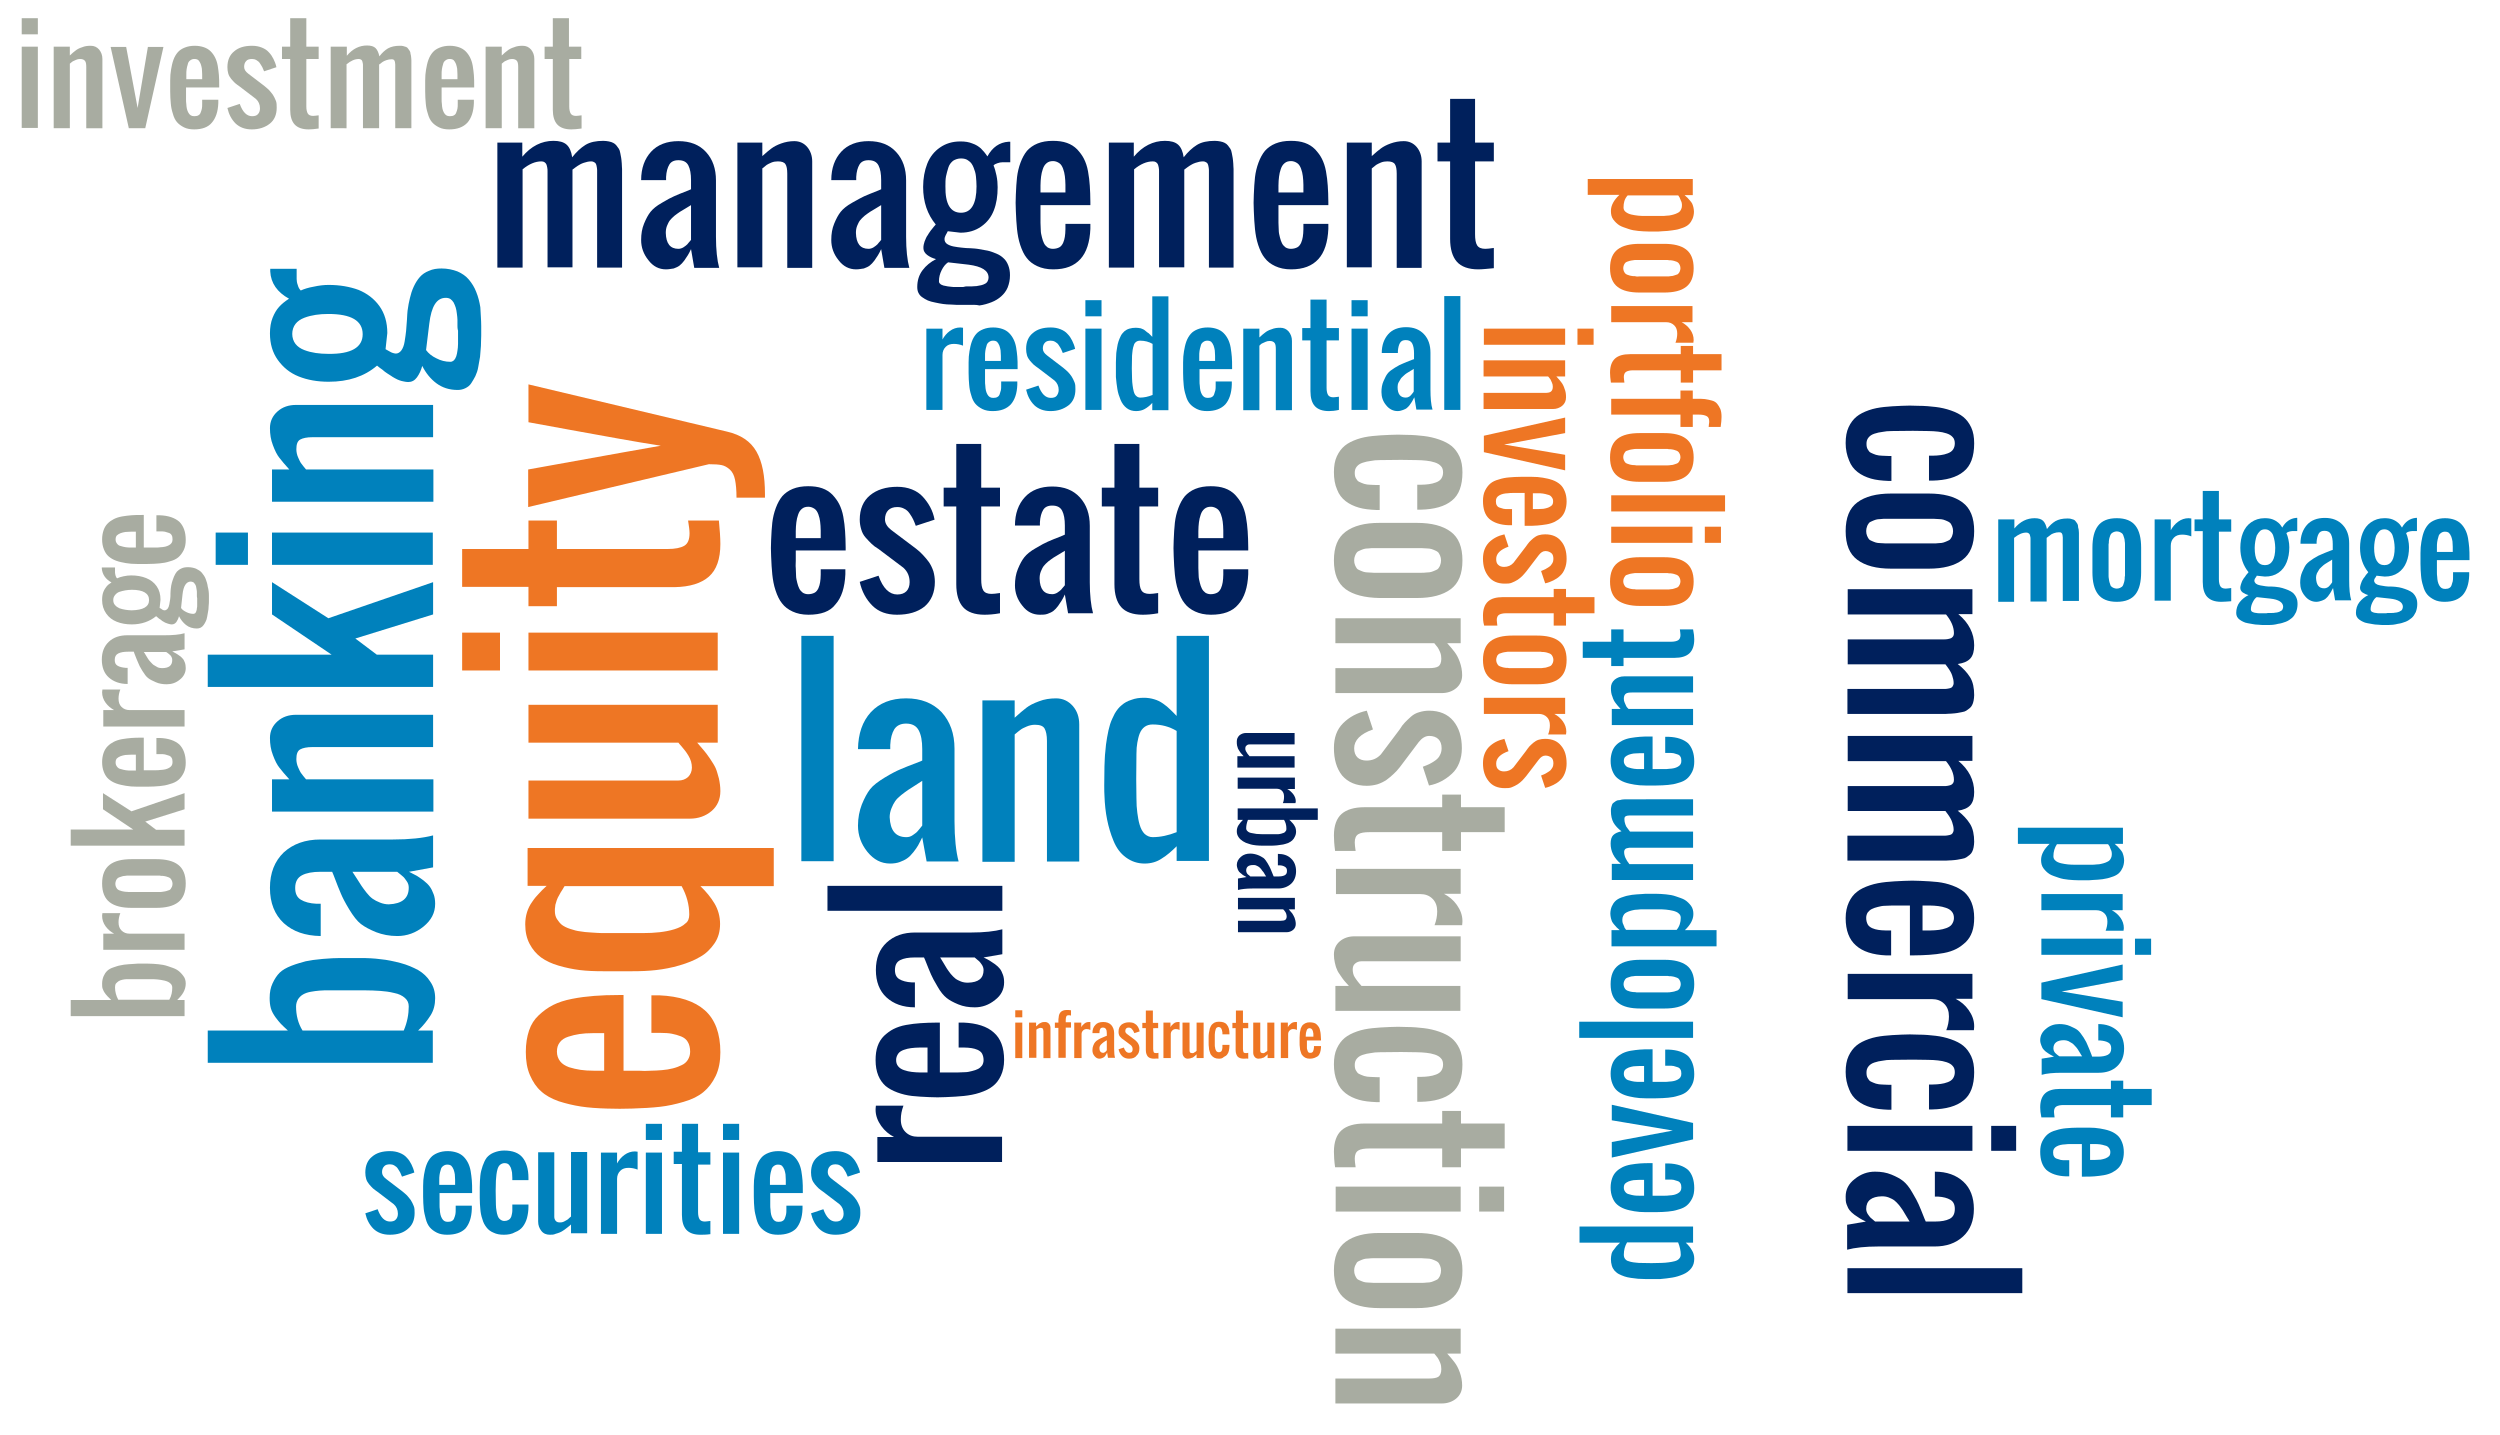 <?xml version="1.0" encoding="utf-8"?>
<!-- Generator: Adobe Illustrator 20.1.0, SVG Export Plug-In . SVG Version: 6.00 Build 0)  -->
<svg version="1.1" id="Layer_1" xmlns="http://www.w3.org/2000/svg" xmlns:xlink="http://www.w3.org/1999/xlink" x="0px" y="0px"
	 viewBox="0 0 852 489" style="enable-background:new 0 0 852 489;" xml:space="preserve">
<style type="text/css">
	.st0{enable-background:new    ;}
	.st1{fill:#00205C;}
	.st2{fill:#0081BC;}
	.st3{fill:#A8ACA1;}
	.st4{fill:#EE7624;}
</style>
<g class="st0">
	<path class="st1" d="M341.6,396H299v-8.5h5.7c-1.7-0.9-3.2-2.1-4.4-3.8s-1.9-3.5-1.9-5.5c0-0.1,0-0.5,0.1-1.4h9.4
		c-0.6,1.6-0.9,3.1-0.9,4.7c0,1.8,0.5,3.2,1.6,4.3s2.5,1.6,4.2,1.6h28.7V396z"/>
	<path class="st1" d="M342.2,361.2c0,2.1-0.4,3.9-1.1,5.4c-0.7,1.5-1.6,2.7-2.8,3.6c-1.1,0.9-2.6,1.6-4.4,2.2
		c-1.8,0.6-3.6,0.9-5.4,1.1s-3.9,0.3-6.2,0.4c-1.9,0.1-3.7,0.1-5.6,0c-2.2-0.1-4.2-0.2-5.9-0.4c-1.7-0.2-3.4-0.6-5-1.2
		c-1.6-0.6-2.9-1.3-4-2.2c-1-0.9-1.9-2.1-2.5-3.6s-0.9-3.2-0.9-5.2c0-1.8,0.2-3.4,0.7-4.8s1.2-2.5,2.2-3.5c1-0.9,2-1.7,3.2-2.3
		c1.2-0.6,2.6-1.1,4.3-1.4c1.7-0.3,3.3-0.5,4.9-0.6s3.5-0.2,5.6-0.2h1v17h2.1c0.3,0,0.7,0,1.4,0c0.8,0,1.7,0,2.5,0
		c0.9,0,1.7-0.1,2.6-0.1c0.8,0,1.6-0.2,2.4-0.4c0.8-0.2,1.4-0.4,2-0.7c0.6-0.3,1-0.7,1.4-1.2c0.3-0.5,0.5-1.1,0.5-1.8
		c0-0.9-0.2-1.6-0.5-2.2s-0.9-1-1.5-1.3c-0.7-0.3-1.4-0.5-2.1-0.6c-0.7-0.1-1.6-0.2-2.6-0.2h-1.8v-8.5h1.7c4.5,0.2,8,1.3,10.3,3.4
		C341,353.9,342.2,357,342.2,361.2z M316.1,365.4V357h-2.6c-1.1,0-2.1,0.1-3,0.2c-0.8,0.1-1.7,0.3-2.5,0.6c-0.8,0.3-1.5,0.7-1.9,1.3
		c-0.4,0.6-0.7,1.3-0.7,2.1c0,0.9,0.2,1.6,0.7,2.2c0.5,0.6,1.1,1,2,1.3s1.7,0.5,2.6,0.6s1.9,0.2,3,0.2H316.1z"/>
	<path class="st1" d="M342.2,334.8c0,2.4-1,4.4-3.1,6c-2.1,1.7-4.4,2.5-6.9,2.5c-2.1,0-3.9-0.3-5.6-1c-1.7-0.7-3-1.4-4-2.2
		c-1-0.8-2.1-2.1-3.1-3.9c-1.1-1.8-1.8-3.2-2.2-4.1c-0.4-0.9-1.1-2.6-2-4.9c-0.2-0.4-0.3-0.7-0.4-0.9h-3.1c-2.2,0-3.8,0.3-5,0.9
		c-1.2,0.6-1.8,1.7-1.8,3.4c0,1.5,0.5,2.5,1.5,3.1c1,0.6,2.4,1,4.2,1.1c0.2,0,0.6,0,1.1,0v8.5c-4.1,0-7.3-1.2-9.7-3.4
		c-2.4-2.2-3.6-5.4-3.6-9.3c0-4,1.2-7.1,3.7-9.4c2.5-2.3,5.7-3.4,9.7-3.4H331c4.4,0,8-0.4,10.6-1.1v8.5l-6.4,1.1
		c0.9,0.4,1.6,0.8,2.1,1.1c0.5,0.3,1.1,0.7,1.8,1.2s1.3,1.1,1.7,1.6c0.4,0.5,0.7,1.2,1,2S342.2,333.9,342.2,334.8z M335.2,330.6
		c0-0.6-0.2-1.2-0.5-1.7c-0.4-0.6-0.7-1-1-1.3c-0.3-0.3-0.8-0.6-1.3-1.1c-0.1-0.1-0.2-0.1-0.2-0.2h-11.8c0.2,0.4,0.6,0.9,1.1,1.8
		c0.5,0.8,0.9,1.5,1.2,2c0.3,0.5,0.8,1.1,1.3,1.8c0.6,0.7,1.1,1.2,1.6,1.6c0.5,0.4,1.2,0.7,1.9,1c0.8,0.3,1.5,0.4,2.4,0.4
		C333.5,334.8,335.2,333.4,335.2,330.6z"/>
	<path class="st1" d="M341.6,310.4H282v-8.5h59.6V310.4z"/>
</g>
<g class="st0">
	<path class="st1" d="M275.5,209.5c-2.1,0-3.9-0.4-5.4-1.1c-1.5-0.7-2.7-1.6-3.6-2.8c-0.9-1.1-1.6-2.6-2.2-4.4
		c-0.6-1.8-0.9-3.6-1.1-5.4c-0.2-1.8-0.3-3.9-0.4-6.2c-0.1-1.9-0.1-3.7,0-5.6c0.1-2.2,0.2-4.2,0.4-5.9c0.2-1.7,0.6-3.4,1.2-5
		c0.6-1.6,1.3-2.9,2.2-4c0.9-1,2.1-1.9,3.6-2.5s3.2-0.9,5.2-0.9c1.8,0,3.4,0.2,4.8,0.7c1.4,0.5,2.5,1.2,3.5,2.2c0.9,1,1.7,2,2.3,3.2
		c0.6,1.2,1.1,2.6,1.4,4.3c0.3,1.7,0.5,3.3,0.6,4.9c0.1,1.6,0.2,3.5,0.2,5.6v1h-17v2.1c0,0.3,0,0.7,0,1.4c0,0.8-0.1,1.7,0,2.5
		c0,0.9,0.1,1.7,0.1,2.6c0,0.8,0.2,1.6,0.4,2.4c0.2,0.8,0.4,1.4,0.7,2c0.3,0.6,0.7,1,1.2,1.4c0.5,0.3,1.1,0.5,1.8,0.5
		c0.9,0,1.6-0.2,2.2-0.5c0.6-0.3,1-0.9,1.3-1.5c0.3-0.7,0.5-1.4,0.6-2.1c0.1-0.7,0.2-1.6,0.2-2.6V194h8.4v1.7
		c-0.2,4.5-1.3,8-3.4,10.3C282.9,208.4,279.8,209.5,275.5,209.5z M271.3,183.4h8.4v-2.6c0-1.1-0.1-2.1-0.2-3
		c-0.1-0.8-0.3-1.7-0.6-2.5s-0.7-1.5-1.3-1.9c-0.6-0.4-1.3-0.7-2.1-0.7c-0.9,0-1.6,0.2-2.2,0.7c-0.6,0.5-1,1.1-1.3,2
		c-0.3,0.9-0.5,1.7-0.6,2.6s-0.2,1.9-0.2,3V183.4z"/>
	<path class="st1" d="M305.7,209.5c-3.5,0-6.3-1-8.4-3.1c-2.1-2.1-3.6-4.8-4.3-8.1l6.4-2.1c1.5,4.3,3.7,6.4,6.4,6.4
		c1.4,0,2.4-0.4,3.1-1.1c0.7-0.7,1.1-1.8,1.1-3.1c0-2-0.7-3.6-2.1-4.9l-8.5-6.4c-1-0.6-1.8-1.2-2.4-1.8s-1.3-1.3-2-2.1
		c-0.7-0.8-1.2-1.7-1.5-2.8c-0.3-1-0.5-2.1-0.5-3.3c0-3.6,1.2-6.4,3.5-8.3s5.4-2.9,9.3-2.9c1.8,0,3.5,0.3,5,0.9
		c1.5,0.6,2.7,1.4,3.7,2.5s1.8,2.2,2.5,3.5c0.7,1.3,1.2,2.7,1.5,4.3l-6.4,2.1c-0.3-0.8-0.6-1.6-0.9-2.2c-0.3-0.6-0.7-1.3-1.2-2
		c-0.5-0.7-1.1-1.3-1.8-1.6c-0.7-0.4-1.5-0.6-2.4-0.6c-1.4,0-2.4,0.4-3.1,1.1s-1.1,1.8-1.1,3.1c0,1.3,0.7,2.5,2.1,3.6l8.5,6.4
		c1,0.8,1.8,1.5,2.4,2.2c0.7,0.7,1.3,1.5,2,2.4c0.6,0.9,1.1,1.9,1.5,3.1c0.3,1.1,0.5,2.3,0.5,3.6c0,3.6-1.2,6.4-3.5,8.4
		C312.7,208.6,309.6,209.5,305.7,209.5z"/>
	<path class="st1" d="M335.5,209.5c-3.3,0-5.8-0.9-7.3-2.6c-1.5-1.7-2.3-4.3-2.3-7.8v-26.5h-4.3v-6.4h4.3v-14.9h8.5v14.9h6.4v6.4
		h-6.4v24.8c0,1.7,0.2,3,0.7,3.8c0.5,0.8,1.4,1.2,2.8,1.2c0.6,0,1.6-0.1,2.9-0.3v6.9C338.6,209.4,336.8,209.5,335.5,209.5z"/>
	<path class="st1" d="M354.4,209.5c-2.4,0-4.4-1-6-3.1c-1.7-2.1-2.5-4.4-2.5-6.9c0-2.1,0.3-3.9,1-5.6c0.7-1.7,1.4-3,2.2-4
		c0.8-1,2.1-2.1,3.9-3.1c1.8-1.1,3.2-1.8,4.1-2.2c0.9-0.4,2.6-1.1,4.9-2c0.4-0.2,0.7-0.3,0.9-0.4v-3.1c0-2.2-0.3-3.8-0.9-5
		c-0.6-1.2-1.7-1.8-3.4-1.8c-1.5,0-2.5,0.5-3.1,1.5c-0.6,1-1,2.4-1.1,4.2c0,0.2,0,0.6,0,1.1h-8.5c0-4.1,1.2-7.3,3.4-9.7
		c2.2-2.4,5.4-3.6,9.3-3.6c4,0,7.1,1.2,9.4,3.7c2.3,2.5,3.4,5.7,3.4,9.7v19.2c0,4.4,0.4,8,1.1,10.6H364l-1.1-6.4
		c-0.4,0.9-0.8,1.6-1.1,2.1c-0.3,0.5-0.7,1.1-1.2,1.8s-1.1,1.3-1.6,1.7c-0.5,0.4-1.2,0.7-2,1S355.3,209.5,354.4,209.5z M358.6,202.5
		c0.6,0,1.2-0.2,1.7-0.5c0.6-0.4,1-0.7,1.3-1c0.3-0.3,0.6-0.8,1.1-1.3c0.1-0.1,0.1-0.2,0.2-0.2v-11.8c-0.4,0.2-0.9,0.6-1.8,1.1
		c-0.8,0.5-1.5,0.9-2,1.2c-0.5,0.3-1.1,0.8-1.8,1.3c-0.7,0.6-1.2,1.1-1.6,1.6c-0.4,0.5-0.7,1.2-1,1.9c-0.3,0.8-0.4,1.5-0.4,2.4
		C354.4,200.8,355.8,202.5,358.6,202.5z"/>
	<path class="st1" d="M389.4,209.5c-3.3,0-5.8-0.9-7.3-2.6c-1.5-1.7-2.3-4.3-2.3-7.8v-26.5h-4.3v-6.4h4.3v-14.9h8.5v14.9h6.4v6.4
		h-6.4v24.8c0,1.7,0.2,3,0.7,3.8c0.5,0.8,1.4,1.2,2.8,1.2c0.6,0,1.6-0.1,2.9-0.3v6.9C392.5,209.4,390.8,209.5,389.4,209.5z"/>
	<path class="st1" d="M412.7,209.5c-2.1,0-3.9-0.4-5.4-1.1c-1.5-0.7-2.7-1.6-3.6-2.8c-0.9-1.1-1.6-2.6-2.2-4.4
		c-0.6-1.8-0.9-3.6-1.1-5.4s-0.3-3.9-0.4-6.2c-0.1-1.9-0.1-3.7,0-5.6c0.1-2.2,0.2-4.2,0.4-5.9c0.2-1.7,0.6-3.4,1.2-5
		c0.6-1.6,1.3-2.9,2.2-4c0.9-1,2.1-1.9,3.6-2.5s3.2-0.9,5.2-0.9c1.8,0,3.4,0.2,4.8,0.7s2.5,1.2,3.5,2.2c0.9,1,1.7,2,2.3,3.2
		c0.6,1.2,1.1,2.6,1.4,4.3c0.3,1.7,0.5,3.3,0.6,4.9s0.2,3.5,0.2,5.6v1h-17v2.1c0,0.3,0,0.7,0,1.4c0,0.8,0,1.7,0,2.5
		c0,0.9,0.1,1.7,0.1,2.6c0,0.8,0.2,1.6,0.4,2.4c0.2,0.8,0.4,1.4,0.7,2c0.3,0.6,0.7,1,1.2,1.4c0.5,0.3,1.1,0.5,1.8,0.5
		c0.9,0,1.6-0.2,2.2-0.5s1-0.9,1.3-1.5c0.3-0.7,0.5-1.4,0.6-2.1c0.1-0.7,0.2-1.6,0.2-2.6V194h8.5v1.7c-0.2,4.5-1.3,8-3.4,10.3
		C420,208.4,416.9,209.5,412.7,209.5z M408.5,183.4h8.4v-2.6c0-1.1-0.1-2.1-0.2-3c-0.1-0.8-0.3-1.7-0.6-2.5
		c-0.3-0.8-0.7-1.5-1.3-1.9c-0.6-0.4-1.3-0.7-2.1-0.7c-0.9,0-1.6,0.2-2.2,0.7c-0.6,0.5-1,1.1-1.3,2s-0.5,1.7-0.6,2.6s-0.2,1.9-0.2,3
		V183.4z"/>
</g>
<g class="st0">
	<path class="st1" d="M169.5,91.2V48.6h8.5v4.8c3-3.6,6.6-5.4,10.6-5.4c2,0,3.5,0.4,4.5,1.3c1,0.9,1.6,2.3,1.9,4.3
		c1.4-1.8,2.9-3.2,4.5-4.2c1.6-1,3.7-1.4,6.1-1.4c0.7,0,1.3,0.1,1.9,0.2c0.6,0.1,1.1,0.3,1.5,0.5c0.4,0.2,0.8,0.5,1.1,0.9
		c0.3,0.4,0.6,0.8,0.8,1.1c0.2,0.3,0.4,0.8,0.5,1.5c0.1,0.6,0.2,1.2,0.3,1.6c0.1,0.4,0.1,1,0.2,1.9c0,0.8,0.1,1.5,0.1,1.9
		s0,1.2,0,2.1c0,0.2,0,0.4,0,0.5v31h-8.5V60.1c0-0.1,0-0.3,0-0.5c0-0.7,0-1.3,0-1.7c0-0.4-0.1-0.9-0.2-1.4c-0.1-0.5-0.3-0.9-0.6-1.1
		c-0.3-0.2-0.7-0.4-1.2-0.4c-0.9,0-1.7,0.2-2.6,0.5s-1.5,0.7-2,1c-0.5,0.3-1.1,0.8-1.8,1.3v33.3h-8.5V60.3c0-0.1,0-0.3,0-0.6
		c0-0.6,0-1.1,0-1.4c0-0.3,0-0.7-0.1-1.2c-0.1-0.5-0.2-0.9-0.3-1.1c-0.1-0.2-0.3-0.5-0.6-0.7c-0.3-0.2-0.6-0.3-1.1-0.3
		c-2.1,0-4.2,0.9-6.4,2.7v33.5H169.5z"/>
	<path class="st1" d="M227,91.8c-2.4,0-4.4-1-6-3.1c-1.7-2.1-2.5-4.4-2.5-6.9c0-2.1,0.3-3.9,1-5.6c0.7-1.7,1.4-3,2.2-4
		c0.8-1,2.1-2.1,3.9-3.1c1.8-1.1,3.2-1.8,4.1-2.2c0.9-0.4,2.5-1.1,4.9-2c0.4-0.2,0.7-0.3,0.9-0.4v-3.1c0-2.2-0.3-3.8-0.9-5
		c-0.6-1.2-1.7-1.8-3.4-1.8c-1.5,0-2.5,0.5-3.1,1.5c-0.6,1-1,2.4-1.1,4.2c0,0.2,0,0.6,0,1.1h-8.5c0-4.1,1.2-7.3,3.4-9.7
		c2.2-2.4,5.4-3.6,9.3-3.6c4,0,7.1,1.2,9.4,3.7c2.3,2.5,3.4,5.7,3.4,9.7v19.2c0,4.4,0.4,8,1.1,10.6h-8.5l-1.1-6.4
		c-0.4,0.9-0.8,1.6-1.1,2.1c-0.3,0.5-0.7,1.1-1.2,1.8c-0.5,0.7-1.1,1.3-1.6,1.7c-0.5,0.4-1.2,0.7-2,1
		C228.8,91.6,227.9,91.8,227,91.8z M231.2,84.8c0.6,0,1.2-0.2,1.7-0.5c0.6-0.4,1-0.7,1.3-1c0.3-0.3,0.6-0.8,1.1-1.3
		c0.1-0.1,0.1-0.2,0.2-0.2V69.9c-0.4,0.2-0.9,0.6-1.8,1.1c-0.8,0.5-1.5,0.9-2,1.2c-0.5,0.3-1.1,0.8-1.8,1.3
		c-0.7,0.6-1.2,1.1-1.6,1.6c-0.4,0.5-0.7,1.2-1,1.9c-0.3,0.8-0.4,1.5-0.4,2.4C227,83,228.4,84.8,231.2,84.8z"/>
	<path class="st1" d="M251.3,91.2V48.6h8.5v4.6c1.3-1.2,2.3-2,3.1-2.6c0.8-0.6,1.9-1.2,3.3-1.7c1.4-0.5,2.9-0.8,4.5-0.8
		c1.8,0,3.3,0.7,4.4,2c1.1,1.3,1.7,3,1.7,4.9v36.3h-8.5V59.2c0-1.5-0.2-2.6-0.6-3.2c-0.4-0.7-1.3-1-2.6-1c-0.7,0-1.5,0.1-2.2,0.4
		c-0.7,0.3-1.3,0.6-1.6,0.8c-0.4,0.3-0.9,0.7-1.5,1.2v33.7H251.3z"/>
	<path class="st1" d="M291.8,91.8c-2.4,0-4.4-1-6-3.1c-1.7-2.1-2.5-4.4-2.5-6.9c0-2.1,0.3-3.9,1-5.6c0.7-1.7,1.4-3,2.2-4
		c0.8-1,2.1-2.1,3.9-3.1s3.2-1.8,4.1-2.2c0.9-0.4,2.6-1.1,4.9-2c0.4-0.2,0.7-0.3,0.9-0.4v-3.1c0-2.2-0.3-3.8-0.9-5
		c-0.6-1.2-1.7-1.8-3.4-1.8c-1.5,0-2.5,0.5-3.1,1.5c-0.6,1-1,2.4-1.1,4.2c0,0.2,0,0.6,0,1.1h-8.5c0-4.1,1.2-7.3,3.4-9.7
		c2.2-2.4,5.4-3.6,9.3-3.6c4,0,7.1,1.2,9.4,3.7c2.3,2.5,3.4,5.7,3.4,9.7v19.2c0,4.4,0.4,8,1.1,10.6h-8.5l-1.1-6.4
		c-0.4,0.9-0.8,1.6-1.1,2.1c-0.3,0.5-0.7,1.1-1.2,1.8c-0.5,0.7-1.1,1.3-1.6,1.7c-0.5,0.4-1.2,0.7-2,1
		C293.6,91.6,292.7,91.8,291.8,91.8z M296,84.8c0.6,0,1.2-0.2,1.7-0.5c0.6-0.4,1-0.7,1.3-1s0.6-0.8,1.1-1.3c0.1-0.1,0.1-0.2,0.2-0.2
		V69.9c-0.4,0.2-0.9,0.6-1.8,1.1c-0.8,0.5-1.5,0.9-2,1.2c-0.5,0.3-1.1,0.8-1.8,1.3c-0.7,0.6-1.2,1.1-1.6,1.6c-0.4,0.5-0.7,1.2-1,1.9
		c-0.3,0.8-0.4,1.5-0.4,2.4C291.8,83,293.2,84.8,296,84.8z"/>
	<path class="st1" d="M329.6,103.9c-1.1,0-1.9,0-2.6,0c-0.7,0-1.6,0-2.7-0.1c-1.2,0-2.1-0.1-2.9-0.2c-0.8-0.1-1.7-0.3-2.7-0.5
		s-1.8-0.4-2.5-0.7c-0.7-0.3-1.3-0.7-1.9-1.1c-0.6-0.4-1-0.9-1.3-1.5c-0.3-0.6-0.4-1.3-0.4-2c0-2.2,0.6-4.1,1.8-5.7
		c1.2-1.6,2.7-2.8,4.6-3.8c-1.2-0.3-2.2-0.8-3-1.4s-1.3-1.4-1.3-2.3c0-0.4,0-0.8,0.1-1.2c0.1-0.4,0.2-0.8,0.3-1.1
		c0.1-0.3,0.3-0.7,0.5-1.2c0.2-0.4,0.4-0.8,0.6-1c0.1-0.3,0.4-0.6,0.7-1.1c0.3-0.5,0.6-0.8,0.7-0.9c0.1-0.2,0.4-0.5,0.7-0.9
		c0.4-0.4,0.6-0.7,0.6-0.7c-2.8-3.4-4.3-7.6-4.3-12.8c0-2.9,0.5-5.6,1.4-7.9c0.9-2.3,2.4-4.2,4.3-5.5c2-1.4,4.3-2.1,7-2.1
		c1.6,0,2.9,0.2,4.1,0.7c1.2,0.4,2.1,1,2.9,1.7c0.7,0.7,1.5,1.6,2.2,2.7c1.7-3.1,4.1-4.8,7.2-5c0.1,0,0.1,0,0.2,0s0.1,0,0.2,0
		s0.2,0,0.2,0v7c-0.1,0-0.3,0-0.5,0c-1,0-1.7,0-2.2,0c-0.5,0-1,0.1-1.6,0.3c-0.6,0.2-1.1,0.4-1.4,0.8c0.4,0.9,0.7,2,1,3.4
		c0.3,1.4,0.4,2.8,0.4,4c0,3-0.4,5.6-1.3,7.9c-0.9,2.3-2.3,4.1-4.3,5.5c-2,1.4-4.3,2.1-7.1,2.1l-4.3-0.5c0,0.1-0.2,0.3-0.3,0.6
		c-0.2,0.3-0.3,0.5-0.4,0.7c-0.1,0.2-0.2,0.4-0.3,0.7c-0.1,0.3-0.1,0.5-0.1,0.8c0,0.6,0.3,1.1,0.8,1.5c0.6,0.4,1.3,0.7,2.3,0.9
		c1,0.2,1.9,0.3,2.8,0.4c0.9,0.1,1.9,0.2,3,0.2c1.1,0.1,1.9,0.1,2.3,0.2c1.3,0.2,2.4,0.4,3.4,0.6c1,0.2,2,0.6,3,1
		c1,0.4,1.9,1,2.5,1.6c0.7,0.6,1.2,1.4,1.6,2.4c0.4,1,0.6,2.1,0.6,3.4c0,1.6-0.3,2.9-0.8,4.2c-0.5,1.2-1.3,2.2-2.2,3
		c-0.9,0.8-2,1.5-3.3,2c-1.3,0.5-2.6,0.9-4.1,1.1C332.7,103.8,331.2,103.9,329.6,103.9z M329.6,97.6c0.6,0,1.1,0,1.6,0
		c0.5,0,1-0.1,1.6-0.1c0.6-0.1,1.2-0.2,1.6-0.3c0.5-0.1,0.9-0.3,1.3-0.5c0.4-0.2,0.7-0.5,0.9-0.9c0.2-0.4,0.3-0.8,0.3-1.2
		c0-2.4-2.3-3.8-6.8-4.4l-7-0.8c-0.9,0.6-1.6,1.5-2.2,2.7c-0.6,1.2-0.9,2.4-0.9,3.7c0,0.4,0.1,0.7,0.4,0.9c0.2,0.3,0.6,0.4,1.1,0.6
		c0.5,0.1,1,0.2,1.5,0.3c0.5,0.1,1.1,0.1,1.8,0.2c0.7,0,1.3,0,1.8,0c0.5,0,1.1,0,1.7,0C328.9,97.6,329.3,97.6,329.6,97.6z
		 M327.5,72.5c3.5,0,5.3-3,5.3-9c0-1.2-0.1-2.3-0.2-3.4s-0.4-2-0.8-3c-0.4-1-0.9-1.8-1.7-2.3c-0.7-0.6-1.6-0.8-2.6-0.8
		c-1,0-1.9,0.3-2.7,0.8c-0.7,0.6-1.3,1.3-1.6,2.3s-0.6,2-0.8,3c-0.2,1-0.2,2.2-0.2,3.4C322.1,69.5,323.9,72.5,327.5,72.5z"/>
	<path class="st1" d="M358.9,91.8c-2.1,0-3.9-0.4-5.4-1.1c-1.5-0.7-2.7-1.6-3.6-2.8c-0.9-1.1-1.6-2.6-2.2-4.4
		c-0.6-1.8-0.9-3.6-1.1-5.4s-0.3-3.9-0.4-6.2c-0.1-1.9-0.1-3.7,0-5.6c0.1-2.2,0.2-4.2,0.4-5.9c0.2-1.7,0.6-3.4,1.2-5
		c0.6-1.6,1.3-2.9,2.2-4c0.9-1,2.1-1.9,3.6-2.5c1.5-0.6,3.2-0.9,5.2-0.9c1.8,0,3.4,0.2,4.8,0.7c1.4,0.5,2.5,1.2,3.5,2.2
		c0.9,1,1.7,2,2.3,3.2c0.6,1.2,1.1,2.6,1.4,4.3c0.3,1.7,0.5,3.3,0.6,4.9c0.1,1.6,0.2,3.5,0.2,5.6v1h-17V72c0,0.3,0,0.7,0,1.4
		c0,0.8,0,1.7,0,2.5c0,0.9,0.1,1.7,0.1,2.6c0,0.8,0.2,1.6,0.4,2.4c0.2,0.8,0.4,1.4,0.7,2c0.3,0.6,0.7,1,1.2,1.4
		c0.5,0.3,1.1,0.5,1.8,0.5c0.9,0,1.6-0.2,2.2-0.5c0.6-0.3,1-0.9,1.3-1.5c0.3-0.7,0.5-1.4,0.6-2.1c0.1-0.7,0.2-1.6,0.2-2.6v-1.8h8.5
		V78c-0.2,4.5-1.3,8-3.4,10.3S363.2,91.8,358.9,91.8z M354.7,65.6h8.4v-2.6c0-1.1-0.1-2.1-0.2-3c-0.1-0.8-0.3-1.7-0.6-2.5
		c-0.3-0.8-0.7-1.5-1.3-1.9c-0.6-0.4-1.3-0.7-2.1-0.7c-0.9,0-1.6,0.2-2.2,0.7c-0.6,0.5-1,1.1-1.3,2c-0.3,0.9-0.5,1.7-0.6,2.6
		c-0.1,0.8-0.2,1.9-0.2,3V65.6z"/>
	<path class="st1" d="M377.9,91.2V48.6h8.5v4.8c3-3.6,6.6-5.4,10.6-5.4c2,0,3.5,0.4,4.5,1.3c1,0.9,1.6,2.3,1.9,4.3
		c1.4-1.8,2.9-3.2,4.5-4.2c1.6-1,3.7-1.4,6.1-1.4c0.7,0,1.3,0.1,1.9,0.2c0.6,0.1,1.1,0.3,1.5,0.5c0.4,0.2,0.8,0.5,1.1,0.9
		c0.3,0.4,0.6,0.8,0.8,1.1c0.2,0.3,0.4,0.8,0.5,1.5c0.1,0.6,0.2,1.2,0.3,1.6c0.1,0.4,0.1,1,0.2,1.9c0,0.8,0.1,1.5,0.1,1.9
		s0,1.2,0,2.1c0,0.2,0,0.4,0,0.5v31H412V60.1c0-0.1,0-0.3,0-0.5c0-0.7,0-1.3,0-1.7c0-0.4-0.1-0.9-0.2-1.4c-0.1-0.5-0.3-0.9-0.6-1.1
		c-0.3-0.2-0.7-0.4-1.2-0.4c-0.9,0-1.7,0.2-2.6,0.5c-0.9,0.3-1.5,0.7-2,1c-0.5,0.3-1.1,0.8-1.8,1.3v33.3H395V60.3c0-0.1,0-0.3,0-0.6
		c0-0.6,0-1.1,0-1.4c0-0.3,0-0.7-0.1-1.2c-0.1-0.5-0.2-0.9-0.3-1.1c-0.1-0.2-0.3-0.5-0.6-0.7c-0.3-0.2-0.6-0.3-1.1-0.3
		c-2.1,0-4.2,0.9-6.4,2.7v33.5H377.9z"/>
	<path class="st1" d="M440,91.8c-2.1,0-3.9-0.4-5.4-1.1c-1.5-0.7-2.7-1.6-3.6-2.8c-0.9-1.1-1.6-2.6-2.2-4.4
		c-0.6-1.8-0.9-3.6-1.1-5.4s-0.3-3.9-0.4-6.2c-0.1-1.9-0.1-3.7,0-5.6c0.1-2.2,0.2-4.2,0.4-5.9c0.2-1.7,0.6-3.4,1.2-5
		c0.6-1.6,1.3-2.9,2.2-4c0.9-1,2.1-1.9,3.6-2.5c1.5-0.6,3.2-0.9,5.2-0.9c1.8,0,3.4,0.2,4.8,0.7c1.4,0.5,2.5,1.2,3.5,2.2
		c0.9,1,1.7,2,2.3,3.2c0.6,1.2,1.1,2.6,1.4,4.3c0.3,1.7,0.5,3.3,0.6,4.9c0.1,1.6,0.2,3.5,0.2,5.6v1h-17V72c0,0.3,0,0.7,0,1.4
		c0,0.8,0,1.7,0,2.5c0,0.9,0.1,1.7,0.1,2.6c0,0.8,0.2,1.6,0.4,2.4c0.2,0.8,0.4,1.4,0.7,2c0.3,0.6,0.7,1,1.2,1.4
		c0.5,0.3,1.1,0.5,1.8,0.5c0.9,0,1.6-0.2,2.2-0.5c0.6-0.3,1-0.9,1.3-1.5c0.3-0.7,0.5-1.4,0.6-2.1c0.1-0.7,0.2-1.6,0.2-2.6v-1.8h8.5
		V78c-0.2,4.5-1.3,8-3.4,10.3S444.2,91.8,440,91.8z M435.8,65.6h8.4v-2.6c0-1.1-0.1-2.1-0.2-3c-0.1-0.8-0.3-1.7-0.6-2.5
		c-0.3-0.8-0.7-1.5-1.3-1.9c-0.6-0.4-1.3-0.7-2.1-0.7c-0.9,0-1.6,0.2-2.2,0.7c-0.6,0.5-1,1.1-1.3,2c-0.3,0.9-0.5,1.7-0.6,2.6
		c-0.1,0.8-0.2,1.9-0.2,3V65.6z"/>
	<path class="st1" d="M459,91.2V48.6h8.5v4.6c1.3-1.2,2.3-2,3.1-2.6c0.8-0.6,1.9-1.2,3.3-1.7s2.9-0.8,4.5-0.8c1.8,0,3.3,0.7,4.4,2
		s1.7,3,1.7,4.9v36.3H476V59.2c0-1.5-0.2-2.6-0.6-3.2c-0.4-0.7-1.3-1-2.6-1c-0.7,0-1.5,0.1-2.2,0.4c-0.7,0.3-1.3,0.6-1.6,0.8
		c-0.4,0.3-0.9,0.7-1.5,1.2v33.7H459z"/>
	<path class="st1" d="M503.8,91.8c-3.3,0-5.8-0.9-7.3-2.6c-1.5-1.7-2.3-4.3-2.3-7.8V55h-4.3v-6.4h4.3V33.7h8.5v14.9h6.4V55h-6.4
		v24.8c0,1.7,0.2,3,0.7,3.8c0.5,0.8,1.4,1.2,2.8,1.2c0.6,0,1.6-0.1,2.9-0.3v6.9C506.9,91.6,505.2,91.8,503.8,91.8z"/>
</g>
<g class="st0">
	<path class="st1" d="M629,151c0-2.1,0.3-3.9,1-5.4c0.7-1.5,1.6-2.7,2.7-3.6c1.1-0.9,2.5-1.6,4.2-2.2c1.7-0.6,3.4-0.9,5.2-1.1
		s3.7-0.3,6-0.4c1.8-0.1,3.7-0.1,5.6,0c2.3,0,4.3,0.2,6,0.4c1.7,0.2,3.5,0.6,5.2,1.2c1.7,0.6,3.1,1.3,4.2,2.2c1.1,0.9,2,2.1,2.7,3.6
		c0.7,1.5,1,3.3,1,5.4c0,4.5-1.2,7.7-3.6,9.6c-2.4,2-6,3-10.7,3.1h-1.1v-8.5h1.2c1.1,0,2-0.1,2.8-0.2c0.8-0.1,1.6-0.3,2.4-0.6
		c0.8-0.3,1.4-0.7,1.8-1.3c0.4-0.6,0.6-1.3,0.6-2.1s-0.2-1.6-0.7-2.1c-0.5-0.6-1.2-1-2.1-1.3c-0.9-0.3-1.9-0.5-2.9-0.6
		c-1-0.1-2.1-0.2-3.4-0.2c-2.8-0.1-6.9-0.1-12.4,0c-1.2,0-2.3,0.1-3.2,0.3c-0.9,0.1-1.8,0.3-2.7,0.6c-0.9,0.3-1.5,0.7-2,1.3
		c-0.5,0.6-0.7,1.3-0.7,2.1c0,0.8,0.1,1.4,0.4,1.9c0.3,0.5,0.6,1,1.1,1.2s1,0.5,1.7,0.7c0.7,0.2,1.4,0.3,2,0.3
		c0.6,0,1.4,0.1,2.3,0.1h1v8.5h-1.1c-2.2-0.1-4.2-0.3-5.9-0.8c-1.7-0.5-3.2-1.2-4.5-2.2c-1.3-1-2.3-2.3-2.9-3.9
		C629.4,155.1,629,153.2,629,151z"/>
	<path class="st1" d="M633,190.8c-2.7-2-4-5.2-4-9.8c0-4.6,1.3-7.8,4-9.8c2.7-2,6.5-3,11.5-3h12.8c5,0,8.8,1,11.5,3
		c2.7,2,4,5.2,4,9.8c0,4.6-1.3,7.8-4,9.8c-2.7,2-6.5,3-11.5,3h-12.8C639.5,193.8,635.7,192.8,633,190.8z M636.3,179.4
		c-0.2,0.5-0.3,1-0.3,1.6s0.1,1.1,0.3,1.6c0.2,0.5,0.4,0.8,0.6,1.1s0.6,0.5,1.1,0.7c0.5,0.2,0.9,0.4,1.3,0.5
		c0.4,0.1,0.9,0.2,1.6,0.2c0.7,0,1.3,0.1,1.7,0.1c0.4,0,1,0,1.8,0h12.8c0.8,0,1.4,0,1.8,0c0.4,0,1,0,1.7-0.1c0.7,0,1.3-0.1,1.6-0.2
		c0.4-0.1,0.8-0.3,1.3-0.5c0.5-0.2,0.9-0.4,1.1-0.7s0.5-0.7,0.6-1.1c0.2-0.5,0.3-1,0.3-1.6s-0.1-1.1-0.3-1.6
		c-0.2-0.5-0.4-0.8-0.6-1.1c-0.3-0.3-0.6-0.5-1.1-0.7s-0.9-0.4-1.3-0.5c-0.4-0.1-0.9-0.2-1.6-0.2c-0.7,0-1.3-0.1-1.7-0.1
		c-0.4,0-1,0-1.8,0h-12.8c-0.8,0-1.4,0-1.8,0c-0.4,0-1,0-1.7,0.1c-0.7,0-1.3,0.1-1.6,0.2c-0.4,0.1-0.8,0.3-1.3,0.5s-0.9,0.4-1.1,0.7
		C636.7,178.6,636.4,179,636.3,179.4z"/>
	<path class="st1" d="M629.6,200.8h42.6v8.5h-4.8c3.6,3,5.4,6.6,5.4,10.6c0,2-0.4,3.5-1.3,4.5c-0.9,1-2.3,1.6-4.3,1.9
		c1.8,1.4,3.2,2.9,4.2,4.5c1,1.6,1.4,3.7,1.4,6.1c0,0.7-0.1,1.3-0.2,1.9c-0.1,0.6-0.3,1.1-0.5,1.5c-0.2,0.4-0.5,0.8-0.9,1.1
		c-0.4,0.3-0.8,0.6-1.1,0.8s-0.8,0.4-1.5,0.5c-0.6,0.1-1.2,0.2-1.6,0.3c-0.4,0.1-1,0.1-1.9,0.2c-0.8,0-1.5,0.1-1.9,0.1s-1.2,0-2.1,0
		c-0.2,0-0.4,0-0.5,0h-31v-8.5h31.1c0.1,0,0.3,0,0.5,0c0.7,0,1.3,0,1.7,0c0.4,0,0.9-0.1,1.4-0.2s0.9-0.3,1.1-0.6s0.4-0.7,0.4-1.2
		c0-0.9-0.2-1.7-0.5-2.6c-0.3-0.9-0.7-1.5-1-2c-0.3-0.5-0.8-1.1-1.3-1.8h-33.3v-8.5h30.9c0.1,0,0.3,0,0.6,0c0.6,0,1.1,0,1.4,0
		s0.7,0,1.2-0.1c0.5-0.1,0.9-0.2,1.1-0.3c0.2-0.1,0.5-0.3,0.7-0.6c0.2-0.3,0.3-0.6,0.3-1.1c0-2.1-0.9-4.2-2.7-6.4h-33.5V200.8z"/>
	<path class="st1" d="M629.6,250.8h42.6v8.5h-4.8c3.6,3,5.4,6.6,5.4,10.6c0,2-0.4,3.5-1.3,4.5c-0.9,1-2.3,1.6-4.3,1.9
		c1.8,1.4,3.2,2.9,4.2,4.5c1,1.6,1.4,3.7,1.4,6.1c0,0.7-0.1,1.3-0.2,1.9c-0.1,0.6-0.3,1.1-0.5,1.5c-0.2,0.4-0.5,0.8-0.9,1.1
		c-0.4,0.3-0.8,0.6-1.1,0.8s-0.8,0.4-1.5,0.5c-0.6,0.1-1.2,0.2-1.6,0.3c-0.4,0.1-1,0.1-1.9,0.2c-0.8,0-1.5,0.1-1.9,0.1s-1.2,0-2.1,0
		c-0.2,0-0.4,0-0.5,0h-31v-8.5h31.1c0.1,0,0.3,0,0.5,0c0.7,0,1.3,0,1.7,0c0.4,0,0.9-0.1,1.4-0.2s0.9-0.3,1.1-0.6s0.4-0.7,0.4-1.2
		c0-0.9-0.2-1.7-0.5-2.6c-0.3-0.9-0.7-1.5-1-2c-0.3-0.5-0.8-1.1-1.3-1.8h-33.3v-8.5h30.9c0.1,0,0.3,0,0.6,0c0.6,0,1.1,0,1.4,0
		s0.7,0,1.2-0.1c0.5-0.1,0.9-0.2,1.1-0.3c0.2-0.1,0.5-0.3,0.7-0.6c0.2-0.3,0.3-0.6,0.3-1.1c0-2.1-0.9-4.2-2.7-6.4h-33.5V250.8z"/>
	<path class="st1" d="M629,312.9c0-2.1,0.4-3.9,1.1-5.4c0.7-1.5,1.6-2.7,2.8-3.6c1.1-0.9,2.6-1.6,4.4-2.2c1.8-0.6,3.6-0.9,5.4-1.1
		s3.9-0.3,6.2-0.4c1.9-0.1,3.7-0.1,5.6,0c2.2,0.1,4.2,0.2,5.9,0.4c1.7,0.2,3.4,0.6,5,1.2c1.6,0.6,2.9,1.3,4,2.2
		c1,0.9,1.9,2.1,2.5,3.6s0.9,3.2,0.9,5.2c0,1.8-0.2,3.4-0.7,4.8s-1.2,2.5-2.2,3.5c-1,0.9-2,1.7-3.2,2.3c-1.2,0.6-2.6,1.1-4.3,1.4
		c-1.7,0.3-3.3,0.5-4.9,0.6s-3.5,0.2-5.6,0.2h-1v-17h-2.1c-0.3,0-0.7,0-1.4,0c-0.8,0-1.7,0-2.5,0c-0.9,0-1.7,0.1-2.6,0.1
		c-0.8,0-1.6,0.2-2.4,0.4c-0.8,0.2-1.4,0.4-2,0.7c-0.6,0.3-1,0.7-1.4,1.2c-0.3,0.5-0.5,1.1-0.5,1.8c0,0.9,0.2,1.6,0.5,2.2
		s0.9,1,1.5,1.3c0.7,0.3,1.4,0.5,2.1,0.6c0.7,0.1,1.6,0.2,2.6,0.2h1.8v8.5h-1.7c-4.5-0.2-8-1.3-10.3-3.4
		C630.2,320.2,629,317.1,629,312.9z M655.2,308.7v8.4h2.6c1.1,0,2.1-0.1,3-0.2c0.8-0.1,1.7-0.3,2.5-0.6c0.8-0.3,1.5-0.7,1.9-1.3
		c0.4-0.6,0.7-1.3,0.7-2.1c0-0.9-0.2-1.6-0.7-2.2c-0.5-0.6-1.1-1-2-1.3s-1.7-0.5-2.6-0.6s-1.9-0.2-3-0.2H655.2z"/>
	<path class="st1" d="M629.6,331.9h42.6v8.5h-5.7c1.7,0.9,3.2,2.1,4.4,3.8s1.9,3.5,1.9,5.5c0,0.1,0,0.5-0.1,1.4h-9.4
		c0.6-1.6,0.9-3.1,0.9-4.7c0-1.8-0.5-3.2-1.6-4.3s-2.5-1.6-4.2-1.6h-28.7V331.9z"/>
	<path class="st1" d="M629,365.3c0-2.1,0.3-3.9,1-5.4c0.7-1.5,1.6-2.7,2.7-3.6c1.1-0.9,2.5-1.6,4.2-2.2c1.7-0.6,3.4-0.9,5.2-1.1
		s3.7-0.3,6-0.4c1.8-0.1,3.7-0.1,5.6,0c2.3,0,4.3,0.2,6,0.4c1.7,0.2,3.5,0.6,5.2,1.2c1.7,0.6,3.1,1.3,4.2,2.2c1.1,0.9,2,2.1,2.7,3.6
		c0.7,1.5,1,3.3,1,5.4c0,4.5-1.2,7.7-3.6,9.6c-2.4,2-6,3-10.7,3.1h-1.1v-8.5h1.2c1.1,0,2-0.1,2.8-0.2c0.8-0.1,1.6-0.3,2.4-0.6
		c0.8-0.3,1.4-0.7,1.8-1.3c0.4-0.6,0.6-1.3,0.6-2.1s-0.2-1.6-0.7-2.1c-0.5-0.6-1.2-1-2.1-1.3c-0.9-0.3-1.9-0.5-2.9-0.6
		c-1-0.1-2.1-0.2-3.4-0.2c-2.8-0.1-6.9-0.1-12.4,0c-1.2,0-2.3,0.1-3.2,0.3c-0.9,0.1-1.8,0.3-2.7,0.6c-0.9,0.3-1.5,0.7-2,1.3
		c-0.5,0.6-0.7,1.3-0.7,2.1c0,0.8,0.1,1.4,0.4,1.9c0.3,0.5,0.6,1,1.1,1.2s1,0.5,1.7,0.7c0.7,0.2,1.4,0.3,2,0.3
		c0.6,0,1.4,0.1,2.3,0.1h1v8.5h-1.1c-2.2-0.1-4.2-0.3-5.9-0.8c-1.7-0.5-3.2-1.2-4.5-2.2c-1.3-1-2.3-2.3-2.9-3.9
		C629.4,369.4,629,367.5,629,365.3z"/>
	<path class="st1" d="M629.6,383.7h42.6v8.5h-42.6V383.7z M678.6,383.7h8.5v8.5h-8.5V383.7z"/>
	<path class="st1" d="M629,407.8c0-2.4,1-4.4,3.1-6c2.1-1.7,4.4-2.5,6.9-2.5c2.1,0,3.9,0.3,5.6,1c1.7,0.7,3,1.4,4,2.2
		c1,0.8,2.1,2.1,3.1,3.9c1.1,1.8,1.8,3.2,2.2,4.1c0.4,0.9,1.1,2.6,2,4.9c0.2,0.4,0.3,0.7,0.4,0.9h3.1c2.2,0,3.8-0.3,5-0.9
		c1.2-0.6,1.8-1.7,1.8-3.4c0-1.5-0.5-2.5-1.5-3.1c-1-0.6-2.4-1-4.2-1.1c-0.2,0-0.6,0-1.1,0v-8.5c4.1,0,7.3,1.2,9.7,3.4
		c2.4,2.2,3.6,5.4,3.6,9.3c0,4-1.2,7.1-3.7,9.4c-2.5,2.3-5.7,3.4-9.7,3.4h-19.2c-4.4,0-8,0.4-10.6,1.1v-8.5l6.4-1.1
		c-0.9-0.4-1.6-0.8-2.1-1.1c-0.5-0.3-1.1-0.7-1.8-1.2s-1.3-1.1-1.7-1.6c-0.4-0.5-0.7-1.2-1-2S629,408.7,629,407.8z M636,412
		c0,0.6,0.2,1.2,0.5,1.7c0.4,0.6,0.7,1,1,1.3c0.3,0.3,0.8,0.6,1.3,1.1c0.1,0.1,0.2,0.1,0.2,0.2h11.8c-0.2-0.4-0.6-0.9-1.1-1.8
		c-0.5-0.8-0.9-1.5-1.2-2c-0.3-0.5-0.8-1.1-1.3-1.8c-0.6-0.7-1.1-1.2-1.6-1.6c-0.5-0.4-1.2-0.7-1.9-1c-0.8-0.3-1.5-0.4-2.4-0.4
		C637.8,407.8,636,409.2,636,412z"/>
	<path class="st1" d="M629.6,432.2h59.6v8.5h-59.6V432.2z"/>
</g>
<g class="st0">
	<path class="st2" d="M315.7,139.7v-27.7h5.5v3.7c0.6-1.1,1.4-2.1,2.5-2.9c1.1-0.8,2.3-1.2,3.6-1.2c0,0,0.3,0,0.9,0.1v6.1
		c-1-0.4-2.1-0.6-3.1-0.6c-1.2,0-2.1,0.3-2.8,1c-0.7,0.7-1.1,1.6-1.1,2.8v18.7H315.7z"/>
	<path class="st2" d="M338.3,140.1c-1.3,0-2.5-0.2-3.5-0.7c-1-0.5-1.8-1.1-2.4-1.8c-0.6-0.7-1.1-1.7-1.4-2.9
		c-0.4-1.2-0.6-2.3-0.7-3.5c-0.1-1.2-0.2-2.5-0.2-4.1c0-1.2,0-2.4,0-3.6c0-1.4,0.1-2.7,0.3-3.8c0.2-1.1,0.4-2.2,0.8-3.3
		c0.4-1.1,0.9-1.9,1.5-2.6c0.6-0.7,1.4-1.2,2.4-1.6c1-0.4,2.1-0.6,3.4-0.6c1.2,0,2.2,0.2,3.1,0.5c0.9,0.3,1.7,0.8,2.3,1.4
		s1.1,1.3,1.5,2.1c0.4,0.8,0.7,1.7,0.9,2.8c0.2,1.1,0.3,2.2,0.4,3.2s0.1,2.3,0.1,3.6v0.6h-11.1v1.4c0,0.2,0,0.5,0,0.9
		c0,0.5,0,1.1,0,1.7s0,1.1,0.1,1.7c0,0.5,0.1,1.1,0.2,1.6c0.1,0.5,0.3,0.9,0.5,1.3c0.2,0.4,0.5,0.7,0.8,0.9c0.3,0.2,0.7,0.3,1.2,0.3
		c0.6,0,1.1-0.1,1.4-0.3c0.4-0.2,0.7-0.6,0.8-1s0.3-0.9,0.4-1.3c0.1-0.4,0.1-1,0.1-1.7V130h5.5v1.1c-0.1,3-0.9,5.2-2.2,6.7
		C343.1,139.3,341.1,140.1,338.3,140.1z M335.6,123h5.5v-1.7c0-0.7-0.1-1.4-0.1-1.9c-0.1-0.5-0.2-1.1-0.4-1.6
		c-0.2-0.5-0.5-1-0.8-1.3c-0.4-0.3-0.8-0.4-1.4-0.4c-0.6,0-1,0.2-1.4,0.5s-0.7,0.7-0.8,1.3c-0.2,0.6-0.3,1.1-0.4,1.7
		c-0.1,0.5-0.1,1.2-0.1,2V123z"/>
	<path class="st2" d="M358,140.1c-2.3,0-4.1-0.7-5.5-2c-1.4-1.4-2.3-3.1-2.8-5.3l4.2-1.4c1,2.8,2.4,4.2,4.2,4.2c0.9,0,1.6-0.2,2-0.7
		s0.7-1.2,0.7-2c0-1.3-0.5-2.4-1.4-3.2l-5.5-4.2c-0.6-0.4-1.1-0.8-1.6-1.2c-0.4-0.4-0.8-0.8-1.3-1.4c-0.4-0.5-0.8-1.1-1-1.8
		c-0.2-0.7-0.3-1.4-0.3-2.2c0-2.4,0.8-4.2,2.3-5.4c1.5-1.3,3.5-1.9,6.1-1.9c1.2,0,2.3,0.2,3.3,0.6c1,0.4,1.8,0.9,2.4,1.6
		c0.7,0.7,1.2,1.5,1.6,2.3c0.4,0.8,0.8,1.8,1,2.8l-4.2,1.4c-0.2-0.5-0.4-1-0.6-1.4s-0.5-0.8-0.8-1.3s-0.7-0.8-1.2-1.1
		c-0.5-0.3-1-0.4-1.5-0.4c-0.9,0-1.6,0.2-2,0.7c-0.5,0.5-0.7,1.2-0.7,2c0,0.9,0.5,1.6,1.4,2.3l5.5,4.2c0.6,0.5,1.2,1,1.6,1.4
		s0.9,1,1.3,1.6c0.4,0.6,0.7,1.3,1,2s0.3,1.5,0.3,2.4c0,2.4-0.8,4.2-2.3,5.4C362.5,139.4,360.5,140.1,358,140.1z"/>
	<path class="st2" d="M369.9,107.8v-5.5h5.5v5.5H369.9z M369.9,139.7v-27.7h5.5v27.7H369.9z"/>
	<path class="st2" d="M387.2,140.1c-1.2,0-2.3-0.3-3.2-1c-0.9-0.7-1.6-1.6-2.1-2.8c-0.5-1.2-0.9-2.4-1.1-3.7
		c-0.2-1.3-0.4-2.7-0.5-4.1c0-0.7,0-2.3,0-5c0-1,0.1-1.8,0.1-2.6s0.2-1.6,0.3-2.4c0.1-0.8,0.3-1.6,0.5-2.2c0.2-0.6,0.5-1.3,0.8-1.9
		s0.8-1.1,1.2-1.5c0.5-0.4,1-0.7,1.7-0.9c0.7-0.2,1.4-0.3,2.2-0.3c0.6,0,1.2,0.1,1.7,0.2c0.5,0.2,1.1,0.4,1.5,0.8s0.9,0.7,1.2,0.9
		c0.3,0.3,0.7,0.7,1.2,1.2v-13.8h5.5v38.8h-5.5v-2.5c-0.8,0.9-1.7,1.6-2.6,2.1C389.4,139.8,388.4,140.1,387.2,140.1z M388.6,135.5
		c1.3,0,2.7-0.3,4.2-0.9v-17.4c-1.2-0.7-2.6-1.1-4.2-1.1c-0.5,0-1,0.1-1.4,0.4c-0.4,0.3-0.7,0.7-0.8,1.2c-0.2,0.5-0.3,1-0.4,1.6
		c-0.1,0.5-0.1,1.2-0.2,1.9c-0.1,3.2-0.1,5.8,0,7.7c0,0.9,0.1,1.7,0.2,2.5c0.1,0.7,0.2,1.4,0.4,2.1s0.5,1.2,0.9,1.5
		C387.6,135.3,388.1,135.5,388.6,135.5z"/>
	<path class="st2" d="M411.4,140.1c-1.3,0-2.5-0.2-3.5-0.7c-1-0.5-1.8-1.1-2.4-1.8c-0.6-0.7-1.1-1.7-1.4-2.9
		c-0.4-1.2-0.6-2.3-0.7-3.5c-0.1-1.2-0.2-2.5-0.2-4.1c0-1.2,0-2.4,0-3.6c0-1.4,0.1-2.7,0.3-3.8c0.2-1.1,0.4-2.2,0.8-3.3
		c0.4-1.1,0.9-1.9,1.5-2.6c0.6-0.7,1.4-1.2,2.4-1.6c1-0.4,2.1-0.6,3.4-0.6c1.2,0,2.2,0.2,3.1,0.5c0.9,0.3,1.7,0.8,2.3,1.4
		s1.1,1.3,1.5,2.1c0.4,0.8,0.7,1.7,0.9,2.8c0.2,1.1,0.3,2.2,0.4,3.2s0.1,2.3,0.1,3.6v0.6h-11.1v1.4c0,0.2,0,0.5,0,0.9
		c0,0.5,0,1.1,0,1.7s0,1.1,0.1,1.7c0,0.5,0.1,1.1,0.2,1.6c0.1,0.5,0.3,0.9,0.5,1.3c0.2,0.4,0.5,0.7,0.8,0.9c0.3,0.2,0.7,0.3,1.2,0.3
		c0.6,0,1.1-0.1,1.4-0.3c0.4-0.2,0.7-0.6,0.8-1s0.3-0.9,0.4-1.3c0.1-0.4,0.1-1,0.1-1.7V130h5.5v1.1c-0.1,3-0.9,5.2-2.2,6.7
		C416.2,139.3,414.1,140.1,411.4,140.1z M408.6,123h5.5v-1.7c0-0.7-0.1-1.4-0.1-1.9c-0.1-0.5-0.2-1.1-0.4-1.6
		c-0.2-0.5-0.5-1-0.8-1.3c-0.4-0.3-0.8-0.4-1.4-0.4c-0.6,0-1,0.2-1.4,0.5s-0.7,0.7-0.8,1.3c-0.2,0.6-0.3,1.1-0.4,1.7
		c-0.1,0.5-0.1,1.2-0.1,2V123z"/>
	<path class="st2" d="M423.7,139.7v-27.7h5.5v3c0.8-0.8,1.5-1.3,2-1.7c0.5-0.4,1.2-0.8,2.2-1.1c0.9-0.4,1.9-0.5,2.9-0.5
		c1.2,0,2.1,0.4,2.9,1.3c0.7,0.9,1.1,1.9,1.1,3.2v23.6h-5.5v-20.8c0-1-0.1-1.7-0.4-2.1s-0.8-0.7-1.7-0.7c-0.5,0-1,0.1-1.4,0.3
		c-0.5,0.2-0.8,0.4-1.1,0.5s-0.6,0.4-1,0.8v22H423.7z"/>
	<path class="st2" d="M452.9,140.1c-2.2,0-3.8-0.6-4.8-1.7c-1-1.1-1.5-2.8-1.5-5.1v-17.3h-2.8v-4.2h2.8v-9.7h5.5v9.7h4.2v4.2h-4.2
		v16.2c0,1.1,0.2,1.9,0.5,2.4c0.3,0.5,0.9,0.8,1.8,0.8c0.4,0,1-0.1,1.9-0.2v4.5C455,140,453.8,140.1,452.9,140.1z"/>
	<path class="st2" d="M460.6,107.8v-5.5h5.5v5.5H460.6z M460.6,139.7v-27.7h5.5v27.7H460.6z"/>
	<path class="st2" d="M476.3,140.1c-1.5,0-2.9-0.7-3.9-2c-1.1-1.3-1.6-2.8-1.6-4.5c0-1.3,0.2-2.6,0.7-3.7c0.5-1.1,0.9-2,1.4-2.6
		c0.5-0.7,1.4-1.3,2.5-2s2.1-1.2,2.7-1.4c0.6-0.3,1.7-0.7,3.2-1.3c0.3-0.1,0.5-0.2,0.6-0.2v-2c0-1.4-0.2-2.5-0.6-3.3
		c-0.4-0.8-1.1-1.2-2.2-1.2c-1,0-1.6,0.3-2,1c-0.4,0.7-0.6,1.6-0.7,2.7c0,0.2,0,0.4,0,0.7h-5.5c0-2.7,0.8-4.8,2.2-6.4
		s3.5-2.4,6.1-2.4c2.6,0,4.6,0.8,6.1,2.4c1.5,1.6,2.2,3.7,2.2,6.3v12.5c0,2.9,0.2,5.2,0.7,6.9h-5.5l-0.7-4.2c-0.3,0.6-0.5,1-0.7,1.3
		s-0.4,0.7-0.8,1.2c-0.3,0.5-0.7,0.8-1,1.1s-0.8,0.5-1.3,0.7S477,140.1,476.3,140.1z M479.1,135.5c0.4,0,0.8-0.1,1.1-0.3
		c0.4-0.2,0.6-0.5,0.8-0.7c0.2-0.2,0.4-0.5,0.7-0.9c0-0.1,0.1-0.1,0.1-0.2v-7.7c-0.2,0.2-0.6,0.4-1.1,0.7c-0.5,0.3-1,0.6-1.3,0.8
		c-0.3,0.2-0.7,0.5-1.1,0.9c-0.4,0.4-0.8,0.7-1,1.1c-0.2,0.3-0.5,0.8-0.7,1.2s-0.3,1-0.3,1.5C476.3,134.4,477.3,135.5,479.1,135.5z"
		/>
	<path class="st2" d="M492.2,139.7v-38.8h5.5v38.8H492.2z"/>
</g>
<g class="st0">
	<path class="st2" d="M148.3,340.2c0,2.2-0.5,4.2-1.6,5.9c-1.1,1.7-2.4,3.4-4.2,5.1h5v11H70.8v-11h27.3c-1.1-1-1.9-1.8-2.4-2.3
		c-0.5-0.5-1.1-1.3-1.8-2.2c-0.7-1-1.3-2-1.6-3.1s-0.4-2.2-0.4-3.5c0-1.9,0.3-3.5,1-5c0.7-1.5,1.5-2.7,2.4-3.6
		c0.9-0.9,2.3-1.7,4.1-2.4c1.8-0.7,3.4-1.1,4.8-1.5c1.4-0.3,3.4-0.6,5.8-0.8c2.4-0.2,4.4-0.3,5.9-0.3c1.5,0,3.6,0,6.2,0h0.7
		c2.4,0,4.7,0.1,6.9,0.4c2.2,0.2,4.5,0.7,6.8,1.3s4.3,1.5,6,2.4c1.7,1,3.1,2.3,4.1,3.9C147.8,336.2,148.3,338.1,148.3,340.2z
		 M139.3,343c0-1.2-0.4-2.1-1.3-2.9s-2.1-1.4-3.7-1.7c-1.6-0.4-3.2-0.6-4.7-0.7c-1.6-0.1-3.4-0.2-5.5-0.2c-1.5,0-3.6,0-6.1,0
		c-2.5,0-4.5,0-5.7,0c-1.3,0-2.4,0-3.4,0.1c-1,0.1-2,0.2-3,0.4c-1.1,0.2-1.9,0.5-2.6,0.9c-0.7,0.4-1.2,0.9-1.7,1.6
		c-0.4,0.7-0.7,1.5-0.7,2.5c0,3,0.7,5.8,2.2,8.2h34.5C138.8,348.4,139.3,345.6,139.3,343z"/>
	<path class="st2" d="M148.3,308c0,3.1-1.3,5.6-4,7.8c-2.6,2.1-5.6,3.2-8.9,3.2c-2.7,0-5.1-0.5-7.2-1.3c-2.2-0.9-3.9-1.8-5.2-2.8
		c-1.3-1-2.6-2.7-4-5c-1.4-2.3-2.3-4.1-2.8-5.3c-0.5-1.2-1.4-3.3-2.5-6.3c-0.2-0.5-0.4-0.9-0.5-1.2h-3.9c-2.8,0-4.9,0.4-6.4,1.2
		c-1.5,0.8-2.3,2.2-2.3,4.3c0,1.9,0.6,3.2,1.9,4c1.3,0.8,3.1,1.3,5.4,1.4c0.3,0,0.8,0,1.4,0v11c-5.3-0.1-9.4-1.5-12.6-4.4
		c-3.1-2.9-4.7-6.9-4.7-12c0-5.1,1.6-9.1,4.7-12.1c3.2-2.9,7.3-4.4,12.5-4.4h24.7c5.7,0,10.3-0.5,13.7-1.4v10.9l-8.2,1.5
		c1.1,0.6,2,1,2.7,1.4c0.6,0.4,1.4,0.9,2.3,1.6c0.9,0.7,1.6,1.4,2.1,2.1c0.5,0.7,0.9,1.5,1.3,2.6C148.1,305.6,148.3,306.7,148.3,308
		z M139.3,302.5c0-0.8-0.2-1.5-0.7-2.2c-0.5-0.7-0.9-1.3-1.3-1.6c-0.4-0.4-1-0.8-1.7-1.4c-0.1-0.1-0.2-0.2-0.3-0.2h-15.2
		c0.3,0.5,0.8,1.2,1.5,2.3c0.7,1.1,1.2,1.9,1.6,2.5c0.4,0.6,1,1.4,1.7,2.3c0.7,0.9,1.4,1.6,2.1,2.1c0.7,0.5,1.5,0.9,2.5,1.3
		c1,0.4,2,0.6,3,0.6C137.1,308,139.3,306.1,139.3,302.5z"/>
	<path class="st2" d="M147.5,276.6H92.7v-11h5.9c-1.5-1.6-2.6-3-3.4-4c-0.8-1-1.5-2.4-2.2-4.3c-0.7-1.8-1-3.7-1-5.8
		c0-2.3,0.9-4.2,2.6-5.7c1.7-1.5,3.8-2.2,6.3-2.2h46.7v11h-41.1c-1.9,0-3.3,0.3-4.2,0.8c-0.9,0.5-1.3,1.6-1.3,3.3
		c0,0.9,0.2,1.9,0.6,2.8c0.4,0.9,0.7,1.6,1.1,2.1c0.3,0.5,0.9,1.1,1.6,2h43.4V276.6z"/>
	<path class="st2" d="M147.5,234.1H70.8v-11H113l-20.3-13.7v-11l19.2,12.3l35.7-12.3v11l-26.5,8.2l7.3,5.5h19.2V234.1z"/>
	<path class="st2" d="M84.5,192.5h-11v-11h11V192.5z M147.5,192.5H92.7v-11h54.8V192.5z"/>
	<path class="st2" d="M147.5,171H92.7v-11h5.9c-1.5-1.6-2.6-3-3.4-4c-0.8-1-1.5-2.4-2.2-4.3c-0.7-1.8-1-3.7-1-5.8
		c0-2.3,0.9-4.2,2.6-5.7c1.7-1.5,3.8-2.2,6.3-2.2h46.7v11h-41.1c-1.9,0-3.3,0.3-4.2,0.8c-0.9,0.5-1.3,1.6-1.3,3.3
		c0,0.9,0.2,1.9,0.6,2.8c0.4,0.9,0.7,1.6,1.1,2.1c0.3,0.5,0.9,1.1,1.6,2h43.4V171z"/>
	<path class="st2" d="M164,111.1c0,1.4,0,2.5,0,3.3c0,0.9-0.1,2-0.1,3.5c-0.1,1.5-0.2,2.7-0.3,3.7c-0.2,1-0.4,2.1-0.6,3.4
		c-0.2,1.3-0.6,2.3-1,3.2c-0.4,0.8-0.9,1.6-1.4,2.4c-0.5,0.8-1.2,1.3-2,1.7c-0.8,0.4-1.7,0.6-2.6,0.6c-2.9,0-5.3-0.8-7.3-2.3
		c-2-1.5-3.6-3.5-4.8-5.9c-0.4,1.5-1,2.8-1.8,3.9c-0.8,1.1-1.8,1.6-3,1.6c-0.5,0-1-0.1-1.5-0.2c-0.5-0.1-1-0.2-1.5-0.4
		c-0.4-0.1-0.9-0.4-1.5-0.7c-0.6-0.3-1-0.6-1.3-0.8c-0.3-0.2-0.8-0.5-1.4-0.9c-0.6-0.4-1-0.7-1.2-0.9c-0.2-0.2-0.6-0.5-1.2-0.9
		c-0.6-0.5-0.9-0.7-1-0.8c-4.3,3.7-9.8,5.5-16.5,5.5c-3.8,0-7.2-0.6-10.2-1.8c-3-1.2-5.3-3.1-7.1-5.6c-1.8-2.5-2.7-5.5-2.7-9.1
		c0-2,0.3-3.8,0.9-5.3c0.6-1.5,1.3-2.7,2.2-3.7c0.9-1,2-1.9,3.4-2.8c-4-2.2-6.2-5.3-6.4-9.3c0-0.1,0-0.2,0-0.3c0-0.1,0-0.2,0-0.3
		c0-0.1,0-0.2,0-0.3h9c0,0.1,0,0.4,0,0.7c0,1.2,0,2.2,0,2.8c0,0.6,0.1,1.3,0.4,2.1c0.2,0.8,0.6,1.4,1,1.8c1.1-0.5,2.6-1,4.4-1.3
		c1.8-0.4,3.5-0.6,5.1-0.6c3.8,0,7.2,0.6,10.2,1.7c2.9,1.2,5.3,3,7.1,5.5c1.8,2.5,2.7,5.6,2.7,9.2l-0.6,5.5c0.1,0.1,0.4,0.2,0.7,0.4
		c0.4,0.2,0.7,0.4,0.9,0.5c0.2,0.1,0.5,0.3,0.9,0.4c0.4,0.1,0.7,0.2,1,0.2c0.7,0,1.4-0.4,1.9-1.1c0.5-0.7,0.9-1.7,1.1-3
		c0.2-1.3,0.4-2.5,0.5-3.6c0.1-1.2,0.2-2.4,0.3-3.9c0.1-1.4,0.1-2.4,0.2-3c0.2-1.6,0.5-3.1,0.8-4.3c0.3-1.3,0.7-2.6,1.3-3.9
		s1.3-2.4,2.1-3.3c0.8-0.9,1.8-1.6,3.1-2.1c1.3-0.6,2.7-0.8,4.3-0.8c2,0,3.8,0.4,5.4,1c1.6,0.7,2.9,1.6,3.9,2.8
		c1,1.2,1.9,2.6,2.5,4.2c0.7,1.7,1.1,3.4,1.4,5.2C163.8,107.1,164,109.1,164,111.1z M123.6,113.9c0-4.6-3.9-6.9-11.7-6.9
		c-1.6,0-3,0.1-4.3,0.3c-1.3,0.2-2.6,0.5-3.9,1c-1.3,0.5-2.3,1.2-3,2.1c-0.7,0.9-1.1,2.1-1.1,3.4c0,1.3,0.4,2.5,1.1,3.4
		c0.7,0.9,1.7,1.6,3,2.1c1.3,0.5,2.6,0.8,3.9,1c1.3,0.2,2.8,0.3,4.3,0.3C119.7,120.7,123.6,118.4,123.6,113.9z M155.9,111.1
		c0-0.8,0-1.5,0-2.1c0-0.6-0.1-1.3-0.2-2.1c-0.1-0.8-0.2-1.5-0.4-2.1c-0.2-0.6-0.4-1.1-0.7-1.7c-0.3-0.5-0.7-0.9-1.1-1.2
		c-0.5-0.3-1-0.4-1.6-0.4c-3.1,0-4.9,2.9-5.6,8.8l-1.1,9c0.8,1.1,2,2.1,3.5,2.8c1.5,0.8,3.1,1.2,4.8,1.2c0.5,0,0.8-0.2,1.2-0.5
		c0.3-0.3,0.6-0.8,0.8-1.4c0.2-0.6,0.3-1.2,0.4-1.9c0.1-0.6,0.2-1.4,0.2-2.3c0-0.9,0-1.6,0-2.3c0-0.6,0-1.4,0-2.2
		C155.9,112,155.9,111.4,155.9,111.1z"/>
</g>
<g class="st0">
	<path class="st2" d="M687.4,282.1h36.1v5.5h-2.8c0.5,0.4,0.8,0.8,1,0.9c0.2,0.2,0.4,0.5,0.8,0.9c0.4,0.4,0.6,0.8,0.8,1.1
		c0.1,0.3,0.3,0.7,0.4,1.2c0.1,0.5,0.2,1,0.2,1.5c0,0.9-0.2,1.8-0.5,2.5c-0.3,0.7-0.7,1.3-1.2,1.8c-0.5,0.5-1.2,0.9-2,1.2
		c-0.9,0.3-1.7,0.6-2.4,0.7c-0.7,0.2-1.7,0.3-2.9,0.4c-1.2,0.1-2.2,0.1-3,0.2c-0.8,0-1.8,0-3.1,0h-0.4c-1.2,0-2.4-0.1-3.5-0.2
		s-2.3-0.3-3.4-0.7s-2.2-0.7-3-1.2s-1.5-1.2-2.1-2s-0.8-1.8-0.8-2.8c0-1.9,1-3.7,2.9-5.5h-10.8V282.1z M699.8,291.8
		c0,0.6,0.2,1.1,0.7,1.5c0.4,0.4,1.1,0.7,1.9,0.9c0.8,0.2,1.6,0.3,2.4,0.4c0.8,0.1,1.7,0.1,2.8,0.1l3.7,0c0.7,0,1.2,0,1.6,0
		c0.4,0,0.9,0,1.6-0.1c0.7,0,1.2-0.1,1.6-0.2c0.4-0.1,0.9-0.2,1.4-0.4c0.5-0.2,0.9-0.4,1.2-0.6c0.3-0.2,0.5-0.5,0.7-0.9
		c0.2-0.4,0.3-0.8,0.3-1.2c0-0.2,0-0.4,0-0.6c0-0.2-0.1-0.4-0.1-0.6c-0.1-0.2-0.1-0.4-0.2-0.5c-0.1-0.1-0.1-0.3-0.2-0.5
		c-0.1-0.2-0.2-0.4-0.2-0.5s-0.1-0.3-0.3-0.5s-0.2-0.4-0.3-0.4H701C700.2,288.9,699.8,290.3,699.8,291.8z"/>
	<path class="st2" d="M695.7,304.7h27.7v5.5h-3.7c1.1,0.6,2.1,1.4,2.9,2.5s1.2,2.3,1.2,3.6c0,0,0,0.3-0.1,0.9h-6.1
		c0.4-1,0.6-2.1,0.6-3.1c0-1.2-0.3-2.1-1-2.8c-0.7-0.7-1.6-1.1-2.8-1.1h-18.7V304.7z"/>
	<path class="st2" d="M695.7,319.9h27.7v5.5h-27.7V319.9z M727.6,319.9h5.5v5.5h-5.5V319.9z"/>
	<path class="st2" d="M695.7,334.9l27.7-6.2v5.3l-20.8,3.9l20.8,3.5v5.3l-27.7-6.2V334.9z"/>
	<path class="st2" d="M695.3,354.5c0-1.5,0.7-2.9,2-3.9c1.3-1.1,2.8-1.6,4.5-1.6c1.3,0,2.6,0.2,3.7,0.7c1.1,0.5,2,0.9,2.6,1.4
		s1.3,1.4,2,2.5s1.2,2.1,1.4,2.7c0.3,0.6,0.7,1.7,1.3,3.2c0.1,0.3,0.2,0.5,0.2,0.6h2c1.4,0,2.5-0.2,3.3-0.6c0.8-0.4,1.2-1.1,1.2-2.2
		c0-1-0.3-1.6-1-2c-0.7-0.4-1.6-0.6-2.7-0.7c-0.2,0-0.4,0-0.7,0V349c2.7,0,4.8,0.8,6.4,2.2s2.4,3.5,2.4,6.1c0,2.6-0.8,4.6-2.4,6.1
		s-3.7,2.2-6.3,2.2h-12.5c-2.9,0-5.2,0.2-6.9,0.7v-5.5l4.2-0.7c-0.6-0.3-1-0.5-1.3-0.7s-0.7-0.4-1.2-0.8c-0.5-0.3-0.8-0.7-1.1-1
		s-0.5-0.8-0.7-1.3S695.3,355.2,695.3,354.5z M699.8,357.3c0,0.4,0.1,0.8,0.3,1.1c0.2,0.4,0.5,0.6,0.7,0.8s0.5,0.4,0.9,0.7
		c0.1,0,0.1,0.1,0.2,0.1h7.7c-0.2-0.2-0.4-0.6-0.7-1.1s-0.6-1-0.8-1.3c-0.2-0.3-0.5-0.7-0.9-1.1c-0.4-0.4-0.7-0.8-1.1-1
		c-0.3-0.2-0.8-0.5-1.2-0.7c-0.5-0.2-1-0.3-1.5-0.3C701,354.5,699.8,355.5,699.8,357.3z"/>
	<path class="st2" d="M695.3,377.4c0-2.2,0.6-3.8,1.7-4.8c1.1-1,2.8-1.5,5.1-1.5h17.3v-2.8h4.2v2.8h9.7v5.5h-9.7v4.2h-4.2v-4.2
		h-16.2c-1.1,0-1.9,0.2-2.4,0.5s-0.8,0.9-0.8,1.8c0,0.4,0.1,1,0.2,1.9h-4.5C695.4,379.4,695.3,378.3,695.3,377.4z"/>
	<path class="st2" d="M695.3,392.5c0-1.3,0.2-2.5,0.7-3.5c0.5-1,1.1-1.8,1.8-2.4c0.7-0.6,1.7-1.1,2.9-1.4c1.2-0.4,2.3-0.6,3.5-0.7
		c1.2-0.1,2.5-0.2,4.1-0.2c1.2,0,2.4,0,3.6,0c1.4,0,2.7,0.1,3.8,0.3c1.1,0.2,2.2,0.4,3.3,0.8c1.1,0.4,1.9,0.9,2.6,1.5
		c0.7,0.6,1.2,1.4,1.6,2.4c0.4,1,0.6,2.1,0.6,3.4c0,1.2-0.2,2.2-0.5,3.1s-0.8,1.7-1.4,2.3c-0.6,0.6-1.3,1.1-2.1,1.5
		c-0.8,0.4-1.7,0.7-2.8,0.9c-1.1,0.2-2.2,0.3-3.2,0.4s-2.3,0.1-3.6,0.1h-0.7v-11.1h-1.4c-0.2,0-0.5,0-0.9,0c-0.5,0-1.1,0-1.7,0
		c-0.6,0-1.1,0-1.7,0.1c-0.5,0-1.1,0.1-1.6,0.2c-0.5,0.1-0.9,0.3-1.3,0.5s-0.7,0.5-0.9,0.8c-0.2,0.3-0.3,0.7-0.3,1.2
		c0,0.6,0.1,1.1,0.3,1.4c0.2,0.4,0.6,0.7,1,0.8s0.9,0.3,1.3,0.4c0.4,0.1,1,0.1,1.7,0.1h1.2v5.5h-1.1c-3-0.1-5.2-0.9-6.7-2.2
		C696,397.3,695.3,395.3,695.3,392.5z M712.3,389.8v5.5h1.7c0.7,0,1.4-0.1,1.9-0.1c0.5-0.1,1.1-0.2,1.6-0.4c0.5-0.2,1-0.5,1.3-0.8
		c0.3-0.4,0.4-0.8,0.4-1.4c0-0.6-0.2-1-0.5-1.4c-0.3-0.4-0.7-0.7-1.3-0.8c-0.6-0.2-1.1-0.3-1.7-0.4c-0.5-0.1-1.2-0.1-2-0.1H712.3z"
		/>
</g>
<g class="st0">
	<path class="st3" d="M63.3,335.2c0,1.1-0.3,2.1-0.8,3c-0.5,0.9-1.2,1.7-2.1,2.6h2.5v5.5H24.1v-5.5h13.8c-0.5-0.5-0.9-0.9-1.2-1.2
		c-0.2-0.3-0.6-0.6-0.9-1.1c-0.4-0.5-0.6-1-0.8-1.5c-0.2-0.5-0.2-1.1-0.2-1.8c0-0.9,0.2-1.8,0.5-2.5s0.7-1.3,1.2-1.8
		c0.5-0.5,1.2-0.9,2.1-1.2c0.9-0.3,1.7-0.6,2.4-0.7c0.7-0.2,1.7-0.3,2.9-0.4s2.2-0.1,3-0.2c0.8,0,1.8,0,3.1,0h0.4
		c1.2,0,2.4,0.1,3.5,0.2s2.3,0.3,3.4,0.7s2.2,0.7,3,1.2s1.5,1.2,2.1,2C63,333.2,63.3,334.1,63.3,335.2z M58.7,336.6
		c0-0.6-0.2-1.1-0.7-1.5c-0.4-0.4-1.1-0.7-1.9-0.9s-1.6-0.3-2.4-0.4c-0.8-0.1-1.7-0.1-2.8-0.1c-0.8,0-1.8,0-3.1,0
		c-1.3,0-2.3,0-2.9,0c-0.6,0-1.2,0-1.7,0c-0.5,0-1,0.1-1.5,0.2c-0.5,0.1-1,0.3-1.3,0.5s-0.6,0.5-0.9,0.8c-0.2,0.3-0.3,0.8-0.3,1.3
		c0,1.5,0.4,2.9,1.1,4.2h17.4C58.5,339.3,58.7,337.9,58.7,336.6z"/>
	<path class="st3" d="M62.9,323.7H35.2v-5.5h3.7c-1.1-0.6-2.1-1.4-2.9-2.5c-0.8-1.1-1.2-2.3-1.2-3.6c0,0,0-0.3,0.1-0.9H41
		c-0.4,1-0.6,2.1-0.6,3.1c0,1.2,0.3,2.1,1,2.8c0.7,0.7,1.6,1.1,2.8,1.1h18.7V323.7z"/>
	<path class="st3" d="M60.7,294.7c1.7,1.3,2.6,3.4,2.6,6.4s-0.9,5.1-2.6,6.4c-1.7,1.3-4.2,1.9-7.5,1.9h-8.3c-3.3,0-5.8-0.6-7.5-1.9
		s-2.6-3.4-2.6-6.4s0.9-5.1,2.6-6.4s4.2-1.9,7.5-1.9h8.3C56.5,292.8,59,293.4,60.7,294.7z M58.6,302.2c0.1-0.3,0.2-0.6,0.2-1
		c0-0.4-0.1-0.7-0.2-1c-0.1-0.3-0.3-0.5-0.4-0.7c-0.2-0.2-0.4-0.4-0.7-0.5c-0.3-0.1-0.6-0.2-0.9-0.3s-0.6-0.1-1.1-0.2
		c-0.5,0-0.8,0-1.1-0.1c-0.3,0-0.7,0-1.2,0h-8.3c-0.5,0-0.9,0-1.2,0c-0.3,0-0.6,0-1.1,0.1c-0.5,0-0.8,0.1-1.1,0.2s-0.5,0.2-0.9,0.3
		c-0.3,0.1-0.6,0.3-0.7,0.5c-0.2,0.2-0.3,0.4-0.4,0.7c-0.1,0.3-0.2,0.6-0.2,1c0,0.4,0.1,0.7,0.2,1s0.3,0.5,0.4,0.7
		c0.2,0.2,0.4,0.4,0.7,0.5c0.3,0.1,0.6,0.2,0.9,0.3s0.6,0.1,1.1,0.2s0.8,0,1.1,0.1c0.3,0,0.7,0,1.2,0h8.3c0.5,0,0.9,0,1.2,0
		c0.3,0,0.6,0,1.1-0.1s0.8-0.1,1.1-0.2s0.5-0.2,0.9-0.3s0.6-0.3,0.7-0.5C58.3,302.7,58.5,302.4,58.6,302.2z"/>
	<path class="st3" d="M62.9,288.2H24.1v-5.5h21.3l-10.3-6.9v-5.5l9.7,6.2l18.1-6.2v5.5l-13.4,4.2l3.7,2.8h9.7V288.2z"/>
	<path class="st3" d="M63.3,259.9c0,1.3-0.2,2.5-0.7,3.5c-0.5,1-1.1,1.8-1.8,2.4c-0.7,0.6-1.7,1.1-2.9,1.4c-1.2,0.4-2.3,0.6-3.5,0.7
		c-1.2,0.1-2.5,0.2-4.1,0.2c-1.2,0-2.4,0-3.6,0c-1.4,0-2.7-0.1-3.8-0.3c-1.1-0.2-2.2-0.4-3.3-0.8c-1.1-0.4-1.9-0.9-2.6-1.5
		c-0.7-0.6-1.2-1.4-1.6-2.4c-0.4-1-0.6-2.1-0.6-3.4c0-1.2,0.2-2.2,0.5-3.1c0.3-0.9,0.8-1.7,1.4-2.3s1.3-1.1,2.1-1.5
		c0.8-0.4,1.7-0.7,2.8-0.9c1.1-0.2,2.2-0.3,3.2-0.4s2.3-0.1,3.6-0.1H49v11.1h1.4c0.2,0,0.5,0,0.9,0c0.5,0,1.1,0,1.7,0s1.1,0,1.7-0.1
		c0.5,0,1.1-0.1,1.6-0.2c0.5-0.1,0.9-0.3,1.3-0.5c0.4-0.2,0.7-0.5,0.9-0.8c0.2-0.3,0.3-0.7,0.3-1.2c0-0.6-0.1-1.1-0.3-1.4
		c-0.2-0.4-0.6-0.7-1-0.8s-0.9-0.3-1.3-0.4c-0.4-0.1-1-0.1-1.7-0.1h-1.2v-5.5h1.1c3,0.1,5.2,0.9,6.7,2.2
		C62.5,255.1,63.3,257.2,63.3,259.9z M46.3,262.7v-5.5h-1.7c-0.7,0-1.4,0.1-1.9,0.1c-0.5,0.1-1.1,0.2-1.6,0.4
		c-0.5,0.2-1,0.5-1.3,0.8c-0.3,0.4-0.4,0.8-0.4,1.4c0,0.6,0.2,1,0.5,1.4s0.7,0.7,1.3,0.8c0.6,0.2,1.1,0.3,1.7,0.4
		c0.5,0.1,1.2,0.1,2,0.1H46.3z"/>
	<path class="st3" d="M62.9,247.6H35.2V242h3.7c-1.1-0.6-2.1-1.4-2.9-2.5c-0.8-1.1-1.2-2.3-1.2-3.6c0,0,0-0.3,0.1-0.9H41
		c-0.4,1-0.6,2.1-0.6,3.1c0,1.2,0.3,2.1,1,2.8c0.7,0.7,1.6,1.1,2.8,1.1h18.7V247.6z"/>
	<path class="st3" d="M63.3,227.7c0,1.5-0.7,2.9-2,3.9c-1.3,1.1-2.8,1.6-4.5,1.6c-1.3,0-2.6-0.2-3.7-0.7c-1.1-0.5-2-0.9-2.6-1.4
		c-0.7-0.5-1.3-1.4-2-2.5s-1.2-2.1-1.4-2.7c-0.3-0.6-0.7-1.7-1.3-3.2c-0.1-0.3-0.2-0.5-0.2-0.6h-2c-1.4,0-2.5,0.2-3.3,0.6
		c-0.8,0.4-1.2,1.1-1.2,2.2c0,1,0.3,1.6,1,2c0.7,0.4,1.6,0.6,2.7,0.7c0.2,0,0.4,0,0.7,0v5.5c-2.7,0-4.8-0.8-6.4-2.2
		s-2.4-3.5-2.4-6.1c0-2.6,0.8-4.6,2.4-6.1c1.6-1.5,3.7-2.2,6.3-2.2H56c2.9,0,5.2-0.2,6.9-0.7v5.5l-4.2,0.7c0.6,0.3,1,0.5,1.3,0.7
		s0.7,0.4,1.2,0.8c0.5,0.3,0.8,0.7,1.1,1c0.3,0.3,0.5,0.8,0.7,1.3S63.3,227.1,63.3,227.7z M58.7,224.9c0-0.4-0.1-0.8-0.3-1.1
		c-0.2-0.4-0.5-0.6-0.7-0.8c-0.2-0.2-0.5-0.4-0.9-0.7c-0.1,0-0.1-0.1-0.2-0.1H49c0.2,0.2,0.4,0.6,0.7,1.1c0.3,0.5,0.6,1,0.8,1.3
		c0.2,0.3,0.5,0.7,0.9,1.1c0.4,0.4,0.7,0.8,1.1,1c0.3,0.2,0.8,0.5,1.2,0.7s1,0.3,1.5,0.3C57.6,227.7,58.7,226.8,58.7,224.9z"/>
	<path class="st3" d="M71.2,203.1c0,0.7,0,1.3,0,1.7s0,1-0.1,1.8c0,0.8-0.1,1.4-0.2,1.9c-0.1,0.5-0.2,1.1-0.3,1.7
		c-0.1,0.7-0.3,1.2-0.5,1.6c-0.2,0.4-0.4,0.8-0.7,1.2c-0.3,0.4-0.6,0.7-1,0.9c-0.4,0.2-0.8,0.3-1.3,0.3c-1.4,0-2.7-0.4-3.7-1.2
		c-1-0.8-1.8-1.8-2.4-3c-0.2,0.8-0.5,1.4-0.9,2c-0.4,0.5-0.9,0.8-1.5,0.8c-0.2,0-0.5,0-0.8-0.1c-0.3-0.1-0.5-0.1-0.7-0.2
		s-0.5-0.2-0.8-0.3c-0.3-0.2-0.5-0.3-0.7-0.4c-0.2-0.1-0.4-0.2-0.7-0.5c-0.3-0.2-0.5-0.4-0.6-0.4c-0.1-0.1-0.3-0.2-0.6-0.5
		c-0.3-0.2-0.4-0.4-0.5-0.4c-2.2,1.8-5,2.8-8.3,2.8c-1.9,0-3.6-0.3-5.1-0.9c-1.5-0.6-2.7-1.5-3.6-2.8c-0.9-1.3-1.4-2.8-1.4-4.6
		c0-1,0.1-1.9,0.4-2.7c0.3-0.8,0.7-1.4,1.1-1.9c0.4-0.5,1-1,1.7-1.4c-2-1.1-3.1-2.7-3.3-4.7c0,0,0-0.1,0-0.1s0-0.1,0-0.2
		c0-0.1,0-0.1,0-0.1h4.5c0,0.1,0,0.2,0,0.3c0,0.6,0,1.1,0,1.4c0,0.3,0.1,0.7,0.2,1.1c0.1,0.4,0.3,0.7,0.5,0.9
		c0.6-0.3,1.3-0.5,2.2-0.7c0.9-0.2,1.8-0.3,2.6-0.3c1.9,0,3.6,0.3,5.1,0.9s2.7,1.5,3.6,2.8c0.9,1.3,1.3,2.8,1.3,4.6l-0.3,2.8
		c0.1,0,0.2,0.1,0.4,0.2c0.2,0.1,0.3,0.2,0.4,0.3c0.1,0.1,0.3,0.1,0.4,0.2c0.2,0.1,0.4,0.1,0.5,0.1c0.4,0,0.7-0.2,1-0.5
		c0.3-0.4,0.5-0.9,0.6-1.5c0.1-0.6,0.2-1.2,0.3-1.8c0.1-0.6,0.1-1.2,0.1-2c0-0.7,0.1-1.2,0.1-1.5c0.1-0.8,0.2-1.6,0.4-2.2
		c0.2-0.6,0.4-1.3,0.7-2c0.3-0.7,0.6-1.2,1-1.7c0.4-0.4,0.9-0.8,1.6-1.1c0.6-0.3,1.4-0.4,2.2-0.4c1,0,1.9,0.2,2.7,0.5
		c0.8,0.4,1.5,0.8,2,1.4c0.5,0.6,1,1.3,1.3,2.1s0.6,1.7,0.7,2.6C71.1,201,71.2,202,71.2,203.1z M50.8,204.5c0-2.3-2-3.5-5.9-3.5
		c-0.8,0-1.5,0.1-2.2,0.2c-0.7,0.1-1.3,0.3-2,0.5c-0.6,0.2-1.1,0.6-1.5,1.1c-0.4,0.5-0.6,1-0.6,1.7c0,0.7,0.2,1.3,0.6,1.7
		c0.4,0.5,0.9,0.8,1.5,1.1c0.6,0.2,1.3,0.4,2,0.5c0.7,0.1,1.4,0.2,2.2,0.2C48.8,207.9,50.8,206.8,50.8,204.5z M67.1,203.1
		c0-0.4,0-0.7,0-1.1c0-0.3,0-0.7-0.1-1.1s-0.1-0.8-0.2-1.1c-0.1-0.3-0.2-0.6-0.4-0.8s-0.3-0.5-0.6-0.6s-0.5-0.2-0.8-0.2
		c-1.5,0-2.5,1.5-2.8,4.4l-0.5,4.6c0.4,0.6,1,1,1.8,1.4s1.6,0.6,2.4,0.6c0.2,0,0.4-0.1,0.6-0.2c0.2-0.2,0.3-0.4,0.4-0.7
		c0.1-0.3,0.2-0.6,0.2-1c0.1-0.3,0.1-0.7,0.1-1.2c0-0.4,0-0.8,0-1.1s0-0.7,0-1.1C67.1,203.5,67.1,203.2,67.1,203.1z"/>
	<path class="st3" d="M63.3,184c0,1.3-0.2,2.5-0.7,3.5c-0.5,1-1.1,1.8-1.8,2.4c-0.7,0.6-1.7,1.1-2.9,1.4c-1.2,0.4-2.3,0.6-3.5,0.7
		c-1.2,0.1-2.5,0.2-4.1,0.2c-1.2,0-2.4,0-3.6,0c-1.4,0-2.7-0.1-3.8-0.3c-1.1-0.2-2.2-0.4-3.3-0.8c-1.1-0.4-1.9-0.9-2.6-1.5
		c-0.7-0.6-1.2-1.4-1.6-2.4c-0.4-1-0.6-2.1-0.6-3.4c0-1.2,0.2-2.2,0.5-3.1c0.3-0.9,0.8-1.7,1.4-2.3s1.3-1.1,2.1-1.5
		c0.8-0.4,1.7-0.7,2.8-0.9c1.1-0.2,2.2-0.3,3.2-0.4s2.3-0.1,3.6-0.1H49v11.1h1.4c0.2,0,0.5,0,0.9,0c0.5,0,1.1,0,1.7,0s1.1,0,1.7-0.1
		c0.5,0,1.1-0.1,1.6-0.2c0.5-0.1,0.9-0.3,1.3-0.5c0.4-0.2,0.7-0.5,0.9-0.8c0.2-0.3,0.3-0.7,0.3-1.2c0-0.6-0.1-1.1-0.3-1.4
		c-0.2-0.4-0.6-0.7-1-0.8s-0.9-0.3-1.3-0.4c-0.4-0.1-1-0.1-1.7-0.1h-1.2v-5.5h1.1c3,0.1,5.2,0.9,6.7,2.2
		C62.5,179.2,63.3,181.2,63.3,184z M46.3,186.7v-5.5h-1.7c-0.7,0-1.4,0.1-1.9,0.1c-0.5,0.1-1.1,0.2-1.6,0.4c-0.5,0.2-1,0.5-1.3,0.8
		c-0.3,0.4-0.4,0.8-0.4,1.4c0,0.6,0.2,1,0.5,1.4s0.7,0.7,1.3,0.8c0.6,0.2,1.1,0.3,1.7,0.4c0.5,0.1,1.2,0.1,2,0.1H46.3z"/>
</g>
<g class="st0">
	<path class="st4" d="M245.5,358.6c0,3.1-0.5,5.8-1.6,8.1c-1.1,2.3-2.5,4.1-4.2,5.5c-1.7,1.4-3.9,2.5-6.7,3.3
		c-2.7,0.8-5.4,1.4-8.1,1.7c-2.7,0.3-5.9,0.5-9.5,0.6c-2.8,0.1-5.6,0.1-8.5,0c-3.4-0.1-6.3-0.3-8.9-0.7c-2.6-0.4-5.1-1-7.6-1.8
		c-2.5-0.9-4.5-2-6-3.4c-1.6-1.4-2.8-3.2-3.8-5.5c-1-2.3-1.4-4.9-1.4-7.9c0-2.8,0.4-5.2,1.1-7.3c0.7-2.1,1.8-3.8,3.3-5.2
		c1.5-1.4,3.1-2.6,4.9-3.5c1.8-0.9,3.9-1.6,6.5-2.1c2.5-0.5,5-0.8,7.5-1c2.5-0.2,5.3-0.3,8.5-0.3h1.5v25.8h3.2c0.4,0,1.1,0,2.1,0
		c1.2,0.1,2.5,0.1,3.9,0c1.3,0,2.6-0.1,3.9-0.2c1.3-0.1,2.5-0.3,3.7-0.6s2.2-0.7,3-1.1c0.9-0.4,1.6-1,2.1-1.8
		c0.5-0.8,0.8-1.7,0.8-2.8c0-1.3-0.3-2.5-0.8-3.3c-0.5-0.9-1.3-1.5-2.3-1.9c-1-0.4-2.1-0.7-3.1-0.9c-1-0.2-2.4-0.3-3.9-0.3H222
		v-12.8h2.6c6.9,0.3,12.1,2,15.6,5.1C243.7,347.4,245.5,352.2,245.5,358.6z M205.9,364.9v-12.8H202c-1.7,0-3.2,0.1-4.5,0.3
		c-1.3,0.2-2.6,0.5-3.8,0.9c-1.3,0.4-2.3,1.1-2.9,1.9c-0.7,0.9-1,1.9-1,3.2c0,1.3,0.4,2.4,1.1,3.3c0.7,0.9,1.7,1.5,3,2
		c1.3,0.4,2.6,0.7,3.9,0.9c1.3,0.2,2.8,0.3,4.6,0.3H205.9z"/>
	<path class="st4" d="M263.9,302h-25.2c2,1.9,3.6,3.9,4.8,5.9c1.2,2,1.9,4.4,1.9,7c0,2.5-0.6,4.7-1.9,6.6s-2.9,3.5-4.9,4.6
		c-2,1.2-4.3,2.1-7,2.9c-2.7,0.8-5.4,1.3-8,1.6c-2.6,0.3-5.3,0.4-8.2,0.4h-9.8c-2.9,0-5.6-0.1-8-0.4c-2.4-0.3-4.8-0.8-7.2-1.5
		c-2.4-0.7-4.3-1.6-6-2.8c-1.6-1.2-2.9-2.7-3.9-4.6c-1-1.9-1.5-4.1-1.5-6.7c0-1.4,0.2-2.8,0.6-4.1c0.4-1.3,1-2.5,1.8-3.6
		c0.8-1.2,1.6-2.1,2.2-2.7c0.6-0.7,1.5-1.6,2.7-2.7h-6.5v-12.9h83.9V302z M234.9,311.7c0-3.4-0.9-6.6-2.6-9.7h-39.9
		c-0.1,0.1-0.3,0.5-0.6,1c-0.3,0.5-0.6,0.9-0.7,1.1c-0.1,0.2-0.3,0.6-0.6,1.1c-0.3,0.5-0.5,0.9-0.6,1.2c-0.1,0.3-0.3,0.7-0.4,1.2
		c-0.2,0.5-0.3,1-0.3,1.4c-0.1,0.5-0.1,0.9-0.1,1.4c0,1.1,0.2,2,0.7,2.8c0.5,0.8,1.1,1.5,1.7,2c0.7,0.5,1.6,1,2.9,1.4
		c1.2,0.4,2.3,0.7,3.3,0.8c1,0.2,2.2,0.3,3.8,0.4c1.6,0.1,2.8,0.2,3.7,0.2c0.9,0,2.1,0,3.7,0c0.1,0,0.1,0,0.2,0c0.6,0,1.5,0,2.8,0
		c1.3,0,2.5,0,3.7,0c1.2,0,2.3,0,3.3,0c2.3,0,4.2-0.1,5.9-0.3c1.7-0.2,3.4-0.5,5-1c1.6-0.5,2.9-1.1,3.8-2
		C234.5,314.1,234.9,313,234.9,311.7z"/>
	<path class="st4" d="M245.5,269.6c0,2.8-1,5.1-3,6.8c-2,1.7-4.5,2.6-7.4,2.6h-55V266h51.1c1.3,0,2.4-0.4,3.3-1.2
		c0.8-0.8,1.3-1.9,1.3-3.2c0-0.7-0.1-1.4-0.3-2.1c-0.2-0.7-0.5-1.3-0.9-2c-0.4-0.7-0.8-1.2-1-1.5c-0.3-0.4-0.7-0.9-1.3-1.6
		c-0.6-0.7-1-1.1-1.1-1.3h-51.1v-12.9h64.5v12.9h-7c1.1,1.3,1.9,2.2,2.4,2.8c0.5,0.6,1.2,1.5,2,2.7s1.5,2.3,1.9,3.2
		c0.4,0.9,0.7,2.1,1.1,3.5C245.3,266.7,245.5,268.1,245.5,269.6z"/>
	<path class="st4" d="M170.4,228.5h-12.9v-12.9h12.9V228.5z M244.6,228.5h-64.5v-12.9h64.5V228.5z"/>
	<path class="st4" d="M245.5,185.4c0,5.1-1.3,8.8-3.9,11.1c-2.6,2.3-6.5,3.5-11.7,3.6h-40.1v6.5h-9.7V200h-22.6v-12.9h22.6v-9.7h9.7
		v9.7h37.7c2.6,0,4.5-0.4,5.7-1.1c1.2-0.7,1.8-2.1,1.8-4.3c0-0.9-0.2-2.4-0.5-4.3h10.5C245.3,180.6,245.5,183.3,245.5,185.4z"/>
	<path class="st4" d="M260.7,169.6H251c0-2.6-0.2-4.6-0.5-6.1c-0.3-1.5-0.9-2.7-1.8-3.5c-0.9-0.8-1.8-1.3-2.8-1.5
		c-1-0.2-2.4-0.3-4.3-0.3l-61.6,14.6V160c27.7-5,42.7-7.7,45.2-8.1c-4.5-0.7-9.3-1.5-14.3-2.4s-10.6-1.9-16.6-3
		c-6.1-1.1-10.8-2-14.2-2.6v-12.9l67.7,16.1c4.7,1.1,8,3.3,10,6.8c2,3.5,2.9,8.3,2.9,14.5V169.6z"/>
</g>
<g class="st0">
	<path class="st2" d="M132.8,420.8c-2.3,0-4.1-0.7-5.5-2c-1.4-1.4-2.3-3.1-2.8-5.3l4.2-1.4c1,2.8,2.4,4.2,4.2,4.2
		c0.9,0,1.6-0.2,2-0.7c0.5-0.5,0.7-1.2,0.7-2c0-1.3-0.5-2.4-1.4-3.2l-5.5-4.2c-0.6-0.4-1.1-0.8-1.6-1.2c-0.4-0.4-0.8-0.8-1.3-1.4
		c-0.4-0.5-0.8-1.1-1-1.8c-0.2-0.7-0.3-1.4-0.3-2.2c0-2.4,0.8-4.2,2.3-5.4c1.5-1.3,3.5-1.9,6.1-1.9c1.2,0,2.3,0.2,3.3,0.6
		c1,0.4,1.8,0.9,2.4,1.6c0.7,0.7,1.2,1.5,1.6,2.3c0.4,0.8,0.8,1.8,1,2.8L137,401c-0.2-0.5-0.4-1-0.6-1.4c-0.2-0.4-0.5-0.8-0.8-1.3
		c-0.3-0.5-0.7-0.8-1.2-1.1c-0.5-0.3-1-0.4-1.5-0.4c-0.9,0-1.6,0.2-2,0.7c-0.5,0.5-0.7,1.2-0.7,2c0,0.9,0.5,1.6,1.4,2.3l5.5,4.2
		c0.6,0.5,1.2,1,1.6,1.4c0.4,0.5,0.9,1,1.3,1.6s0.7,1.3,1,2s0.3,1.5,0.3,2.4c0,2.4-0.8,4.2-2.3,5.4
		C137.4,420.2,135.4,420.8,132.8,420.8z"/>
	<path class="st2" d="M152.4,420.8c-1.3,0-2.5-0.2-3.5-0.7c-1-0.5-1.8-1.1-2.4-1.8c-0.6-0.7-1.1-1.7-1.4-2.9s-0.6-2.3-0.7-3.5
		c-0.1-1.2-0.2-2.5-0.2-4.1c0-1.2,0-2.4,0-3.6c0-1.4,0.1-2.7,0.3-3.8c0.2-1.1,0.4-2.2,0.8-3.3c0.4-1.1,0.9-1.9,1.5-2.6
		c0.6-0.7,1.4-1.2,2.4-1.6c1-0.4,2.1-0.6,3.4-0.6c1.2,0,2.2,0.2,3.1,0.5c0.9,0.3,1.7,0.8,2.3,1.4c0.6,0.6,1.1,1.3,1.5,2.1
		c0.4,0.8,0.7,1.7,0.9,2.8c0.2,1.1,0.3,2.2,0.4,3.2c0.1,1.1,0.1,2.3,0.1,3.6v0.7h-11.1v1.4c0,0.2,0,0.5,0,0.9c0,0.5,0,1.1,0,1.7
		c0,0.6,0,1.1,0.1,1.7c0,0.5,0.1,1.1,0.2,1.6c0.1,0.5,0.3,0.9,0.5,1.3c0.2,0.4,0.5,0.7,0.8,0.9c0.3,0.2,0.7,0.3,1.2,0.3
		c0.6,0,1.1-0.1,1.4-0.3c0.4-0.2,0.7-0.6,0.8-1c0.2-0.4,0.3-0.9,0.4-1.3s0.1-1,0.1-1.7v-1.2h5.5v1.1c-0.1,3-0.9,5.2-2.2,6.7
		C157.2,420.1,155.1,420.8,152.4,420.8z M149.6,403.8h5.5v-1.7c0-0.7-0.1-1.4-0.1-1.9c-0.1-0.5-0.2-1.1-0.4-1.6
		c-0.2-0.5-0.5-1-0.8-1.3c-0.4-0.3-0.8-0.4-1.4-0.4c-0.6,0-1,0.2-1.4,0.5c-0.4,0.3-0.7,0.7-0.8,1.3c-0.2,0.6-0.3,1.1-0.4,1.7
		c-0.1,0.5-0.1,1.2-0.1,2V403.8z"/>
	<path class="st2" d="M171.7,420.8c-1.3,0-2.5-0.2-3.5-0.7c-1-0.4-1.8-1-2.4-1.8s-1.1-1.6-1.4-2.8c-0.4-1.1-0.6-2.2-0.7-3.4
		c-0.1-1.1-0.2-2.4-0.2-3.9c0-1.2,0-2.4,0-3.6c0-1.5,0.1-2.8,0.2-3.9s0.4-2.2,0.8-3.4c0.4-1.1,0.8-2,1.4-2.8
		c0.6-0.7,1.4-1.3,2.4-1.7c1-0.4,2.2-0.7,3.5-0.7c2.9,0,5,0.8,6.3,2.4s2,3.9,2,7v0.7h-5.5v-0.8c0-0.7-0.1-1.3-0.1-1.8
		c-0.1-0.5-0.2-1-0.4-1.6c-0.2-0.5-0.5-0.9-0.8-1.2c-0.4-0.3-0.8-0.4-1.4-0.4c-0.5,0-1,0.2-1.4,0.5c-0.4,0.3-0.7,0.8-0.9,1.4
		c-0.2,0.6-0.3,1.2-0.4,1.9c-0.1,0.6-0.1,1.4-0.2,2.2c-0.1,1.8-0.1,4.5,0,8.1c0,0.8,0.1,1.5,0.2,2.1c0.1,0.6,0.2,1.2,0.4,1.7
		c0.2,0.6,0.5,1,0.9,1.3c0.4,0.3,0.8,0.5,1.4,0.5c0.5,0,0.9-0.1,1.3-0.3c0.4-0.2,0.6-0.4,0.8-0.7s0.3-0.6,0.4-1.1
		c0.1-0.5,0.2-0.9,0.2-1.3c0-0.4,0-0.9,0-1.5v-0.7h5.5v0.7c0,1.5-0.2,2.7-0.5,3.9c-0.3,1.1-0.8,2.1-1.4,2.9
		c-0.6,0.8-1.5,1.5-2.6,1.9C174.4,420.6,173.1,420.8,171.7,420.8z"/>
	<path class="st2" d="M187.4,420.8c-1.2,0-2.2-0.4-2.9-1.3s-1.1-1.9-1.1-3.2v-23.6h5.5v22c0,0.6,0.2,1,0.5,1.4
		c0.4,0.4,0.8,0.5,1.4,0.5c0.3,0,0.6,0,0.9-0.1s0.6-0.2,0.9-0.4c0.3-0.2,0.5-0.3,0.7-0.4c0.2-0.1,0.4-0.3,0.7-0.6
		c0.3-0.3,0.5-0.4,0.6-0.5v-22h5.5v27.7h-5.5v-3c-0.5,0.5-1,0.8-1.2,1c-0.3,0.2-0.6,0.5-1.2,0.9c-0.5,0.4-1,0.6-1.4,0.8
		c-0.4,0.2-0.9,0.3-1.5,0.5C188.7,420.8,188.1,420.8,187.4,420.8z"/>
	<path class="st2" d="M204.8,420.5v-27.7h5.5v3.7c0.6-1.1,1.4-2.1,2.5-2.9s2.3-1.2,3.6-1.2c0,0,0.3,0,0.9,0.1v6.1
		c-1-0.4-2.1-0.6-3.1-0.6c-1.2,0-2.1,0.3-2.8,1s-1.1,1.6-1.1,2.8v18.7H204.8z"/>
	<path class="st2" d="M220.1,388.5V383h5.5v5.5H220.1z M220.1,420.5v-27.7h5.5v27.7H220.1z"/>
	<path class="st2" d="M238.7,420.8c-2.2,0-3.8-0.6-4.8-1.7c-1-1.1-1.5-2.8-1.5-5.1v-17.3h-2.8v-4.2h2.8V383h5.5v9.7h4.2v4.2h-4.2
		v16.2c0,1.1,0.2,1.9,0.5,2.4c0.3,0.5,0.9,0.8,1.8,0.8c0.4,0,1-0.1,1.9-0.2v4.5C240.7,420.8,239.5,420.8,238.7,420.8z"/>
	<path class="st2" d="M246.4,388.5V383h5.5v5.5H246.4z M246.4,420.5v-27.7h5.5v27.7H246.4z"/>
	<path class="st2" d="M265.1,420.8c-1.3,0-2.5-0.2-3.5-0.7c-1-0.5-1.8-1.1-2.4-1.8c-0.6-0.7-1.1-1.7-1.4-2.9s-0.6-2.3-0.7-3.5
		c-0.1-1.2-0.2-2.5-0.2-4.1c0-1.2,0-2.4,0-3.6c0-1.4,0.1-2.7,0.3-3.8c0.2-1.1,0.4-2.2,0.8-3.3c0.4-1.1,0.9-1.9,1.5-2.6
		c0.6-0.7,1.4-1.2,2.4-1.6c1-0.4,2.1-0.6,3.4-0.6c1.2,0,2.2,0.2,3.1,0.5c0.9,0.3,1.7,0.8,2.3,1.4c0.6,0.6,1.1,1.3,1.5,2.1
		c0.4,0.8,0.7,1.7,0.9,2.8c0.2,1.1,0.3,2.2,0.4,3.2c0.1,1.1,0.1,2.3,0.1,3.6v0.7h-11.1v1.4c0,0.2,0,0.5,0,0.9c0,0.5,0,1.1,0,1.7
		c0,0.6,0,1.1,0.1,1.7c0,0.5,0.1,1.1,0.2,1.6c0.1,0.5,0.3,0.9,0.5,1.3c0.2,0.4,0.5,0.7,0.8,0.9c0.3,0.2,0.7,0.3,1.2,0.3
		c0.6,0,1.1-0.1,1.4-0.3c0.4-0.2,0.7-0.6,0.8-1c0.2-0.4,0.3-0.9,0.4-1.3s0.1-1,0.1-1.7v-1.2h5.5v1.1c-0.1,3-0.9,5.2-2.2,6.7
		C269.9,420.1,267.8,420.8,265.1,420.8z M262.3,403.8h5.5v-1.7c0-0.7-0.1-1.4-0.1-1.9c-0.1-0.5-0.2-1.1-0.4-1.6
		c-0.2-0.5-0.5-1-0.8-1.3c-0.4-0.3-0.8-0.4-1.4-0.4c-0.6,0-1,0.2-1.4,0.5c-0.4,0.3-0.7,0.7-0.8,1.3c-0.2,0.6-0.3,1.1-0.4,1.7
		c-0.1,0.5-0.1,1.2-0.1,2V403.8z"/>
	<path class="st2" d="M284.7,420.8c-2.3,0-4.1-0.7-5.5-2c-1.4-1.4-2.3-3.1-2.8-5.3l4.2-1.4c1,2.8,2.4,4.2,4.2,4.2
		c0.9,0,1.6-0.2,2-0.7c0.5-0.5,0.7-1.2,0.7-2c0-1.3-0.5-2.4-1.4-3.2l-5.5-4.2c-0.6-0.4-1.1-0.8-1.6-1.2c-0.4-0.4-0.8-0.8-1.3-1.4
		c-0.4-0.5-0.8-1.1-1-1.8c-0.2-0.7-0.3-1.4-0.3-2.2c0-2.4,0.8-4.2,2.3-5.4c1.5-1.3,3.5-1.9,6.1-1.9c1.2,0,2.3,0.2,3.3,0.6
		c1,0.4,1.8,0.9,2.4,1.6c0.7,0.7,1.2,1.5,1.6,2.3c0.4,0.8,0.8,1.8,1,2.8l-4.2,1.4c-0.2-0.5-0.4-1-0.6-1.4s-0.5-0.8-0.8-1.3
		c-0.3-0.5-0.7-0.8-1.2-1.1s-1-0.4-1.5-0.4c-0.9,0-1.6,0.2-2,0.7c-0.5,0.5-0.7,1.2-0.7,2c0,0.9,0.5,1.6,1.4,2.3l5.5,4.2
		c0.6,0.5,1.2,1,1.6,1.4s0.9,1,1.3,1.6c0.4,0.6,0.7,1.3,1,2s0.3,1.5,0.3,2.4c0,2.4-0.8,4.2-2.3,5.4
		C289.3,420.2,287.3,420.8,284.7,420.8z"/>
</g>
<g class="st0">
	<path class="st4" d="M505.7,112h27.7v5.5h-27.7V112z M537.6,112h5.5v5.5h-5.5V112z"/>
	<path class="st4" d="M505.7,122.8h27.7v5.5h-3c0.8,0.8,1.3,1.5,1.7,2c0.4,0.5,0.8,1.2,1.1,2.2c0.4,0.9,0.5,1.9,0.5,2.9
		c0,1.2-0.4,2.1-1.3,2.9c-0.9,0.7-1.9,1.1-3.2,1.1h-23.6v-5.5h20.8c1,0,1.7-0.1,2.1-0.4c0.4-0.3,0.7-0.8,0.7-1.7
		c0-0.5-0.1-1-0.3-1.4c-0.2-0.5-0.4-0.8-0.5-1.1c-0.2-0.2-0.4-0.6-0.8-1h-22V122.8z"/>
	<path class="st4" d="M505.7,148.5l27.7-6.2v5.3l-20.8,3.9l20.8,3.5v5.3l-27.7-6.2V148.5z"/>
	<path class="st4" d="M505.4,170.7c0-1.3,0.2-2.5,0.7-3.5c0.5-1,1.1-1.8,1.8-2.4c0.7-0.6,1.7-1.1,2.9-1.4c1.2-0.4,2.3-0.6,3.5-0.7
		c1.2-0.1,2.5-0.2,4.1-0.2c1.2,0,2.4,0,3.6,0c1.4,0,2.7,0.1,3.8,0.3c1.1,0.2,2.2,0.4,3.3,0.8c1.1,0.4,1.9,0.9,2.6,1.5
		c0.7,0.6,1.2,1.4,1.6,2.4c0.4,1,0.6,2.1,0.6,3.4c0,1.2-0.2,2.2-0.5,3.1s-0.8,1.7-1.4,2.3c-0.6,0.6-1.3,1.1-2.1,1.5
		c-0.8,0.4-1.7,0.7-2.8,0.9c-1.1,0.2-2.2,0.3-3.2,0.4s-2.3,0.1-3.6,0.1h-0.7V168h-1.4c-0.2,0-0.5,0-0.9,0c-0.5,0-1.1,0-1.7,0
		c-0.6,0-1.1,0-1.7,0.1c-0.5,0-1.1,0.1-1.6,0.2c-0.5,0.1-0.9,0.3-1.3,0.5s-0.7,0.5-0.9,0.8c-0.2,0.3-0.3,0.7-0.3,1.2
		c0,0.6,0.1,1.1,0.3,1.4c0.2,0.4,0.6,0.7,1,0.8s0.9,0.3,1.3,0.4c0.4,0.1,1,0.1,1.7,0.1h1.2v5.5h-1.1c-3-0.1-5.2-0.9-6.7-2.2
		C506.1,175.5,505.4,173.5,505.4,170.7z M522.4,168v5.5h1.7c0.7,0,1.4-0.1,1.9-0.1c0.5-0.1,1.1-0.2,1.6-0.4c0.5-0.2,1-0.5,1.3-0.8
		c0.3-0.4,0.4-0.8,0.4-1.4c0-0.6-0.2-1-0.5-1.4c-0.3-0.4-0.7-0.7-1.3-0.8c-0.6-0.2-1.1-0.3-1.7-0.4c-0.5-0.1-1.2-0.1-2-0.1H522.4z"
		/>
	<path class="st4" d="M505.4,190.4c0-2.3,0.7-4.1,2-5.5c1.4-1.4,3.1-2.3,5.3-2.8l1.4,4.2c-2.8,1-4.2,2.4-4.2,4.2
		c0,0.9,0.2,1.6,0.7,2c0.5,0.5,1.2,0.7,2,0.7c1.3,0,2.4-0.5,3.2-1.4l4.2-5.5c0.4-0.6,0.8-1.1,1.2-1.6c0.4-0.4,0.8-0.8,1.4-1.3
		c0.5-0.4,1.1-0.8,1.8-1c0.7-0.2,1.4-0.3,2.2-0.3c2.4,0,4.2,0.8,5.4,2.3c1.3,1.5,1.9,3.5,1.9,6.1c0,1.2-0.2,2.3-0.6,3.3
		c-0.4,1-0.9,1.8-1.6,2.4c-0.7,0.7-1.5,1.2-2.3,1.6c-0.8,0.4-1.8,0.8-2.8,1l-1.4-4.2c0.5-0.2,1-0.4,1.4-0.6s0.8-0.5,1.3-0.8
		c0.5-0.3,0.8-0.7,1.1-1.2c0.3-0.5,0.4-1,0.4-1.5c0-0.9-0.2-1.6-0.7-2s-1.2-0.7-2-0.7c-0.9,0-1.6,0.5-2.3,1.4l-4.2,5.5
		c-0.5,0.6-1,1.2-1.4,1.6s-1,0.9-1.6,1.3c-0.6,0.4-1.3,0.7-2,1s-1.5,0.3-2.4,0.3c-2.4,0-4.2-0.8-5.4-2.3
		C506,194.9,505.4,192.9,505.4,190.4z"/>
	<path class="st4" d="M505.4,209.8c0-2.2,0.6-3.8,1.7-4.8c1.1-1,2.8-1.5,5.1-1.5h17.3v-2.8h4.2v2.8h9.7v5.5h-9.7v4.2h-4.2V209h-16.2
		c-1.1,0-1.9,0.2-2.4,0.5s-0.8,0.9-0.8,1.8c0,0.4,0.1,1,0.2,1.9h-4.5C505.4,211.8,505.4,210.7,505.4,209.8z"/>
	<path class="st4" d="M508,231.3c-1.7-1.3-2.6-3.4-2.6-6.4s0.9-5.1,2.6-6.4c1.7-1.3,4.2-1.9,7.5-1.9h8.3c3.3,0,5.8,0.6,7.5,1.9
		s2.6,3.4,2.6,6.4s-0.9,5.1-2.6,6.4s-4.2,1.9-7.5,1.9h-8.3C512.2,233.2,509.7,232.6,508,231.3z M510.1,223.9c-0.1,0.3-0.2,0.6-0.2,1
		c0,0.4,0.1,0.7,0.2,1c0.1,0.3,0.3,0.5,0.4,0.7s0.4,0.4,0.7,0.5c0.3,0.1,0.6,0.2,0.9,0.3c0.2,0.1,0.6,0.1,1.1,0.2
		c0.5,0,0.8,0,1.1,0.1c0.3,0,0.7,0,1.2,0h8.3c0.5,0,0.9,0,1.2,0c0.3,0,0.6,0,1.1-0.1c0.5,0,0.8-0.1,1.1-0.2c0.2-0.1,0.5-0.2,0.9-0.3
		c0.3-0.1,0.6-0.3,0.7-0.5s0.3-0.4,0.4-0.7c0.1-0.3,0.2-0.6,0.2-1c0-0.4-0.1-0.7-0.2-1c-0.1-0.3-0.3-0.5-0.4-0.7
		c-0.2-0.2-0.4-0.4-0.7-0.5s-0.6-0.2-0.9-0.3c-0.2-0.1-0.6-0.1-1.1-0.2c-0.5,0-0.8,0-1.1-0.1c-0.3,0-0.7,0-1.2,0h-8.3
		c-0.5,0-0.9,0-1.2,0c-0.3,0-0.6,0-1.1,0.1s-0.8,0.1-1.1,0.2c-0.2,0.1-0.5,0.2-0.9,0.3s-0.6,0.3-0.7,0.5
		C510.3,223.3,510.2,223.6,510.1,223.9z"/>
	<path class="st4" d="M505.7,237.8h27.7v5.5h-3.7c1.1,0.6,2.1,1.4,2.9,2.5s1.2,2.3,1.2,3.6c0,0,0,0.3-0.1,0.9h-6.1
		c0.4-1,0.6-2.1,0.6-3.1c0-1.2-0.3-2.1-1-2.8c-0.7-0.7-1.6-1.1-2.8-1.1h-18.7V237.8z"/>
	<path class="st4" d="M505.4,260.1c0-2.3,0.7-4.1,2-5.5c1.4-1.4,3.1-2.3,5.3-2.8l1.4,4.2c-2.8,1-4.2,2.4-4.2,4.2
		c0,0.9,0.2,1.6,0.7,2c0.5,0.5,1.2,0.7,2,0.7c1.3,0,2.4-0.5,3.2-1.4l4.2-5.5c0.4-0.6,0.8-1.1,1.2-1.6c0.4-0.4,0.8-0.8,1.4-1.3
		c0.5-0.4,1.1-0.8,1.8-1c0.7-0.2,1.4-0.3,2.2-0.3c2.4,0,4.2,0.8,5.4,2.3c1.3,1.5,1.9,3.5,1.9,6.1c0,1.2-0.2,2.3-0.6,3.3
		c-0.4,1-0.9,1.8-1.6,2.4c-0.7,0.7-1.5,1.2-2.3,1.6c-0.8,0.4-1.8,0.8-2.8,1l-1.4-4.2c0.5-0.2,1-0.4,1.4-0.6s0.8-0.5,1.3-0.8
		c0.5-0.3,0.8-0.7,1.1-1.2c0.3-0.5,0.4-1,0.4-1.5c0-0.9-0.2-1.6-0.7-2s-1.2-0.7-2-0.7c-0.9,0-1.6,0.5-2.3,1.4l-4.2,5.5
		c-0.5,0.6-1,1.2-1.4,1.6s-1,0.9-1.6,1.3c-0.6,0.4-1.3,0.7-2,1s-1.5,0.3-2.4,0.3c-2.4,0-4.2-0.8-5.4-2.3
		C506,264.6,505.4,262.6,505.4,260.1z"/>
</g>
<g class="st0">
	<path class="st4" d="M540.8,61h36.1v5.5h-2.8c0.5,0.4,0.8,0.8,1,0.9c0.2,0.2,0.4,0.5,0.8,0.9c0.4,0.4,0.6,0.8,0.8,1.1
		c0.1,0.3,0.3,0.7,0.4,1.2c0.1,0.5,0.2,1,0.2,1.5c0,0.9-0.2,1.8-0.5,2.5c-0.3,0.7-0.7,1.3-1.2,1.8c-0.5,0.5-1.2,0.9-2,1.2
		c-0.9,0.3-1.7,0.6-2.4,0.7s-1.7,0.3-2.9,0.4c-1.2,0.1-2.2,0.1-3,0.2c-0.8,0-1.8,0-3.1,0h-0.4c-1.2,0-2.4-0.1-3.5-0.2
		c-1.1-0.1-2.3-0.3-3.4-0.7s-2.2-0.7-3-1.2s-1.5-1.2-2.1-2s-0.8-1.8-0.8-2.9c0-1.9,1-3.7,2.9-5.5h-10.8V61z M553.3,70.7
		c0,0.6,0.2,1.1,0.7,1.5s1.1,0.7,1.9,0.9c0.8,0.2,1.6,0.3,2.4,0.4c0.8,0.1,1.7,0.1,2.8,0.1l3.7,0c0.7,0,1.2,0,1.6,0s0.9,0,1.6-0.1
		c0.7,0,1.2-0.1,1.6-0.2c0.4-0.1,0.9-0.2,1.4-0.4c0.5-0.2,0.9-0.4,1.2-0.6c0.3-0.2,0.5-0.5,0.7-0.9s0.3-0.8,0.3-1.2
		c0-0.2,0-0.4,0-0.6c0-0.2-0.1-0.4-0.1-0.6c-0.1-0.2-0.1-0.4-0.2-0.5c-0.1-0.1-0.1-0.3-0.2-0.5c-0.1-0.2-0.2-0.4-0.2-0.5
		c-0.1-0.1-0.1-0.3-0.3-0.5c-0.1-0.2-0.2-0.4-0.3-0.4h-17.2C553.6,67.8,553.3,69.2,553.3,70.7z"/>
	<path class="st4" d="M551.3,97.8c-1.7-1.3-2.6-3.4-2.6-6.4c0-3,0.9-5.1,2.6-6.4c1.7-1.3,4.2-1.9,7.5-1.9h8.3c3.3,0,5.8,0.6,7.5,1.9
		s2.6,3.4,2.6,6.4c0,3-0.9,5.1-2.6,6.4c-1.7,1.3-4.2,1.9-7.5,1.9h-8.3C555.5,99.7,553,99.1,551.3,97.8z M553.4,90.4
		c-0.1,0.3-0.2,0.6-0.2,1s0.1,0.7,0.2,1c0.1,0.3,0.3,0.5,0.4,0.7c0.2,0.2,0.4,0.4,0.7,0.5s0.6,0.2,0.9,0.3c0.2,0.1,0.6,0.1,1.1,0.2
		c0.5,0,0.8,0,1.1,0.1s0.7,0,1.2,0h8.3c0.5,0,0.9,0,1.2,0c0.3,0,0.6,0,1.1-0.1c0.5,0,0.8-0.1,1.1-0.2c0.2-0.1,0.5-0.2,0.9-0.3
		s0.6-0.3,0.7-0.5c0.2-0.2,0.3-0.4,0.4-0.7c0.1-0.3,0.2-0.6,0.2-1s-0.1-0.7-0.2-1c-0.1-0.3-0.3-0.5-0.4-0.7
		c-0.2-0.2-0.4-0.4-0.7-0.5c-0.3-0.1-0.6-0.2-0.9-0.3c-0.2-0.1-0.6-0.1-1.1-0.2c-0.5,0-0.8,0-1.1-0.1c-0.3,0-0.7,0-1.2,0h-8.3
		c-0.5,0-0.9,0-1.2,0s-0.6,0-1.1,0.1s-0.8,0.1-1.1,0.2c-0.2,0.1-0.5,0.2-0.9,0.3c-0.3,0.1-0.6,0.3-0.7,0.5
		C553.7,89.8,553.5,90.1,553.4,90.4z"/>
	<path class="st4" d="M549.1,104.3h27.7v5.5h-3.7c1.1,0.6,2.1,1.4,2.9,2.5s1.2,2.3,1.2,3.6c0,0,0,0.3-0.1,0.9H571
		c0.4-1,0.6-2.1,0.6-3.1c0-1.2-0.3-2.1-1-2.8s-1.6-1.1-2.8-1.1h-18.7V104.3z"/>
	<path class="st4" d="M548.7,127c0-2.2,0.6-3.8,1.7-4.8c1.1-1,2.8-1.5,5.1-1.5h17.3v-2.8h4.2v2.8h9.7v5.5h-9.7v4.2h-4.2v-4.2h-16.2
		c-1.1,0-1.9,0.2-2.4,0.5c-0.5,0.3-0.8,0.9-0.8,1.8c0,0.4,0.1,1,0.2,1.9H549C548.8,129,548.7,127.9,548.7,127z"/>
	<path class="st4" d="M549.1,135.9h23.6v-2.8h4.2v2.8h1.1c1.2,0,2.2,0,3,0.1s1.6,0.3,2.4,0.5s1.4,0.6,1.8,1.1s0.8,1.1,1.1,1.8
		c0.3,0.8,0.4,1.7,0.4,2.7c0,0.9-0.1,2-0.3,3.4h-4.1c0-0.1,0.1-0.4,0.1-0.9c0.1-0.4,0.1-0.8,0.1-1c0-0.9-0.3-1.5-0.9-1.8
		c-0.6-0.3-1.4-0.5-2.6-0.5h-2.1v4.2h-4.2v-4.2h-23.6V135.9z"/>
	<path class="st4" d="M551.3,162.3c-1.7-1.3-2.6-3.4-2.6-6.4s0.9-5.1,2.6-6.4c1.7-1.3,4.2-1.9,7.5-1.9h8.3c3.3,0,5.8,0.6,7.5,1.9
		s2.6,3.4,2.6,6.4s-0.9,5.1-2.6,6.4s-4.2,1.9-7.5,1.9h-8.3C555.5,164.2,553,163.6,551.3,162.3z M553.4,154.8c-0.1,0.3-0.2,0.6-0.2,1
		c0,0.4,0.1,0.7,0.2,1c0.1,0.3,0.3,0.5,0.4,0.7s0.4,0.4,0.7,0.5c0.3,0.1,0.6,0.2,0.9,0.3c0.2,0.1,0.6,0.1,1.1,0.2
		c0.5,0,0.8,0,1.1,0.1c0.3,0,0.7,0,1.2,0h8.3c0.5,0,0.9,0,1.2,0c0.3,0,0.6,0,1.1-0.1c0.5,0,0.8-0.1,1.1-0.2c0.2-0.1,0.5-0.2,0.9-0.3
		c0.3-0.1,0.6-0.3,0.7-0.5s0.3-0.4,0.4-0.7c0.1-0.3,0.2-0.6,0.2-1c0-0.4-0.1-0.7-0.2-1c-0.1-0.3-0.3-0.5-0.4-0.7
		c-0.2-0.2-0.4-0.4-0.7-0.5s-0.6-0.2-0.9-0.3c-0.2-0.1-0.6-0.1-1.1-0.2c-0.5,0-0.8,0-1.1-0.1c-0.3,0-0.7,0-1.2,0h-8.3
		c-0.5,0-0.9,0-1.2,0c-0.3,0-0.6,0-1.1,0.1s-0.8,0.1-1.1,0.2c-0.2,0.1-0.5,0.2-0.9,0.3s-0.6,0.3-0.7,0.5
		C553.7,154.3,553.5,154.5,553.4,154.8z"/>
	<path class="st4" d="M549.1,168.8h38.8v5.5h-38.8V168.8z"/>
	<path class="st4" d="M549.1,179.5h27.7v5.5h-27.7V179.5z M581,179.5h5.5v5.5H581V179.5z"/>
	<path class="st4" d="M551.3,204.6c-1.7-1.3-2.6-3.4-2.6-6.4s0.9-5.1,2.6-6.4c1.7-1.3,4.2-1.9,7.5-1.9h8.3c3.3,0,5.8,0.6,7.5,1.9
		s2.6,3.4,2.6,6.4s-0.9,5.1-2.6,6.4s-4.2,1.9-7.5,1.9h-8.3C555.5,206.5,553,205.8,551.3,204.6z M553.4,197.1c-0.1,0.3-0.2,0.6-0.2,1
		c0,0.4,0.1,0.7,0.2,1c0.1,0.3,0.3,0.5,0.4,0.7s0.4,0.4,0.7,0.5c0.3,0.1,0.6,0.2,0.9,0.3c0.2,0.1,0.6,0.1,1.1,0.2
		c0.5,0,0.8,0,1.1,0.1c0.3,0,0.7,0,1.2,0h8.3c0.5,0,0.9,0,1.2,0c0.3,0,0.6,0,1.1-0.1c0.5,0,0.8-0.1,1.1-0.2c0.2-0.1,0.5-0.2,0.9-0.3
		c0.3-0.1,0.6-0.3,0.7-0.5s0.3-0.4,0.4-0.7c0.1-0.3,0.2-0.6,0.2-1c0-0.4-0.1-0.7-0.2-1c-0.1-0.3-0.3-0.5-0.4-0.7
		c-0.2-0.2-0.4-0.4-0.7-0.5s-0.6-0.2-0.9-0.3c-0.2-0.1-0.6-0.1-1.1-0.2c-0.5,0-0.8,0-1.1-0.1c-0.3,0-0.7,0-1.2,0h-8.3
		c-0.5,0-0.9,0-1.2,0c-0.3,0-0.6,0-1.1,0.1s-0.8,0.1-1.1,0.2c-0.2,0.1-0.5,0.2-0.9,0.3s-0.6,0.3-0.7,0.5
		C553.7,196.6,553.5,196.8,553.4,197.1z"/>
</g>
<g class="st0">
	<path class="st2" d="M681,204.7V177h5.5v3.1c2-2.4,4.3-3.5,6.9-3.5c1.3,0,2.3,0.3,2.9,0.9c0.6,0.6,1,1.5,1.3,2.8
		c0.9-1.2,1.9-2.1,2.9-2.7c1.1-0.6,2.4-0.9,4-0.9c0.5,0,0.9,0,1.2,0.1c0.4,0.1,0.7,0.2,1,0.3s0.5,0.3,0.7,0.6
		c0.2,0.3,0.4,0.5,0.5,0.7c0.1,0.2,0.3,0.5,0.3,1s0.2,0.8,0.2,1s0.1,0.7,0.1,1.2c0,0.5,0,1,0,1.3s0,0.8,0,1.4c0,0.1,0,0.2,0,0.3
		v20.2h-5.5v-20.2c0-0.1,0-0.2,0-0.3c0-0.5,0-0.8,0-1.1c0-0.3-0.1-0.6-0.1-0.9c-0.1-0.3-0.2-0.6-0.4-0.7c-0.2-0.2-0.5-0.2-0.8-0.2
		c-0.6,0-1.1,0.1-1.7,0.3c-0.6,0.2-1,0.4-1.3,0.7c-0.3,0.2-0.7,0.5-1.2,0.9v21.7h-5.5v-20.1c0-0.1,0-0.2,0-0.4c0-0.4,0-0.7,0-0.9
		s0-0.5-0.1-0.8c-0.1-0.3-0.1-0.6-0.2-0.7s-0.2-0.3-0.4-0.4c-0.2-0.1-0.4-0.2-0.7-0.2c-1.4,0-2.7,0.6-4.2,1.8v21.8H681z"/>
	<path class="st2" d="M727.8,202.5c-1.3,1.7-3.4,2.6-6.4,2.6s-5.1-0.9-6.4-2.6c-1.3-1.7-1.9-4.2-1.9-7.5v-8.3c0-3.3,0.6-5.8,1.9-7.5
		s3.4-2.6,6.4-2.6s5.1,0.9,6.4,2.6s1.9,4.2,1.9,7.5v8.3C729.7,198.3,729.1,200.8,727.8,202.5z M720.4,200.4c0.3,0.1,0.6,0.2,1,0.2
		c0.4,0,0.7-0.1,1-0.2c0.3-0.1,0.5-0.3,0.7-0.4s0.4-0.4,0.5-0.7c0.1-0.3,0.2-0.6,0.3-0.9c0.1-0.2,0.1-0.6,0.2-1.1
		c0-0.5,0-0.8,0.1-1.1c0-0.3,0-0.7,0-1.2v-8.3c0-0.5,0-0.9,0-1.2c0-0.3,0-0.6-0.1-1.1c0-0.5-0.1-0.8-0.2-1.1
		c-0.1-0.2-0.2-0.5-0.3-0.9c-0.1-0.3-0.3-0.6-0.5-0.7s-0.4-0.3-0.7-0.4c-0.3-0.1-0.6-0.2-1-0.2c-0.4,0-0.7,0.1-1,0.2
		c-0.3,0.1-0.5,0.3-0.7,0.4c-0.2,0.2-0.4,0.4-0.5,0.7s-0.2,0.6-0.3,0.9c-0.1,0.2-0.1,0.6-0.2,1.1c0,0.5,0,0.8-0.1,1.1
		c0,0.3,0,0.7,0,1.2v8.3c0,0.5,0,0.9,0,1.2c0,0.3,0,0.6,0.1,1.1s0.1,0.8,0.2,1.1c0.1,0.2,0.2,0.5,0.3,0.9s0.3,0.6,0.5,0.7
		C719.8,200.1,720.1,200.3,720.4,200.4z"/>
	<path class="st2" d="M734.3,204.7V177h5.5v3.7c0.6-1.1,1.4-2.1,2.5-2.9s2.3-1.2,3.6-1.2c0,0,0.3,0,0.9,0.1v6.1
		c-1-0.4-2.1-0.6-3.1-0.6c-1.2,0-2.1,0.3-2.8,1c-0.7,0.7-1.1,1.6-1.1,2.8v18.7H734.3z"/>
	<path class="st2" d="M757,205.1c-2.2,0-3.8-0.6-4.8-1.7c-1-1.1-1.5-2.8-1.5-5.1v-17.3h-2.8V177h2.8v-9.7h5.5v9.7h4.2v4.2h-4.2v16.2
		c0,1.1,0.2,1.9,0.5,2.4s0.9,0.8,1.8,0.8c0.4,0,1-0.1,1.9-0.2v4.5C759,205,757.9,205.1,757,205.1z"/>
	<path class="st2" d="M773.2,213c-0.7,0-1.3,0-1.7,0c-0.4,0-1,0-1.8-0.1c-0.8,0-1.4-0.1-1.9-0.2s-1.1-0.2-1.7-0.3
		c-0.7-0.1-1.2-0.3-1.6-0.5c-0.4-0.2-0.8-0.4-1.2-0.7c-0.4-0.3-0.7-0.6-0.9-1c-0.2-0.4-0.3-0.8-0.3-1.3c0-1.4,0.4-2.7,1.2-3.7
		c0.8-1,1.8-1.8,3-2.4c-0.8-0.2-1.4-0.5-2-0.9c-0.5-0.4-0.8-0.9-0.8-1.5c0-0.2,0-0.5,0.1-0.8s0.1-0.5,0.2-0.7
		c0.1-0.2,0.2-0.5,0.3-0.8s0.3-0.5,0.4-0.7c0.1-0.2,0.2-0.4,0.5-0.7c0.2-0.3,0.4-0.5,0.4-0.6c0.1-0.1,0.2-0.3,0.5-0.6
		c0.2-0.3,0.4-0.4,0.4-0.5c-1.8-2.2-2.8-5-2.8-8.3c0-1.9,0.3-3.6,0.9-5.1c0.6-1.5,1.5-2.7,2.8-3.6c1.3-0.9,2.8-1.4,4.6-1.4
		c1,0,1.9,0.1,2.7,0.4c0.8,0.3,1.4,0.7,1.9,1.1c0.5,0.4,1,1,1.4,1.7c1.1-2,2.7-3.1,4.7-3.3c0,0,0.1,0,0.1,0s0.1,0,0.2,0
		c0.1,0,0.1,0,0.1,0v4.5c-0.1,0-0.2,0-0.3,0c-0.6,0-1.1,0-1.4,0c-0.3,0-0.7,0.1-1.1,0.2c-0.4,0.1-0.7,0.3-0.9,0.5
		c0.3,0.6,0.5,1.3,0.7,2.2c0.2,0.9,0.3,1.8,0.3,2.6c0,1.9-0.3,3.6-0.9,5.1s-1.5,2.7-2.8,3.6c-1.3,0.9-2.8,1.3-4.6,1.3l-2.8-0.3
		c0,0.1-0.1,0.2-0.2,0.4c-0.1,0.2-0.2,0.3-0.3,0.4c-0.1,0.1-0.1,0.3-0.2,0.4c-0.1,0.2-0.1,0.4-0.1,0.5c0,0.4,0.2,0.7,0.5,1
		c0.4,0.3,0.9,0.5,1.5,0.6c0.6,0.1,1.2,0.2,1.8,0.3c0.6,0.1,1.2,0.1,2,0.1s1.2,0.1,1.5,0.1c0.8,0.1,1.6,0.2,2.2,0.4
		c0.6,0.2,1.3,0.4,2,0.7s1.2,0.6,1.7,1c0.4,0.4,0.8,0.9,1.1,1.6c0.3,0.6,0.4,1.4,0.4,2.2c0,1-0.2,1.9-0.5,2.7
		c-0.4,0.8-0.8,1.5-1.4,2c-0.6,0.5-1.3,1-2.1,1.3c-0.8,0.3-1.7,0.6-2.6,0.7C775.3,212.9,774.3,213,773.2,213z M773.2,208.9
		c0.4,0,0.7,0,1.1,0s0.7,0,1.1-0.1c0.4,0,0.8-0.1,1.1-0.2c0.3-0.1,0.6-0.2,0.8-0.4c0.3-0.1,0.5-0.3,0.6-0.6c0.1-0.2,0.2-0.5,0.2-0.8
		c0-1.5-1.5-2.5-4.4-2.8l-4.6-0.5c-0.6,0.4-1,1-1.4,1.8s-0.6,1.6-0.6,2.4c0,0.2,0.1,0.4,0.2,0.6c0.2,0.2,0.4,0.3,0.7,0.4
		s0.6,0.2,1,0.2c0.3,0.1,0.7,0.1,1.2,0.1c0.4,0,0.8,0,1.1,0s0.7,0,1.1,0C772.8,208.9,773.1,208.9,773.2,208.9z M771.9,192.6
		c2.3,0,3.5-2,3.5-5.9c0-0.8-0.1-1.5-0.2-2.2c-0.1-0.7-0.3-1.3-0.5-2c-0.2-0.6-0.6-1.1-1.1-1.5s-1-0.6-1.7-0.6
		c-0.7,0-1.3,0.2-1.7,0.6s-0.8,0.9-1.1,1.5c-0.2,0.6-0.4,1.3-0.5,2c-0.1,0.7-0.2,1.4-0.2,2.2C768.4,190.6,769.5,192.6,771.9,192.6z"
		/>
	<path class="st2" d="M789.4,205.1c-1.5,0-2.9-0.7-3.9-2c-1.1-1.3-1.6-2.8-1.6-4.5c0-1.3,0.2-2.6,0.7-3.7c0.5-1.1,0.9-2,1.4-2.6
		s1.4-1.3,2.5-2s2.1-1.2,2.7-1.4c0.6-0.3,1.7-0.7,3.2-1.3c0.3-0.1,0.5-0.2,0.6-0.2v-2c0-1.4-0.2-2.5-0.6-3.3
		c-0.4-0.8-1.1-1.2-2.2-1.2c-1,0-1.6,0.3-2,1c-0.4,0.7-0.6,1.6-0.7,2.7c0,0.2,0,0.4,0,0.7h-5.5c0-2.7,0.8-4.8,2.2-6.4
		s3.5-2.4,6.1-2.4c2.6,0,4.6,0.8,6.1,2.4s2.2,3.7,2.2,6.3v12.5c0,2.9,0.2,5.2,0.7,6.9h-5.5l-0.7-4.2c-0.3,0.6-0.5,1-0.7,1.3
		s-0.4,0.7-0.8,1.2c-0.3,0.5-0.7,0.8-1,1.1s-0.8,0.5-1.3,0.7S790,205.1,789.4,205.1z M792.1,200.5c0.4,0,0.8-0.1,1.1-0.3
		c0.4-0.2,0.6-0.5,0.8-0.7s0.4-0.5,0.7-0.9c0-0.1,0.1-0.1,0.1-0.2v-7.7c-0.2,0.2-0.6,0.4-1.1,0.7s-1,0.6-1.3,0.8
		c-0.3,0.2-0.7,0.5-1.1,0.9c-0.4,0.4-0.8,0.7-1,1.1c-0.2,0.3-0.5,0.8-0.7,1.2c-0.2,0.5-0.3,1-0.3,1.5
		C789.4,199.4,790.3,200.5,792.1,200.5z"/>
	<path class="st2" d="M814,213c-0.7,0-1.3,0-1.7,0c-0.4,0-1,0-1.8-0.1c-0.8,0-1.4-0.1-1.9-0.2s-1.1-0.2-1.7-0.3
		c-0.7-0.1-1.2-0.3-1.6-0.5c-0.4-0.2-0.8-0.4-1.2-0.7c-0.4-0.3-0.7-0.6-0.9-1c-0.2-0.4-0.3-0.8-0.3-1.3c0-1.4,0.4-2.7,1.2-3.7
		c0.8-1,1.8-1.8,3-2.4c-0.8-0.2-1.4-0.5-2-0.9c-0.5-0.4-0.8-0.9-0.8-1.5c0-0.2,0-0.5,0.1-0.8s0.1-0.5,0.2-0.7
		c0.1-0.2,0.2-0.5,0.3-0.8s0.3-0.5,0.4-0.7c0.1-0.2,0.2-0.4,0.5-0.7c0.2-0.3,0.4-0.5,0.4-0.6c0.1-0.1,0.2-0.3,0.5-0.6
		c0.2-0.3,0.4-0.4,0.4-0.5c-1.8-2.2-2.8-5-2.8-8.3c0-1.9,0.3-3.6,0.9-5.1c0.6-1.5,1.5-2.7,2.8-3.6c1.3-0.9,2.8-1.4,4.6-1.4
		c1,0,1.9,0.1,2.7,0.4c0.8,0.3,1.4,0.7,1.9,1.1c0.5,0.4,1,1,1.4,1.7c1.1-2,2.7-3.1,4.7-3.3c0,0,0.1,0,0.1,0s0.1,0,0.2,0
		c0.1,0,0.1,0,0.1,0v4.5c-0.1,0-0.2,0-0.3,0c-0.6,0-1.1,0-1.4,0c-0.3,0-0.7,0.1-1.1,0.2c-0.4,0.1-0.7,0.3-0.9,0.5
		c0.3,0.6,0.5,1.3,0.7,2.2c0.2,0.9,0.3,1.8,0.3,2.6c0,1.9-0.3,3.6-0.9,5.1s-1.5,2.7-2.8,3.6c-1.3,0.9-2.8,1.3-4.6,1.3l-2.8-0.3
		c0,0.1-0.1,0.2-0.2,0.4c-0.1,0.2-0.2,0.3-0.3,0.4c-0.1,0.1-0.1,0.3-0.2,0.4c-0.1,0.2-0.1,0.4-0.1,0.5c0,0.4,0.2,0.7,0.5,1
		c0.4,0.3,0.9,0.5,1.5,0.6c0.6,0.1,1.2,0.2,1.8,0.3c0.6,0.1,1.2,0.1,2,0.1s1.2,0.1,1.5,0.1c0.8,0.1,1.6,0.2,2.2,0.4
		c0.6,0.2,1.3,0.4,2,0.7s1.2,0.6,1.7,1c0.4,0.4,0.8,0.9,1.1,1.6c0.3,0.6,0.4,1.4,0.4,2.2c0,1-0.2,1.9-0.5,2.7
		c-0.4,0.8-0.8,1.5-1.4,2c-0.6,0.5-1.3,1-2.1,1.3c-0.8,0.3-1.7,0.6-2.6,0.7C816,212.9,815,213,814,213z M814,208.9
		c0.4,0,0.7,0,1.1,0s0.7,0,1.1-0.1c0.4,0,0.8-0.1,1.1-0.2c0.3-0.1,0.6-0.2,0.8-0.4c0.3-0.1,0.5-0.3,0.6-0.6c0.1-0.2,0.2-0.5,0.2-0.8
		c0-1.5-1.5-2.5-4.4-2.8l-4.6-0.5c-0.6,0.4-1,1-1.4,1.8s-0.6,1.6-0.6,2.4c0,0.2,0.1,0.4,0.2,0.6c0.2,0.2,0.4,0.3,0.7,0.4
		s0.6,0.2,1,0.2c0.3,0.1,0.7,0.1,1.2,0.1c0.4,0,0.8,0,1.1,0s0.7,0,1.1,0C813.5,208.9,813.8,208.9,814,208.9z M812.6,192.6
		c2.3,0,3.5-2,3.5-5.9c0-0.8-0.1-1.5-0.2-2.2c-0.1-0.7-0.3-1.3-0.5-2c-0.2-0.6-0.6-1.1-1.1-1.5s-1-0.6-1.7-0.6
		c-0.7,0-1.3,0.2-1.7,0.6s-0.8,0.9-1.1,1.5c-0.2,0.6-0.4,1.3-0.5,2c-0.1,0.7-0.2,1.4-0.2,2.2C809.1,190.6,810.3,192.6,812.6,192.6z"
		/>
	<path class="st2" d="M833.1,205.1c-1.3,0-2.5-0.2-3.5-0.7c-1-0.5-1.8-1.1-2.4-1.8c-0.6-0.7-1.1-1.7-1.4-2.9
		c-0.4-1.2-0.6-2.3-0.7-3.5c-0.1-1.2-0.2-2.5-0.2-4.1c0-1.2,0-2.4,0-3.6c0-1.4,0.1-2.7,0.3-3.8c0.2-1.1,0.4-2.2,0.8-3.3
		c0.4-1.1,0.9-1.9,1.5-2.6c0.6-0.7,1.4-1.2,2.4-1.6c1-0.4,2.1-0.6,3.4-0.6c1.2,0,2.2,0.2,3.1,0.5s1.7,0.8,2.3,1.4
		c0.6,0.6,1.1,1.3,1.5,2.1c0.4,0.8,0.7,1.7,0.9,2.8c0.2,1.1,0.3,2.2,0.4,3.2s0.1,2.3,0.1,3.6v0.7h-11.1v1.4c0,0.2,0,0.5,0,0.9
		c0,0.5,0,1.1,0,1.7c0,0.6,0,1.1,0.1,1.7c0,0.5,0.1,1.1,0.2,1.6c0.1,0.5,0.3,0.9,0.5,1.3s0.5,0.7,0.8,0.9c0.3,0.2,0.7,0.3,1.2,0.3
		c0.6,0,1.1-0.1,1.4-0.3c0.4-0.2,0.7-0.6,0.8-1s0.3-0.9,0.4-1.3c0.1-0.4,0.1-1,0.1-1.7V195h5.5v1.1c-0.1,3-0.9,5.2-2.2,6.7
		C837.9,204.3,835.9,205.1,833.1,205.1z M830.4,188.1h5.5v-1.7c0-0.7-0.1-1.4-0.1-1.9c-0.1-0.5-0.2-1.1-0.4-1.6
		c-0.2-0.5-0.5-1-0.8-1.3c-0.4-0.3-0.8-0.4-1.4-0.4c-0.6,0-1,0.2-1.4,0.5c-0.4,0.3-0.7,0.7-0.8,1.3c-0.2,0.6-0.3,1.1-0.4,1.7
		c-0.1,0.5-0.1,1.2-0.1,2V188.1z"/>
</g>
<g class="st0">
	<path class="st2" d="M273.1,293.5v-76.8h11v76.8H273.1z"/>
	<path class="st2" d="M303.4,294.3c-3.1,0-5.6-1.3-7.8-4c-2.1-2.6-3.2-5.6-3.2-8.9c0-2.7,0.5-5.1,1.3-7.2c0.9-2.2,1.8-3.9,2.8-5.2
		c1-1.3,2.7-2.6,5-4c2.3-1.4,4.1-2.3,5.3-2.8c1.2-0.5,3.3-1.4,6.3-2.5c0.5-0.2,0.9-0.4,1.2-0.5v-3.9c0-2.8-0.4-4.9-1.2-6.4
		c-0.8-1.5-2.2-2.3-4.3-2.3c-1.9,0-3.2,0.7-4,1.9c-0.8,1.3-1.3,3.1-1.4,5.4c0,0.3,0,0.8,0,1.4h-11c0.1-5.3,1.5-9.4,4.4-12.6
		c2.9-3.1,6.9-4.7,12-4.7c5.1,0,9.1,1.6,12.1,4.7c2.9,3.2,4.4,7.3,4.4,12.5v24.7c0,5.7,0.5,10.3,1.4,13.7h-10.9l-1.5-8.2
		c-0.6,1.1-1,2-1.4,2.7s-0.9,1.4-1.6,2.3c-0.7,0.9-1.4,1.6-2.1,2.1c-0.7,0.5-1.5,0.9-2.6,1.3C305.8,294.1,304.6,294.3,303.4,294.3z
		 M308.9,285.3c0.8,0,1.5-0.2,2.2-0.7s1.3-0.9,1.6-1.3c0.4-0.4,0.8-1,1.4-1.7c0.1-0.1,0.2-0.2,0.2-0.3v-15.2
		c-0.5,0.3-1.2,0.8-2.3,1.5c-1.1,0.7-1.9,1.2-2.5,1.6c-0.6,0.4-1.4,1-2.3,1.7s-1.6,1.4-2.1,2.1c-0.5,0.7-0.9,1.5-1.3,2.5
		c-0.4,1-0.6,2-0.6,3C303.4,283,305.2,285.3,308.9,285.3z"/>
	<path class="st2" d="M334.8,293.5v-54.8h11v5.9c1.6-1.5,3-2.6,4-3.4s2.4-1.5,4.3-2.2c1.8-0.7,3.7-1,5.8-1c2.3,0,4.2,0.9,5.7,2.6
		c1.5,1.7,2.2,3.8,2.2,6.3v46.7h-11v-41.1c0-1.9-0.3-3.3-0.8-4.2c-0.5-0.9-1.6-1.3-3.3-1.3c-0.9,0-1.9,0.2-2.8,0.6
		c-0.9,0.4-1.6,0.7-2.1,1.1c-0.5,0.3-1.1,0.9-2,1.6v43.4H334.8z"/>
	<path class="st2" d="M390.1,294.3c-2.4,0-4.5-0.7-6.4-2.1s-3.2-3.2-4.2-5.6s-1.7-4.8-2.2-7.3c-0.5-2.5-0.8-5.2-0.9-8.2
		c-0.1-1.3-0.1-4.6,0-9.9c0.1-1.9,0.1-3.6,0.3-5.1c0.1-1.5,0.3-3.1,0.6-4.8s0.6-3.1,1-4.4c0.4-1.3,1-2.5,1.6-3.7
		c0.7-1.2,1.5-2.2,2.4-2.9c0.9-0.8,2-1.4,3.3-1.8c1.3-0.5,2.7-0.7,4.3-0.7c1.2,0,2.4,0.2,3.4,0.5c1.1,0.3,2.1,0.8,3.1,1.5
		c1,0.7,1.7,1.3,2.3,1.9c0.6,0.5,1.3,1.3,2.3,2.3v-27.3h11v76.7h-11v-5c-1.7,1.7-3.3,3.1-5.1,4.2
		C394.3,293.7,392.3,294.3,390.1,294.3z M392.8,285.3c2.7,0,5.4-0.6,8.2-1.7v-34.5c-2.5-1.5-5.2-2.2-8.2-2.2c-1.1,0-2,0.3-2.7,0.8
		c-0.7,0.5-1.3,1.3-1.7,2.3c-0.4,1-0.6,2.1-0.8,3.1c-0.2,1.1-0.3,2.3-0.3,3.8c-0.1,6.4-0.1,11.5,0,15.2c0,1.8,0.1,3.5,0.3,4.9
		c0.2,1.4,0.4,2.8,0.8,4.1s0.9,2.3,1.7,3.1C390.9,284.9,391.8,285.3,392.8,285.3z"/>
</g>
<g class="st0">
	<path class="st3" d="M454.6,160.9c0-2.1,0.3-3.9,1-5.4c0.7-1.5,1.6-2.7,2.7-3.6c1.1-0.9,2.5-1.6,4.2-2.2c1.7-0.6,3.4-0.9,5.2-1.1
		s3.7-0.3,6-0.4c1.8-0.1,3.7-0.1,5.6,0c2.3,0,4.3,0.2,6,0.4c1.7,0.2,3.5,0.6,5.2,1.2c1.7,0.6,3.1,1.3,4.2,2.2c1.1,0.9,2,2.1,2.7,3.6
		c0.7,1.5,1,3.3,1,5.4c0,4.5-1.2,7.7-3.6,9.6c-2.4,2-6,3-10.7,3.1h-1.1v-8.5h1.2c1.1,0,2-0.1,2.8-0.2c0.8-0.1,1.6-0.3,2.4-0.6
		c0.8-0.3,1.4-0.7,1.8-1.3c0.4-0.6,0.6-1.3,0.6-2.1s-0.2-1.6-0.7-2.1c-0.5-0.6-1.2-1-2.1-1.3c-0.9-0.3-1.9-0.5-2.9-0.6
		c-1-0.1-2.1-0.2-3.4-0.2c-2.8-0.1-6.9-0.1-12.4,0c-1.2,0-2.3,0.1-3.2,0.3c-0.9,0.1-1.8,0.3-2.7,0.6c-0.9,0.3-1.5,0.7-2,1.3
		c-0.5,0.6-0.7,1.3-0.7,2.1c0,0.8,0.1,1.4,0.4,1.9c0.3,0.5,0.6,1,1.1,1.2s1,0.5,1.7,0.7c0.7,0.2,1.4,0.3,2,0.3
		c0.6,0,1.4,0.1,2.3,0.1h1v8.5H469c-2.2-0.1-4.2-0.3-5.9-0.8c-1.7-0.5-3.2-1.2-4.5-2.2c-1.3-1-2.3-2.3-2.9-3.9
		C454.9,165.1,454.6,163.1,454.6,160.9z"/>
	<path class="st3" d="M458.6,200.8c-2.7-2-4-5.2-4-9.8c0-4.6,1.3-7.8,4-9.8c2.7-2,6.5-3,11.5-3h12.8c5,0,8.8,1,11.5,3
		c2.7,2,4,5.2,4,9.8c0,4.6-1.3,7.8-4,9.8c-2.7,2-6.5,3-11.5,3h-12.8C465.1,203.7,461.2,202.7,458.6,200.8z M461.8,189.4
		c-0.2,0.5-0.3,1-0.3,1.6s0.1,1.1,0.3,1.6c0.2,0.5,0.4,0.8,0.6,1.1s0.6,0.5,1.1,0.7c0.5,0.2,0.9,0.4,1.3,0.5
		c0.4,0.1,0.9,0.2,1.6,0.2c0.7,0,1.3,0.1,1.7,0.1c0.4,0,1,0,1.8,0h12.8c0.8,0,1.4,0,1.8,0c0.4,0,1,0,1.7-0.1c0.7,0,1.3-0.1,1.6-0.2
		c0.4-0.1,0.8-0.3,1.3-0.5c0.5-0.2,0.9-0.4,1.1-0.7s0.5-0.7,0.6-1.1c0.2-0.5,0.3-1,0.3-1.6s-0.1-1.1-0.3-1.6
		c-0.2-0.5-0.4-0.8-0.6-1.1c-0.3-0.3-0.6-0.5-1.1-0.7s-0.9-0.4-1.3-0.5c-0.4-0.1-0.9-0.2-1.6-0.2c-0.7,0-1.3-0.1-1.7-0.1
		c-0.4,0-1,0-1.8,0h-12.8c-0.8,0-1.4,0-1.8,0c-0.4,0-1,0-1.7,0.1c-0.7,0-1.3,0.1-1.6,0.2c-0.4,0.1-0.8,0.3-1.3,0.5s-0.9,0.4-1.1,0.7
		C462.2,188.5,462,188.9,461.8,189.4z"/>
	<path class="st3" d="M455.2,210.7h42.6v8.5h-4.6c1.2,1.3,2,2.3,2.6,3.1c0.6,0.8,1.2,1.9,1.7,3.3c0.5,1.4,0.8,2.9,0.8,4.5
		c0,1.8-0.7,3.3-2,4.4c-1.3,1.1-3,1.7-4.9,1.7h-36.3v-8.5h31.9c1.5,0,2.6-0.2,3.2-0.6s1-1.3,1-2.6c0-0.7-0.1-1.5-0.4-2.2
		c-0.3-0.7-0.6-1.3-0.8-1.6c-0.3-0.4-0.7-0.9-1.2-1.5h-33.7V210.7z"/>
	<path class="st3" d="M454.6,254.9c0-3.5,1-6.3,3.1-8.4c2.1-2.1,4.8-3.6,8.1-4.3l2.1,6.4c-4.3,1.5-6.4,3.7-6.4,6.4
		c0,1.4,0.4,2.4,1.1,3.1c0.7,0.7,1.8,1.1,3.1,1.1c2,0,3.6-0.7,4.9-2.1l6.4-8.5c0.6-1,1.2-1.8,1.8-2.4s1.3-1.3,2.1-2
		c0.8-0.7,1.7-1.2,2.8-1.5c1-0.3,2.1-0.5,3.3-0.5c3.6,0,6.4,1.2,8.3,3.5s2.9,5.4,2.9,9.3c0,1.8-0.3,3.5-0.9,5
		c-0.6,1.5-1.4,2.7-2.5,3.7s-2.2,1.8-3.5,2.5c-1.3,0.7-2.7,1.2-4.3,1.5l-2.1-6.4c0.8-0.3,1.6-0.6,2.2-0.9c0.6-0.3,1.3-0.7,2-1.2
		c0.7-0.5,1.3-1.1,1.6-1.8c0.4-0.7,0.6-1.5,0.6-2.4c0-1.4-0.4-2.4-1.1-3.1s-1.8-1.1-3.1-1.1c-1.3,0-2.5,0.7-3.6,2.1l-6.4,8.5
		c-0.8,1-1.5,1.8-2.2,2.4c-0.7,0.7-1.5,1.3-2.4,2c-0.9,0.6-1.9,1.1-3.1,1.5c-1.1,0.3-2.3,0.5-3.6,0.5c-3.6,0-6.4-1.2-8.4-3.5
		C455.5,261.9,454.6,258.8,454.6,254.9z"/>
	<path class="st3" d="M454.6,284.7c0-3.3,0.9-5.8,2.6-7.3c1.7-1.5,4.3-2.3,7.8-2.3h26.5v-4.3h6.4v4.3h14.9v8.5h-14.9v6.4h-6.4v-6.4
		h-24.8c-1.7,0-3,0.2-3.8,0.7c-0.8,0.5-1.2,1.4-1.2,2.8c0,0.6,0.1,1.6,0.3,2.9H455C454.7,287.8,454.6,286,454.6,284.7z"/>
	<path class="st3" d="M455.2,296.1h42.6v8.5h-5.7c1.7,0.9,3.2,2.1,4.4,3.8s1.9,3.5,1.9,5.5c0,0.1,0,0.5-0.1,1.4h-9.4
		c0.6-1.6,0.9-3.1,0.9-4.7c0-1.8-0.5-3.2-1.6-4.3s-2.5-1.6-4.2-1.6h-28.7V296.1z"/>
	<path class="st3" d="M454.6,325.3c0-1.9,0.7-3.4,2-4.5c1.3-1.1,3-1.7,4.9-1.7h36.3v8.5H464c-0.9,0-1.6,0.3-2.2,0.8
		c-0.6,0.5-0.8,1.2-0.8,2.1c0,0.5,0.1,0.9,0.2,1.4c0.1,0.4,0.3,0.9,0.6,1.3s0.5,0.8,0.7,1c0.2,0.2,0.4,0.6,0.8,1
		c0.4,0.5,0.6,0.7,0.7,0.8h33.7v8.5h-42.6v-8.5h4.6c-0.7-0.8-1.3-1.5-1.6-1.8c-0.3-0.4-0.8-1-1.3-1.8c-0.6-0.8-1-1.5-1.2-2.1
		c-0.3-0.6-0.5-1.4-0.7-2.3C454.7,327.2,454.6,326.2,454.6,325.3z"/>
	<path class="st3" d="M454.6,362.7c0-2.1,0.3-3.9,1-5.4c0.7-1.5,1.6-2.7,2.7-3.6c1.1-0.9,2.5-1.6,4.2-2.2c1.7-0.6,3.4-0.9,5.2-1.1
		s3.7-0.3,6-0.4c1.8-0.1,3.7-0.1,5.6,0c2.3,0,4.3,0.2,6,0.4c1.7,0.2,3.5,0.6,5.2,1.2c1.7,0.6,3.1,1.3,4.2,2.2c1.1,0.9,2,2.1,2.7,3.6
		c0.7,1.5,1,3.3,1,5.4c0,4.5-1.2,7.7-3.6,9.6c-2.4,2-6,3-10.7,3.1h-1.1v-8.5h1.2c1.1,0,2-0.1,2.8-0.2c0.8-0.1,1.6-0.3,2.4-0.6
		c0.8-0.3,1.4-0.7,1.8-1.3c0.4-0.6,0.6-1.3,0.6-2.1s-0.2-1.6-0.7-2.1c-0.5-0.6-1.2-1-2.1-1.3c-0.9-0.3-1.9-0.5-2.9-0.6
		c-1-0.1-2.1-0.2-3.4-0.2c-2.8-0.1-6.9-0.1-12.4,0c-1.2,0-2.3,0.1-3.2,0.3c-0.9,0.1-1.8,0.3-2.7,0.6c-0.9,0.3-1.5,0.7-2,1.3
		c-0.5,0.6-0.7,1.3-0.7,2.1c0,0.8,0.1,1.4,0.4,1.9c0.3,0.5,0.6,1,1.1,1.2s1,0.5,1.7,0.7c0.7,0.2,1.4,0.3,2,0.3
		c0.6,0,1.4,0.1,2.3,0.1h1v8.5H469c-2.2-0.1-4.2-0.3-5.9-0.8c-1.7-0.5-3.2-1.2-4.5-2.2c-1.3-1-2.3-2.3-2.9-3.9
		C454.9,366.8,454.6,364.9,454.6,362.7z"/>
	<path class="st3" d="M454.6,392.5c0-3.3,0.9-5.8,2.6-7.3c1.7-1.5,4.3-2.3,7.8-2.3h26.5v-4.3h6.4v4.3h14.9v8.5h-14.9v6.4h-6.4v-6.4
		h-24.8c-1.7,0-3,0.2-3.8,0.7c-0.8,0.5-1.2,1.4-1.2,2.8c0,0.6,0.1,1.6,0.3,2.9H455C454.7,395.7,454.6,393.9,454.6,392.5z"/>
	<path class="st3" d="M455.2,404.4h42.6v8.5h-42.6V404.4z M504.1,404.4h8.5v8.5h-8.5V404.4z"/>
	<path class="st3" d="M458.6,442.8c-2.7-2-4-5.2-4-9.8c0-4.6,1.3-7.8,4-9.8c2.7-2,6.5-3,11.5-3h12.8c5,0,8.8,1,11.5,3
		c2.7,2,4,5.2,4,9.8c0,4.6-1.3,7.8-4,9.8c-2.7,2-6.5,3-11.5,3h-12.8C465.1,445.8,461.2,444.8,458.6,442.8z M461.8,431.4
		c-0.2,0.5-0.3,1-0.3,1.6s0.1,1.1,0.3,1.6c0.2,0.5,0.4,0.8,0.6,1.1s0.6,0.5,1.1,0.7c0.5,0.2,0.9,0.4,1.3,0.5
		c0.4,0.1,0.9,0.2,1.6,0.2c0.7,0,1.3,0.1,1.7,0.1c0.4,0,1,0,1.8,0h12.8c0.8,0,1.4,0,1.8,0c0.4,0,1,0,1.7-0.1c0.7,0,1.3-0.1,1.6-0.2
		c0.4-0.1,0.8-0.3,1.3-0.5c0.5-0.2,0.9-0.4,1.1-0.7s0.5-0.7,0.6-1.1c0.2-0.5,0.3-1,0.3-1.6s-0.1-1.1-0.3-1.6
		c-0.2-0.5-0.4-0.8-0.6-1.1c-0.3-0.3-0.6-0.5-1.1-0.7s-0.9-0.4-1.3-0.5c-0.4-0.1-0.9-0.2-1.6-0.2c-0.7,0-1.3-0.1-1.7-0.1
		c-0.4,0-1,0-1.8,0h-12.8c-0.8,0-1.4,0-1.8,0c-0.4,0-1,0-1.7,0.1c-0.7,0-1.3,0.1-1.6,0.2c-0.4,0.1-0.8,0.3-1.3,0.5s-0.9,0.4-1.1,0.7
		C462.2,430.6,462,431,461.8,431.4z"/>
	<path class="st3" d="M455.2,452.8h42.6v8.5h-4.6c1.2,1.3,2,2.3,2.6,3.1c0.6,0.8,1.2,1.9,1.7,3.3c0.5,1.4,0.8,2.9,0.8,4.5
		c0,1.8-0.7,3.3-2,4.4c-1.3,1.1-3,1.7-4.9,1.7h-36.3v-8.5h31.9c1.5,0,2.6-0.2,3.2-0.6s1-1.3,1-2.6c0-0.7-0.1-1.5-0.4-2.2
		c-0.3-0.7-0.6-1.3-0.8-1.6c-0.3-0.4-0.7-0.9-1.2-1.5h-33.7V452.8z"/>
</g>
<g class="st0">
	<path class="st1" d="M421.5,252.7c0-0.9,0.3-1.5,0.9-2.1c0.6-0.5,1.4-0.8,2.2-0.8h16.6v3.9h-15.4c-0.4,0-0.7,0.1-1,0.4
		c-0.3,0.2-0.4,0.6-0.4,1c0,0.2,0,0.4,0.1,0.6c0.1,0.2,0.1,0.4,0.3,0.6s0.2,0.4,0.3,0.5c0.1,0.1,0.2,0.3,0.4,0.5
		c0.2,0.2,0.3,0.3,0.3,0.4h15.4v3.9h-19.5v-3.9h2.1c-0.3-0.4-0.6-0.7-0.7-0.8c-0.2-0.2-0.4-0.5-0.6-0.8c-0.3-0.4-0.4-0.7-0.6-1
		c-0.1-0.3-0.2-0.6-0.3-1S421.5,253.2,421.5,252.7z"/>
	<path class="st1" d="M421.8,265h19.5v3.9h-2.6c0.8,0.4,1.4,1,2,1.7c0.6,0.8,0.9,1.6,0.9,2.5c0,0,0,0.2-0.1,0.6h-4.3
		c0.3-0.7,0.4-1.4,0.4-2.2c0-0.8-0.2-1.5-0.7-2s-1.1-0.7-1.9-0.7h-13.2V265z"/>
	<path class="st1" d="M421.5,283.3c0-0.8,0.2-1.5,0.6-2.1c0.4-0.6,0.9-1.2,1.5-1.8h-1.8v-3.9h27.3v3.9h-9.7c0.4,0.4,0.7,0.6,0.8,0.8
		c0.2,0.2,0.4,0.4,0.7,0.8c0.3,0.4,0.4,0.7,0.6,1.1c0.1,0.4,0.2,0.8,0.2,1.2c0,0.7-0.1,1.2-0.4,1.8c-0.2,0.5-0.5,0.9-0.9,1.3
		c-0.3,0.3-0.8,0.6-1.4,0.9c-0.6,0.2-1.2,0.4-1.7,0.5c-0.5,0.1-1.2,0.2-2.1,0.3c-0.9,0.1-1.6,0.1-2.1,0.1c-0.5,0-1.3,0-2.2,0h-0.3
		c-0.9,0-1.7,0-2.5-0.1s-1.6-0.2-2.4-0.5c-0.8-0.2-1.5-0.5-2.1-0.9c-0.6-0.4-1.1-0.8-1.5-1.4C421.7,284.7,421.5,284.1,421.5,283.3z
		 M424.7,282.3c0,0.4,0.2,0.8,0.5,1c0.3,0.3,0.7,0.5,1.3,0.6c0.6,0.1,1.1,0.2,1.7,0.3c0.6,0,1.2,0.1,2,0.1c0.5,0,1.3,0,2.2,0
		c0.9,0,1.6,0,2,0s0.9,0,1.2,0c0.3,0,0.7-0.1,1.1-0.2c0.4-0.1,0.7-0.2,0.9-0.3c0.2-0.1,0.4-0.3,0.6-0.6c0.2-0.2,0.2-0.5,0.2-0.9
		c0-1.1-0.3-2.1-0.8-2.9h-12.3C424.9,280.4,424.7,281.4,424.7,282.3z"/>
	<path class="st1" d="M421.5,294.8c0-1.1,0.5-2,1.4-2.8c0.9-0.8,2-1.1,3.2-1.1c0.9,0,1.8,0.2,2.6,0.5c0.8,0.3,1.4,0.7,1.9,1
		c0.5,0.4,0.9,1,1.4,1.8c0.5,0.8,0.8,1.5,1,1.9c0.2,0.4,0.5,1.2,0.9,2.2c0.1,0.2,0.1,0.3,0.2,0.4h1.4c1,0,1.7-0.1,2.3-0.4
		s0.8-0.8,0.8-1.5c0-0.7-0.2-1.1-0.7-1.4c-0.5-0.3-1.1-0.5-1.9-0.5c-0.1,0-0.3,0-0.5,0v-3.9c1.9,0,3.4,0.5,4.5,1.6
		c1.1,1,1.7,2.5,1.7,4.3c0,1.8-0.6,3.3-1.7,4.3c-1.1,1-2.6,1.6-4.4,1.6h-8.8c-2,0-3.7,0.2-4.9,0.5v-3.9l2.9-0.5
		c-0.4-0.2-0.7-0.4-0.9-0.5c-0.2-0.1-0.5-0.3-0.8-0.6c-0.3-0.2-0.6-0.5-0.8-0.7c-0.2-0.2-0.3-0.5-0.5-0.9
		C421.6,295.6,421.5,295.2,421.5,294.8z M424.7,296.7c0,0.3,0.1,0.5,0.2,0.8c0.2,0.3,0.3,0.5,0.5,0.6c0.2,0.1,0.4,0.3,0.6,0.5
		c0.1,0,0.1,0.1,0.1,0.1h5.4c-0.1-0.2-0.3-0.4-0.5-0.8c-0.2-0.4-0.4-0.7-0.6-0.9s-0.4-0.5-0.6-0.8c-0.3-0.3-0.5-0.6-0.7-0.7
		c-0.2-0.2-0.5-0.3-0.9-0.5s-0.7-0.2-1.1-0.2C425.5,294.8,424.7,295.4,424.7,296.7z"/>
	<path class="st1" d="M421.8,306h19.5v3.9h-2.1c0.5,0.6,0.9,1.1,1.2,1.4c0.3,0.4,0.5,0.9,0.8,1.5c0.2,0.6,0.4,1.3,0.4,2.1
		c0,0.8-0.3,1.5-0.9,2c-0.6,0.5-1.4,0.8-2.2,0.8h-16.6v-3.9h14.6c0.7,0,1.2-0.1,1.5-0.3c0.3-0.2,0.5-0.6,0.5-1.2
		c0-0.3-0.1-0.7-0.2-1c-0.1-0.3-0.3-0.6-0.4-0.7c-0.1-0.2-0.3-0.4-0.6-0.7h-15.4V306z"/>
</g>
<g class="st0">
	<path class="st4" d="M346,346.7v-2.4h2.4v2.4H346z M346,360.6v-12.1h2.4v12.1H346z"/>
	<path class="st4" d="M350.7,360.6v-12.1h2.4v1.3c0.4-0.3,0.7-0.6,0.9-0.8c0.2-0.2,0.5-0.3,0.9-0.5c0.4-0.2,0.8-0.2,1.3-0.2
		c0.5,0,0.9,0.2,1.3,0.6c0.3,0.4,0.5,0.8,0.5,1.4v10.3h-2.4v-9.1c0-0.4-0.1-0.7-0.2-0.9c-0.1-0.2-0.4-0.3-0.7-0.3
		c-0.2,0-0.4,0-0.6,0.1c-0.2,0.1-0.4,0.2-0.5,0.2c-0.1,0.1-0.2,0.2-0.4,0.3v9.6H350.7z"/>
	<path class="st4" d="M360.7,360.6v-10.3h-1.2v-1.8h1.2V348c0-0.5,0-0.9,0.1-1.3c0-0.4,0.1-0.7,0.2-1c0.1-0.3,0.3-0.6,0.5-0.8
		c0.2-0.2,0.5-0.4,0.8-0.5c0.3-0.1,0.7-0.2,1.2-0.2c0.4,0,0.9,0,1.5,0.1v1.8c-0.1,0-0.2,0-0.4-0.1c-0.2,0-0.3,0-0.4,0
		c-0.4,0-0.7,0.1-0.8,0.4c-0.1,0.3-0.2,0.6-0.2,1.1v0.9h1.8v1.8h-1.8v10.3H360.7z"/>
	<path class="st4" d="M366.1,360.6v-12.1h2.4v1.6c0.2-0.5,0.6-0.9,1.1-1.3c0.5-0.4,1-0.5,1.6-0.5c0,0,0.1,0,0.4,0v2.7
		c-0.4-0.2-0.9-0.3-1.3-0.3c-0.5,0-0.9,0.2-1.2,0.5s-0.5,0.7-0.5,1.2v8.2H366.1z"/>
	<path class="st4" d="M374.7,360.8c-0.7,0-1.2-0.3-1.7-0.9c-0.5-0.6-0.7-1.2-0.7-2c0-0.6,0.1-1.1,0.3-1.6c0.2-0.5,0.4-0.9,0.6-1.1
		c0.2-0.3,0.6-0.6,1.1-0.9c0.5-0.3,0.9-0.5,1.2-0.6c0.3-0.1,0.7-0.3,1.4-0.6c0.1,0,0.2-0.1,0.3-0.1v-0.9c0-0.6-0.1-1.1-0.3-1.4
		c-0.2-0.3-0.5-0.5-1-0.5c-0.4,0-0.7,0.1-0.9,0.4c-0.2,0.3-0.3,0.7-0.3,1.2c0,0.1,0,0.2,0,0.3h-2.4c0-1.2,0.3-2.1,1-2.8
		c0.6-0.7,1.5-1,2.7-1c1.1,0,2,0.3,2.7,1c0.6,0.7,1,1.6,1,2.8v5.4c0,1.3,0.1,2.3,0.3,3h-2.4l-0.3-1.8c-0.1,0.3-0.2,0.4-0.3,0.6
		c-0.1,0.1-0.2,0.3-0.3,0.5c-0.2,0.2-0.3,0.4-0.5,0.5c-0.2,0.1-0.3,0.2-0.6,0.3C375.3,360.7,375,360.8,374.7,360.8z M376,358.8
		c0.2,0,0.3,0,0.5-0.2c0.2-0.1,0.3-0.2,0.4-0.3c0.1-0.1,0.2-0.2,0.3-0.4c0,0,0-0.1,0-0.1v-3.3c-0.1,0.1-0.3,0.2-0.5,0.3
		c-0.2,0.1-0.4,0.3-0.6,0.4c-0.1,0.1-0.3,0.2-0.5,0.4c-0.2,0.2-0.3,0.3-0.5,0.5c-0.1,0.1-0.2,0.3-0.3,0.5c-0.1,0.2-0.1,0.4-0.1,0.7
		C374.7,358.3,375.2,358.8,376,358.8z"/>
	<path class="st4" d="M384.8,360.8c-1,0-1.8-0.3-2.4-0.9c-0.6-0.6-1-1.4-1.2-2.3l1.8-0.6c0.4,1.2,1,1.8,1.8,1.8
		c0.4,0,0.7-0.1,0.9-0.3c0.2-0.2,0.3-0.5,0.3-0.9c0-0.6-0.2-1-0.6-1.4l-2.4-1.8c-0.3-0.2-0.5-0.4-0.7-0.5c-0.2-0.2-0.4-0.4-0.6-0.6
		c-0.2-0.2-0.3-0.5-0.4-0.8c-0.1-0.3-0.1-0.6-0.1-0.9c0-1,0.3-1.8,1-2.4c0.7-0.5,1.5-0.8,2.6-0.8c0.5,0,1,0.1,1.4,0.2
		c0.4,0.2,0.8,0.4,1.1,0.7c0.3,0.3,0.5,0.6,0.7,1c0.2,0.4,0.3,0.8,0.4,1.2l-1.8,0.6c-0.1-0.2-0.2-0.4-0.3-0.6
		c-0.1-0.2-0.2-0.4-0.4-0.6c-0.1-0.2-0.3-0.4-0.5-0.5c-0.2-0.1-0.4-0.2-0.7-0.2c-0.4,0-0.7,0.1-0.9,0.3c-0.2,0.2-0.3,0.5-0.3,0.9
		c0,0.4,0.2,0.7,0.6,1l2.4,1.8c0.3,0.2,0.5,0.4,0.7,0.6c0.2,0.2,0.4,0.4,0.6,0.7c0.2,0.3,0.3,0.6,0.4,0.9c0.1,0.3,0.1,0.7,0.1,1
		c0,1-0.3,1.8-1,2.4C386.8,360.5,385.9,360.8,384.8,360.8z"/>
	<path class="st4" d="M393.3,360.8c-0.9,0-1.6-0.2-2.1-0.7c-0.4-0.5-0.7-1.2-0.7-2.2v-7.5h-1.2v-1.8h1.2v-4.2h2.4v4.2h1.8v1.8H393
		v7.1c0,0.5,0.1,0.8,0.2,1.1c0.1,0.2,0.4,0.3,0.8,0.3c0.2,0,0.4,0,0.8-0.1v2C394.2,360.7,393.7,360.8,393.3,360.8z"/>
	<path class="st4" d="M396.5,360.6v-12.1h2.4v1.6c0.2-0.5,0.6-0.9,1.1-1.3c0.5-0.4,1-0.5,1.6-0.5c0,0,0.1,0,0.4,0v2.7
		c-0.4-0.2-0.9-0.3-1.3-0.3c-0.5,0-0.9,0.2-1.2,0.5s-0.5,0.7-0.5,1.2v8.2H396.5z"/>
	<path class="st4" d="M404.8,360.8c-0.5,0-1-0.2-1.3-0.6c-0.3-0.4-0.5-0.8-0.5-1.4v-10.3h2.4v9.6c0,0.3,0.1,0.5,0.2,0.6
		s0.4,0.2,0.6,0.2c0.1,0,0.3,0,0.4,0c0.1,0,0.3-0.1,0.4-0.2c0.1-0.1,0.2-0.1,0.3-0.2c0.1,0,0.2-0.1,0.3-0.2c0.1-0.1,0.2-0.2,0.2-0.2
		v-9.6h2.4v12.1h-2.4v-1.3c-0.2,0.2-0.4,0.4-0.5,0.5c-0.1,0.1-0.3,0.2-0.5,0.4c-0.2,0.2-0.4,0.3-0.6,0.3c-0.2,0.1-0.4,0.1-0.6,0.2
		C405.4,360.7,405.1,360.8,404.8,360.8z"/>
	<path class="st4" d="M415.4,360.8c-0.6,0-1.1-0.1-1.5-0.3c-0.4-0.2-0.8-0.5-1-0.8c-0.3-0.3-0.5-0.7-0.6-1.2c-0.2-0.5-0.3-1-0.3-1.5
		c-0.1-0.5-0.1-1.1-0.1-1.7c0-0.5,0-1,0-1.6c0-0.6,0-1.2,0.1-1.7c0.1-0.5,0.2-1,0.3-1.5c0.2-0.5,0.4-0.9,0.6-1.2
		c0.3-0.3,0.6-0.6,1-0.8c0.4-0.2,0.9-0.3,1.5-0.3c1.3,0,2.2,0.3,2.7,1c0.6,0.7,0.9,1.7,0.9,3v0.3h-2.4v-0.3c0-0.3,0-0.6-0.1-0.8
		c0-0.2-0.1-0.5-0.2-0.7c-0.1-0.2-0.2-0.4-0.4-0.5c-0.2-0.1-0.4-0.2-0.6-0.2c-0.2,0-0.4,0.1-0.6,0.2c-0.2,0.1-0.3,0.3-0.4,0.6
		c-0.1,0.3-0.1,0.5-0.2,0.8c0,0.3-0.1,0.6-0.1,1c0,0.8,0,2,0,3.5c0,0.3,0,0.6,0.1,0.9c0,0.3,0.1,0.5,0.2,0.8
		c0.1,0.2,0.2,0.4,0.4,0.6c0.2,0.1,0.4,0.2,0.6,0.2c0.2,0,0.4,0,0.6-0.1c0.2-0.1,0.3-0.2,0.4-0.3c0.1-0.1,0.1-0.3,0.2-0.5
		c0-0.2,0.1-0.4,0.1-0.6c0-0.2,0-0.4,0-0.7v-0.3h2.4v0.3c0,0.6-0.1,1.2-0.2,1.7c-0.1,0.5-0.3,0.9-0.6,1.3c-0.3,0.4-0.7,0.6-1.1,0.8
		C416.6,360.7,416.1,360.8,415.4,360.8z"/>
	<path class="st4" d="M423.9,360.8c-0.9,0-1.6-0.2-2.1-0.7c-0.4-0.5-0.7-1.2-0.7-2.2v-7.5H420v-1.8h1.2v-4.2h2.4v4.2h1.8v1.8h-1.8
		v7.1c0,0.5,0.1,0.8,0.2,1.1c0.1,0.2,0.4,0.3,0.8,0.3c0.2,0,0.4,0,0.8-0.1v2C424.8,360.7,424.3,360.8,423.9,360.8z"/>
	<path class="st4" d="M428.9,360.8c-0.5,0-1-0.2-1.3-0.6c-0.3-0.4-0.5-0.8-0.5-1.4v-10.3h2.4v9.6c0,0.3,0.1,0.5,0.2,0.6
		s0.4,0.2,0.6,0.2c0.1,0,0.3,0,0.4,0c0.1,0,0.3-0.1,0.4-0.2s0.2-0.1,0.3-0.2c0.1,0,0.2-0.1,0.3-0.2c0.1-0.1,0.2-0.2,0.2-0.2v-9.6
		h2.4v12.1H432v-1.3c-0.2,0.2-0.4,0.4-0.5,0.5c-0.1,0.1-0.3,0.2-0.5,0.4c-0.2,0.2-0.4,0.3-0.6,0.3c-0.2,0.1-0.4,0.1-0.6,0.2
		C429.4,360.7,429.2,360.8,428.9,360.8z"/>
	<path class="st4" d="M436.5,360.6v-12.1h2.4v1.6c0.2-0.5,0.6-0.9,1.1-1.3c0.5-0.4,1-0.5,1.6-0.5c0,0,0.1,0,0.4,0v2.7
		c-0.4-0.2-0.9-0.3-1.3-0.3c-0.5,0-0.9,0.2-1.2,0.5c-0.3,0.3-0.5,0.7-0.5,1.2v8.2H436.5z"/>
	<path class="st4" d="M446.4,360.8c-0.6,0-1.1-0.1-1.5-0.3c-0.4-0.2-0.8-0.5-1-0.8c-0.3-0.3-0.5-0.7-0.6-1.2c-0.2-0.5-0.3-1-0.3-1.5
		c-0.1-0.5-0.1-1.1-0.1-1.8c0-0.5,0-1.1,0-1.6c0-0.6,0.1-1.2,0.1-1.7c0.1-0.5,0.2-1,0.3-1.4c0.2-0.5,0.4-0.8,0.6-1.1
		c0.3-0.3,0.6-0.5,1-0.7c0.4-0.2,0.9-0.3,1.5-0.3c0.5,0,1,0.1,1.4,0.2s0.7,0.3,1,0.6s0.5,0.6,0.7,0.9c0.2,0.3,0.3,0.7,0.4,1.2
		c0.1,0.5,0.2,0.9,0.2,1.4s0.1,1,0.1,1.6v0.3h-4.8v0.6c0,0.1,0,0.2,0,0.4c0,0.2,0,0.5,0,0.7c0,0.2,0,0.5,0,0.7c0,0.2,0,0.5,0.1,0.7
		c0.1,0.2,0.1,0.4,0.2,0.6c0.1,0.2,0.2,0.3,0.3,0.4c0.1,0.1,0.3,0.1,0.5,0.1c0.3,0,0.5,0,0.6-0.1c0.2-0.1,0.3-0.2,0.4-0.4
		s0.1-0.4,0.2-0.6c0-0.2,0.1-0.4,0.1-0.7v-0.5h2.4v0.5c-0.1,1.3-0.4,2.3-1,2.9C448.4,360.4,447.6,360.8,446.4,360.8z M445.2,353.3
		h2.4v-0.7c0-0.3,0-0.6-0.1-0.8c0-0.2-0.1-0.5-0.2-0.7c-0.1-0.2-0.2-0.4-0.4-0.5c-0.2-0.1-0.4-0.2-0.6-0.2c-0.2,0-0.5,0.1-0.6,0.2
		c-0.2,0.1-0.3,0.3-0.4,0.6c-0.1,0.2-0.1,0.5-0.2,0.7c0,0.2-0.1,0.5-0.1,0.9V353.3z"/>
</g>
<g class="st0">
	<path class="st3" d="M7.4,11.8V6.2h5.5v5.5H7.4z M7.4,43.7V15.9h5.5v27.7H7.4z"/>
	<path class="st3" d="M18.3,43.7V15.9h5.5v3c0.8-0.8,1.5-1.3,2-1.7c0.5-0.4,1.2-0.8,2.2-1.1c0.9-0.4,1.9-0.5,2.9-0.5
		c1.2,0,2.1,0.4,2.9,1.3c0.7,0.9,1.1,1.9,1.1,3.2v23.6h-5.5V22.9c0-1-0.1-1.7-0.4-2.1s-0.8-0.7-1.7-0.7c-0.5,0-1,0.1-1.4,0.3
		c-0.5,0.2-0.8,0.4-1.1,0.5c-0.2,0.2-0.6,0.4-1,0.8v22H18.3z"/>
	<path class="st3" d="M43.9,43.7l-6.2-27.7H43l3.9,20.8l3.5-20.8h5.3l-6.2,27.7H43.9z"/>
	<path class="st3" d="M66.2,44.1c-1.3,0-2.5-0.2-3.5-0.7c-1-0.5-1.8-1.1-2.4-1.8c-0.6-0.7-1.1-1.7-1.4-2.9c-0.4-1.2-0.6-2.3-0.7-3.5
		c-0.1-1.2-0.2-2.5-0.2-4.1c0-1.2,0-2.4,0-3.6c0-1.4,0.1-2.7,0.3-3.8c0.2-1.1,0.4-2.2,0.8-3.3c0.4-1.1,0.9-1.9,1.5-2.6
		s1.4-1.2,2.4-1.6c1-0.4,2.1-0.6,3.4-0.6c1.2,0,2.2,0.2,3.1,0.5c0.9,0.3,1.7,0.8,2.3,1.4s1.1,1.3,1.5,2.1c0.4,0.8,0.7,1.7,0.9,2.8
		c0.2,1.1,0.3,2.2,0.4,3.2c0.1,1.1,0.1,2.3,0.1,3.6v0.6H63.4v1.4c0,0.2,0,0.5,0,0.9c0,0.5,0,1.1,0,1.7c0,0.6,0,1.1,0.1,1.7
		c0,0.5,0.1,1.1,0.2,1.6c0.1,0.5,0.3,0.9,0.5,1.3c0.2,0.4,0.5,0.7,0.8,0.9c0.3,0.2,0.7,0.3,1.2,0.3c0.6,0,1.1-0.1,1.4-0.3
		c0.4-0.2,0.7-0.6,0.8-1c0.2-0.4,0.3-0.9,0.4-1.3s0.1-1,0.1-1.7V34h5.5v1.1c-0.1,3-0.9,5.2-2.2,6.7C71,43.3,68.9,44.1,66.2,44.1z
		 M63.4,27h5.5v-1.7c0-0.7-0.1-1.4-0.1-1.9c-0.1-0.5-0.2-1.1-0.4-1.6c-0.2-0.5-0.5-1-0.8-1.3c-0.4-0.3-0.8-0.4-1.4-0.4
		c-0.6,0-1,0.2-1.4,0.5c-0.4,0.3-0.7,0.7-0.8,1.3c-0.2,0.6-0.3,1.1-0.4,1.7c-0.1,0.5-0.1,1.2-0.1,2V27z"/>
	<path class="st3" d="M85.8,44.1c-2.3,0-4.1-0.7-5.5-2c-1.4-1.4-2.3-3.1-2.8-5.3l4.2-1.4c1,2.8,2.4,4.2,4.2,4.2c0.9,0,1.6-0.2,2-0.7
		c0.5-0.5,0.7-1.2,0.7-2c0-1.3-0.5-2.4-1.4-3.2l-5.5-4.2c-0.6-0.4-1.1-0.8-1.6-1.2c-0.4-0.4-0.8-0.8-1.3-1.4c-0.4-0.5-0.8-1.1-1-1.8
		c-0.2-0.7-0.3-1.4-0.3-2.2c0-2.4,0.8-4.2,2.3-5.4c1.5-1.3,3.5-1.9,6.1-1.9c1.2,0,2.3,0.2,3.3,0.6c1,0.4,1.8,0.9,2.4,1.6
		c0.7,0.7,1.2,1.5,1.6,2.3c0.4,0.8,0.8,1.8,1,2.8L90,24.3c-0.2-0.5-0.4-1-0.6-1.4c-0.2-0.4-0.5-0.8-0.8-1.3s-0.7-0.8-1.2-1.1
		c-0.5-0.3-1-0.4-1.5-0.4c-0.9,0-1.6,0.2-2,0.7c-0.5,0.5-0.7,1.2-0.7,2c0,0.9,0.5,1.6,1.4,2.3l5.5,4.2c0.6,0.5,1.2,1,1.6,1.4
		c0.4,0.5,0.9,1,1.3,1.6c0.4,0.6,0.7,1.3,1,2s0.3,1.5,0.3,2.4c0,2.4-0.8,4.2-2.3,5.4C90.4,43.4,88.3,44.1,85.8,44.1z"/>
	<path class="st3" d="M105.2,44.1c-2.2,0-3.8-0.6-4.8-1.7c-1-1.1-1.5-2.8-1.5-5V20.1h-2.8v-4.2h2.8V6.2h5.5v9.7h4.2v4.2h-4.2v16.2
		c0,1.1,0.2,1.9,0.5,2.4c0.3,0.5,0.9,0.8,1.8,0.8c0.4,0,1-0.1,1.9-0.2v4.5C107.2,44,106.1,44.1,105.2,44.1z"/>
	<path class="st3" d="M112.7,43.7V15.9h5.5v3.1c2-2.4,4.3-3.5,6.9-3.5c1.3,0,2.3,0.3,2.9,0.9c0.6,0.6,1,1.5,1.3,2.8
		c0.9-1.2,1.9-2.1,2.9-2.7c1.1-0.6,2.4-0.9,4-0.9c0.5,0,0.9,0,1.2,0.1c0.4,0.1,0.7,0.2,1,0.3c0.3,0.1,0.5,0.3,0.7,0.6
		c0.2,0.3,0.4,0.5,0.5,0.7s0.3,0.5,0.3,1c0.1,0.4,0.2,0.8,0.2,1s0.1,0.7,0.1,1.2c0,0.5,0,1,0,1.3c0,0.3,0,0.8,0,1.4
		c0,0.1,0,0.2,0,0.3v20.2h-5.5V23.4c0-0.1,0-0.2,0-0.3c0-0.5,0-0.8,0-1.1c0-0.3-0.1-0.6-0.1-0.9c-0.1-0.3-0.2-0.6-0.4-0.7
		c-0.2-0.2-0.5-0.2-0.8-0.2c-0.6,0-1.1,0.1-1.7,0.3s-1,0.4-1.3,0.6c-0.3,0.2-0.7,0.5-1.2,0.9v21.7h-5.5V23.5c0-0.1,0-0.2,0-0.4
		c0-0.4,0-0.7,0-0.9c0-0.2,0-0.5-0.1-0.8c-0.1-0.3-0.1-0.6-0.2-0.7c-0.1-0.2-0.2-0.3-0.4-0.4c-0.2-0.1-0.4-0.2-0.7-0.2
		c-1.4,0-2.7,0.6-4.2,1.8v21.8H112.7z"/>
	<path class="st3" d="M153.1,44.1c-1.3,0-2.5-0.2-3.5-0.7c-1-0.5-1.8-1.1-2.4-1.8c-0.6-0.7-1.1-1.7-1.4-2.9
		c-0.4-1.2-0.6-2.3-0.7-3.5c-0.1-1.2-0.2-2.5-0.2-4.1c0-1.2,0-2.4,0-3.6c0-1.4,0.1-2.7,0.3-3.8c0.2-1.1,0.4-2.2,0.8-3.3
		c0.4-1.1,0.9-1.9,1.5-2.6s1.4-1.2,2.4-1.6c1-0.4,2.1-0.6,3.4-0.6c1.2,0,2.2,0.2,3.1,0.5c0.9,0.3,1.7,0.8,2.3,1.4s1.1,1.3,1.5,2.1
		c0.4,0.8,0.7,1.7,0.9,2.8c0.2,1.1,0.3,2.2,0.4,3.2c0.1,1.1,0.1,2.3,0.1,3.6v0.6h-11.1v1.4c0,0.2,0,0.5,0,0.9c0,0.5,0,1.1,0,1.7
		c0,0.6,0,1.1,0.1,1.7c0,0.5,0.1,1.1,0.2,1.6c0.1,0.5,0.3,0.9,0.5,1.3c0.2,0.4,0.5,0.7,0.8,0.9c0.3,0.2,0.7,0.3,1.2,0.3
		c0.6,0,1.1-0.1,1.4-0.3c0.4-0.2,0.7-0.6,0.8-1c0.2-0.4,0.3-0.9,0.4-1.3s0.1-1,0.1-1.7V34h5.5v1.1c-0.1,3-0.9,5.2-2.2,6.7
		C157.9,43.3,155.9,44.1,153.1,44.1z M150.4,27h5.5v-1.7c0-0.7-0.1-1.4-0.1-1.9c-0.1-0.5-0.2-1.1-0.4-1.6c-0.2-0.5-0.5-1-0.8-1.3
		c-0.4-0.3-0.8-0.4-1.4-0.4c-0.6,0-1,0.2-1.4,0.5c-0.4,0.3-0.7,0.7-0.8,1.3c-0.2,0.6-0.3,1.1-0.4,1.7c-0.1,0.5-0.1,1.2-0.1,2V27z"/>
	<path class="st3" d="M165.5,43.7V15.9h5.5v3c0.8-0.8,1.5-1.3,2-1.7c0.5-0.4,1.2-0.8,2.2-1.1c0.9-0.4,1.9-0.5,2.9-0.5
		c1.2,0,2.1,0.4,2.9,1.3c0.7,0.9,1.1,1.9,1.1,3.2v23.6h-5.5V22.9c0-1-0.1-1.7-0.4-2.1s-0.8-0.7-1.7-0.7c-0.5,0-1,0.1-1.4,0.3
		c-0.5,0.2-0.8,0.4-1.1,0.5c-0.2,0.2-0.6,0.4-1,0.8v22H165.5z"/>
	<path class="st3" d="M194.7,44.1c-2.2,0-3.8-0.6-4.8-1.7c-1-1.1-1.5-2.8-1.5-5V20.1h-2.8v-4.2h2.8V6.2h5.5v9.7h4.2v4.2H194v16.2
		c0,1.1,0.2,1.9,0.5,2.4c0.3,0.5,0.9,0.8,1.8,0.8c0.4,0,1-0.1,1.9-0.2v4.5C196.7,44,195.6,44.1,194.7,44.1z"/>
</g>
<g class="st0">
	<path class="st2" d="M577.4,429c0,1.2-0.3,2.3-1,3.2c-0.7,0.9-1.6,1.6-2.8,2.1c-1.2,0.5-2.4,0.9-3.7,1.1c-1.3,0.2-2.7,0.4-4.1,0.5
		c-0.7,0-2.3,0-5,0c-1,0-1.8-0.1-2.6-0.1c-0.8-0.1-1.6-0.2-2.4-0.3c-0.8-0.1-1.6-0.3-2.2-0.5c-0.6-0.2-1.3-0.5-1.9-0.8
		c-0.6-0.3-1.1-0.8-1.5-1.2c-0.4-0.5-0.7-1-0.9-1.7c-0.2-0.7-0.3-1.4-0.3-2.2c0-0.6,0.1-1.2,0.2-1.7s0.4-1.1,0.8-1.5
		c0.4-0.5,0.7-0.9,0.9-1.2c0.3-0.3,0.7-0.7,1.2-1.2h-13.8v-5.5H577v5.5h-2.5c0.9,0.8,1.6,1.7,2.1,2.6
		C577.1,426.9,577.4,427.8,577.4,429z M572.8,427.6c0-1.3-0.3-2.7-0.9-4.2h-17.4c-0.7,1.2-1.1,2.6-1.1,4.2c0,0.5,0.1,1,0.4,1.4
		c0.3,0.4,0.7,0.7,1.2,0.8c0.5,0.2,1,0.3,1.6,0.4c0.5,0.1,1.2,0.1,1.9,0.2c3.2,0.1,5.8,0.1,7.7,0c0.9,0,1.7-0.1,2.5-0.2
		c0.7-0.1,1.4-0.2,2.1-0.4s1.2-0.5,1.5-0.9C572.6,428.6,572.8,428.1,572.8,427.6z"/>
	<path class="st2" d="M577.4,404.9c0,1.3-0.2,2.5-0.7,3.5c-0.5,1-1.1,1.8-1.8,2.4c-0.7,0.6-1.7,1.1-2.9,1.4
		c-1.2,0.4-2.3,0.6-3.5,0.7c-1.2,0.1-2.5,0.2-4.1,0.2c-1.2,0-2.4,0-3.6,0c-1.4,0-2.7-0.1-3.8-0.3c-1.1-0.2-2.2-0.4-3.3-0.8
		c-1.1-0.4-1.9-0.9-2.6-1.5c-0.7-0.6-1.2-1.4-1.6-2.4c-0.4-1-0.6-2.1-0.6-3.4c0-1.2,0.2-2.2,0.5-3.1s0.8-1.7,1.4-2.3
		c0.6-0.6,1.3-1.1,2.1-1.5c0.8-0.4,1.7-0.7,2.8-0.9c1.1-0.2,2.2-0.3,3.2-0.4s2.3-0.1,3.6-0.1h0.7v11.1h1.4c0.2,0,0.5,0,0.9,0
		c0.5,0,1.1,0,1.7,0c0.6,0,1.1,0,1.7-0.1c0.5,0,1.1-0.1,1.6-0.2c0.5-0.1,0.9-0.3,1.3-0.5s0.7-0.5,0.9-0.8c0.2-0.3,0.3-0.7,0.3-1.2
		c0-0.6-0.1-1.1-0.3-1.4c-0.2-0.4-0.6-0.7-1-0.8s-0.9-0.3-1.3-0.4c-0.4-0.1-1-0.1-1.7-0.1h-1.2v-5.5h1.1c3,0.1,5.2,0.9,6.7,2.2
		C576.6,400,577.4,402.1,577.4,404.9z M560.3,407.6v-5.5h-1.7c-0.7,0-1.4,0.1-1.9,0.1c-0.5,0.1-1.1,0.2-1.6,0.4
		c-0.5,0.2-1,0.5-1.3,0.8c-0.3,0.4-0.4,0.8-0.4,1.4c0,0.6,0.2,1,0.5,1.4c0.3,0.4,0.7,0.7,1.3,0.8c0.6,0.2,1.1,0.3,1.7,0.4
		c0.5,0.1,1.2,0.1,2,0.1H560.3z"/>
	<path class="st2" d="M577,388.3l-27.7,6.2v-5.3l20.8-3.9l-20.8-3.5v-5.3l27.7,6.2V388.3z"/>
	<path class="st2" d="M577.4,366.1c0,1.3-0.2,2.5-0.7,3.5c-0.5,1-1.1,1.8-1.8,2.4c-0.7,0.6-1.7,1.1-2.9,1.4
		c-1.2,0.4-2.3,0.6-3.5,0.7c-1.2,0.1-2.5,0.2-4.1,0.2c-1.2,0-2.4,0-3.6,0c-1.4,0-2.7-0.1-3.8-0.3c-1.1-0.2-2.2-0.4-3.3-0.8
		c-1.1-0.4-1.9-0.9-2.6-1.5c-0.7-0.6-1.2-1.4-1.6-2.4c-0.4-1-0.6-2.1-0.6-3.4c0-1.2,0.2-2.2,0.5-3.1s0.8-1.7,1.4-2.3
		c0.6-0.6,1.3-1.1,2.1-1.5c0.8-0.4,1.7-0.7,2.8-0.9c1.1-0.2,2.2-0.3,3.2-0.4s2.3-0.1,3.6-0.1h0.7v11.1h1.4c0.2,0,0.5,0,0.9,0
		c0.5,0,1.1,0,1.7,0c0.6,0,1.1,0,1.7-0.1c0.5,0,1.1-0.1,1.6-0.2c0.5-0.1,0.9-0.3,1.3-0.5s0.7-0.5,0.9-0.8c0.2-0.3,0.3-0.7,0.3-1.2
		c0-0.6-0.1-1.1-0.3-1.4c-0.2-0.4-0.6-0.7-1-0.8s-0.9-0.3-1.3-0.4c-0.4-0.1-1-0.1-1.7-0.1h-1.2v-5.5h1.1c3,0.1,5.2,0.9,6.7,2.2
		C576.6,361.3,577.4,363.3,577.4,366.1z M560.3,368.8v-5.5h-1.7c-0.7,0-1.4,0.1-1.9,0.1c-0.5,0.1-1.1,0.2-1.6,0.4
		c-0.5,0.2-1,0.5-1.3,0.8c-0.3,0.4-0.4,0.8-0.4,1.4c0,0.6,0.2,1,0.5,1.4c0.3,0.4,0.7,0.7,1.3,0.8c0.6,0.2,1.1,0.3,1.7,0.4
		c0.5,0.1,1.2,0.1,2,0.1H560.3z"/>
	<path class="st2" d="M577,353.7h-38.8v-5.5H577V353.7z"/>
	<path class="st2" d="M574.8,329c1.7,1.3,2.6,3.4,2.6,6.4s-0.9,5.1-2.6,6.4c-1.7,1.3-4.2,1.9-7.5,1.9h-8.3c-3.3,0-5.8-0.6-7.5-1.9
		s-2.6-3.4-2.6-6.4s0.9-5.1,2.6-6.4s4.2-1.9,7.5-1.9h8.3C570.5,327.1,573,327.7,574.8,329z M572.6,336.4c0.1-0.3,0.2-0.6,0.2-1
		c0-0.4-0.1-0.7-0.2-1c-0.1-0.3-0.3-0.5-0.4-0.7s-0.4-0.4-0.7-0.5c-0.3-0.1-0.6-0.2-0.9-0.3c-0.2-0.1-0.6-0.1-1.1-0.2
		c-0.5,0-0.8,0-1.1-0.1c-0.3,0-0.7,0-1.2,0h-8.3c-0.5,0-0.9,0-1.2,0c-0.3,0-0.6,0-1.1,0.1c-0.5,0-0.8,0.1-1.1,0.2
		c-0.2,0.1-0.5,0.2-0.9,0.3c-0.3,0.1-0.6,0.3-0.7,0.5s-0.3,0.4-0.4,0.7c-0.1,0.3-0.2,0.6-0.2,1c0,0.4,0.1,0.7,0.2,1
		c0.1,0.3,0.3,0.5,0.4,0.7c0.2,0.2,0.4,0.4,0.7,0.5s0.6,0.2,0.9,0.3c0.2,0.1,0.6,0.1,1.1,0.2c0.5,0,0.8,0,1.1,0.1c0.3,0,0.7,0,1.2,0
		h8.3c0.5,0,0.9,0,1.2,0c0.3,0,0.6,0,1.1-0.1s0.8-0.1,1.1-0.2c0.2-0.1,0.5-0.2,0.9-0.3s0.6-0.3,0.7-0.5
		C572.4,337,572.5,336.7,572.6,336.4z"/>
	<path class="st2" d="M585.3,322.5h-36.1V317h2.8c-0.5-0.4-0.8-0.8-1-0.9c-0.2-0.2-0.4-0.5-0.8-0.9c-0.4-0.4-0.6-0.8-0.8-1.1
		c-0.1-0.3-0.3-0.7-0.4-1.2c-0.1-0.5-0.2-1-0.2-1.5c0-0.9,0.2-1.8,0.5-2.5c0.3-0.7,0.7-1.3,1.2-1.8c0.5-0.5,1.2-0.9,2-1.2
		c0.9-0.3,1.7-0.6,2.4-0.7c0.7-0.2,1.7-0.3,2.9-0.4c1.2-0.1,2.2-0.1,3-0.2c0.8,0,1.8,0,3.1,0h0.4c1.2,0,2.4,0.1,3.5,0.2
		s2.3,0.3,3.4,0.7s2.2,0.7,3,1.2s1.5,1.2,2.1,2s0.8,1.8,0.8,2.8c0,1.9-1,3.7-2.9,5.5h10.8V322.5z M572.8,312.8
		c0-0.6-0.2-1.1-0.7-1.5c-0.4-0.4-1.1-0.7-1.9-0.9c-0.8-0.2-1.6-0.3-2.4-0.4c-0.8-0.1-1.7-0.1-2.8-0.1l-3.7,0c-0.7,0-1.2,0-1.6,0
		c-0.4,0-0.9,0-1.6,0.1c-0.7,0-1.2,0.1-1.6,0.2c-0.4,0.1-0.9,0.2-1.4,0.4c-0.5,0.2-0.9,0.4-1.2,0.6c-0.3,0.2-0.5,0.5-0.7,0.9
		c-0.2,0.4-0.3,0.8-0.3,1.2c0,0.2,0,0.4,0,0.6c0,0.2,0.1,0.4,0.1,0.6c0.1,0.2,0.1,0.4,0.2,0.5c0.1,0.1,0.1,0.3,0.2,0.5
		c0.1,0.2,0.2,0.4,0.2,0.5s0.1,0.3,0.3,0.5s0.2,0.4,0.3,0.4h17.2C572.4,315.7,572.8,314.3,572.8,312.8z"/>
	<path class="st2" d="M577,299.9h-27.7v-5.5h3.1c-2.4-2-3.5-4.3-3.5-6.9c0-1.3,0.3-2.3,0.9-2.9c0.6-0.6,1.5-1,2.8-1.3
		c-1.2-0.9-2.1-1.9-2.7-2.9c-0.6-1.1-0.9-2.4-0.9-4c0-0.5,0-0.9,0.1-1.2c0.1-0.4,0.2-0.7,0.3-1s0.3-0.5,0.6-0.7
		c0.3-0.2,0.5-0.4,0.7-0.5c0.2-0.1,0.5-0.3,1-0.3s0.8-0.2,1-0.2s0.7-0.1,1.2-0.1c0.5,0,1,0,1.3,0s0.8,0,1.4,0c0.1,0,0.2,0,0.3,0H577
		v5.5h-20.2c-0.1,0-0.2,0-0.3,0c-0.5,0-0.8,0-1.1,0c-0.3,0-0.6,0.1-0.9,0.1c-0.3,0.1-0.6,0.2-0.7,0.4c-0.2,0.2-0.2,0.5-0.2,0.8
		c0,0.6,0.1,1.1,0.3,1.7c0.2,0.6,0.4,1,0.7,1.3c0.2,0.3,0.5,0.7,0.9,1.2H577v5.5h-20.1c-0.1,0-0.2,0-0.4,0c-0.4,0-0.7,0-0.9,0
		s-0.5,0-0.8,0.1c-0.3,0.1-0.6,0.1-0.7,0.2s-0.3,0.2-0.4,0.4c-0.1,0.2-0.2,0.4-0.2,0.7c0,1.4,0.6,2.7,1.8,4.2H577V299.9z"/>
	<path class="st2" d="M577.4,259.5c0,1.3-0.2,2.5-0.7,3.5c-0.5,1-1.1,1.8-1.8,2.4c-0.7,0.6-1.7,1.1-2.9,1.4
		c-1.2,0.4-2.3,0.6-3.5,0.7c-1.2,0.1-2.5,0.2-4.1,0.2c-1.2,0-2.4,0-3.6,0c-1.4,0-2.7-0.1-3.8-0.3c-1.1-0.2-2.2-0.4-3.3-0.8
		c-1.1-0.4-1.9-0.9-2.6-1.5c-0.7-0.6-1.2-1.4-1.6-2.4c-0.4-1-0.6-2.1-0.6-3.4c0-1.2,0.2-2.2,0.5-3.1s0.8-1.7,1.4-2.3
		c0.6-0.6,1.3-1.1,2.1-1.5c0.8-0.4,1.7-0.7,2.8-0.9c1.1-0.2,2.2-0.3,3.2-0.4s2.3-0.1,3.6-0.1h0.7v11.1h1.4c0.2,0,0.5,0,0.9,0
		c0.5,0,1.1,0,1.7,0c0.6,0,1.1,0,1.7-0.1c0.5,0,1.1-0.1,1.6-0.2c0.5-0.1,0.9-0.3,1.3-0.5s0.7-0.5,0.9-0.8c0.2-0.3,0.3-0.7,0.3-1.2
		c0-0.6-0.1-1.1-0.3-1.4c-0.2-0.4-0.6-0.7-1-0.8s-0.9-0.3-1.3-0.4c-0.4-0.1-1-0.1-1.7-0.1h-1.2v-5.5h1.1c3,0.1,5.2,0.9,6.7,2.2
		C576.6,254.7,577.4,256.7,577.4,259.5z M560.3,262.2v-5.5h-1.7c-0.7,0-1.4,0.1-1.9,0.1c-0.5,0.1-1.1,0.2-1.6,0.4
		c-0.5,0.2-1,0.5-1.3,0.8c-0.3,0.4-0.4,0.8-0.4,1.4c0,0.6,0.2,1,0.5,1.4c0.3,0.4,0.7,0.7,1.3,0.8c0.6,0.2,1.1,0.3,1.7,0.4
		c0.5,0.1,1.2,0.1,2,0.1H560.3z"/>
	<path class="st2" d="M577,247.1h-27.7v-5.5h3c-0.8-0.8-1.3-1.5-1.7-2c-0.4-0.5-0.8-1.2-1.1-2.2c-0.4-0.9-0.5-1.9-0.5-2.9
		c0-1.2,0.4-2.1,1.3-2.9c0.9-0.7,1.9-1.1,3.2-1.1H577v5.5h-20.8c-1,0-1.7,0.1-2.1,0.4c-0.4,0.3-0.7,0.8-0.7,1.7c0,0.5,0.1,1,0.3,1.4
		c0.2,0.5,0.4,0.8,0.5,1.1s0.4,0.6,0.8,1h22V247.1z"/>
	<path class="st2" d="M577.4,217.9c0,2.2-0.6,3.8-1.7,4.8c-1.1,1-2.8,1.5-5.1,1.5h-17.3v2.8h-4.2v-2.8h-9.7v-5.5h9.7v-4.2h4.2v4.2
		h16.2c1.1,0,1.9-0.2,2.4-0.5s0.8-0.9,0.8-1.8c0-0.4-0.1-1-0.2-1.9h4.5C577.3,215.9,577.4,217,577.4,217.9z"/>
</g>
</svg>
